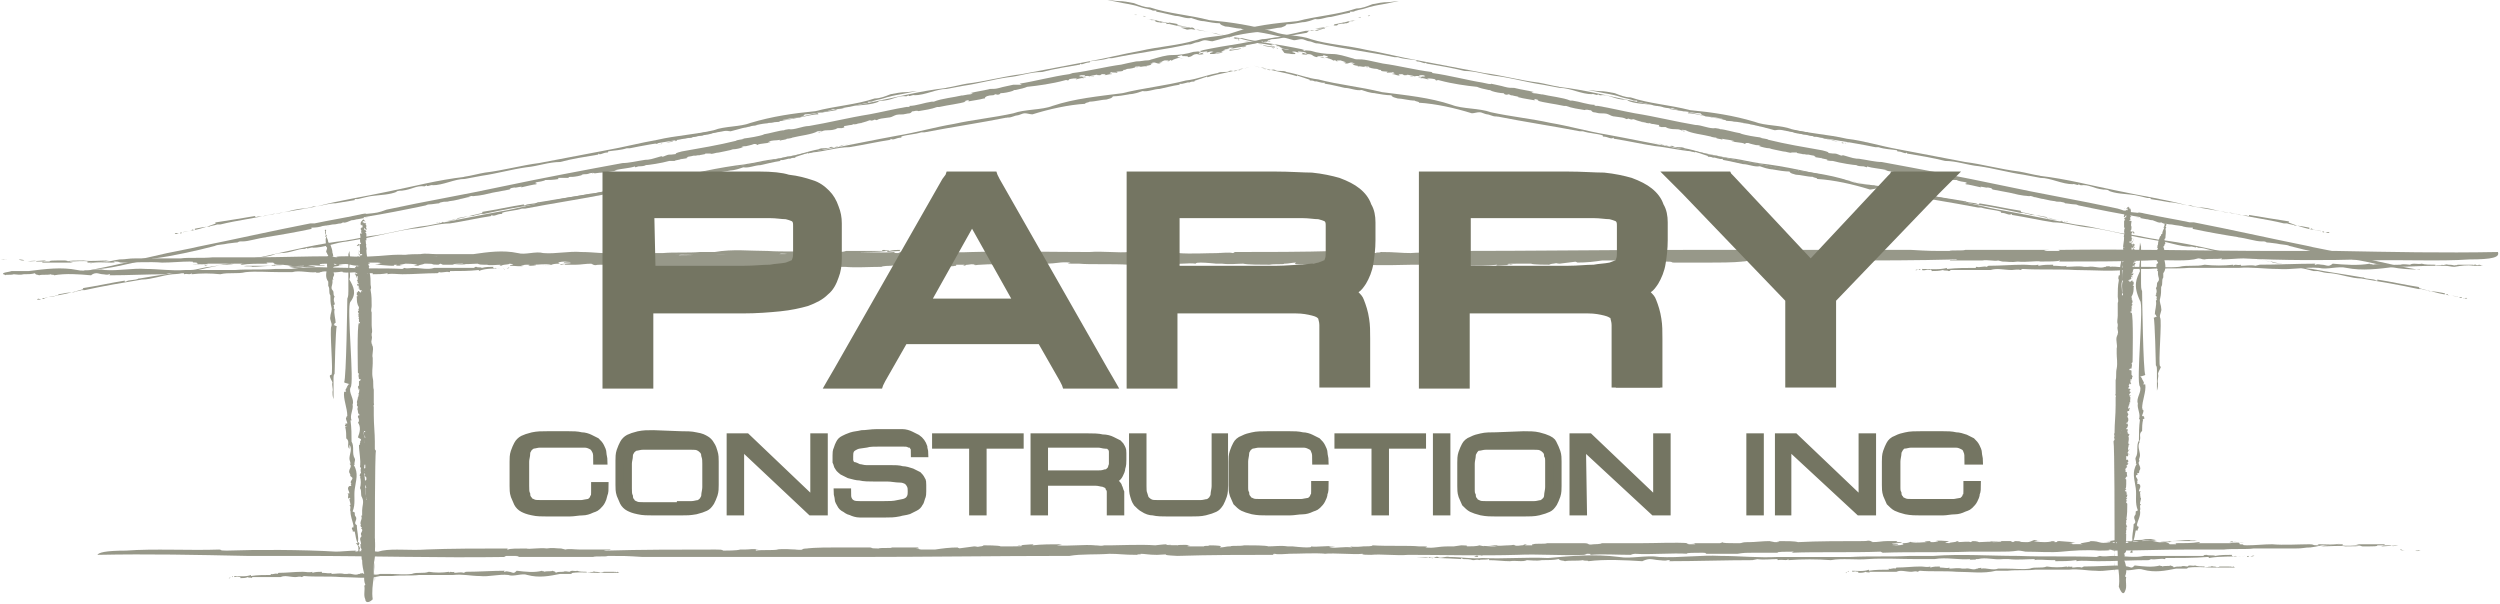 <?xml version="1.0" encoding="utf-8"?>
<!-- Generator: Adobe Illustrator 27.0.0, SVG Export Plug-In . SVG Version: 6.00 Build 0)  -->
<svg version="1.1" id="a" xmlns="http://www.w3.org/2000/svg" xmlns:xlink="http://www.w3.org/1999/xlink" x="0px" y="0px"
	 viewBox="0 0 236.1 57" style="enable-background:new 0 0 236.1 57;" xml:space="preserve">
<style type="text/css">
	.st0{opacity:0.75;}
	.st1{fill:#747562;}
	.st2{fill:#747562;stroke:#747562;stroke-width:0.75;stroke-miterlimit:10;}
</style>
<g class="st0">
	<path class="st1" d="M34,52.4L34,52.4L34,52.4L34,52.4z M33.7,52.3C33.7,52.3,33.7,52.3,33.7,52.3l0.3,0.1
		C34.2,52.3,33.6,52.3,33.7,52.3 M33.8,52.2c0.1,0-0.1-0.1-0.1-0.1C33.7,52.2,33.6,52.2,33.8,52.2 M33.7,48.6
		C33.7,48.6,33.7,48.6,33.7,48.6C33.7,48.6,33.7,48.6,33.7,48.6"/>
	<path class="st1" d="M33,26.4c0.2-0.6-0.2-1.1,0.1-1.6c0-0.4-0.1-0.8-0.1-1.1L32.9,24l0,0.1c0,0.1,0,0.1,0,0.2c0,0.1,0,0.2,0,0.3
		c0,0.5,0,1,0,1.5c0,0.2,0,0.5,0,0.8c0,0.2,0,0.5,0,0.6c0,0.2,0,0.5-0.1,0.7c0,0.3-0.1,7.6-0.3,7.9c0.1,0.1,0.4,0.1,0.5,0.2
		c0,0-0.1,0-0.1,0c0,0.1-0.2,0.2-0.1,0.3c0,0,0,0-0.1,0c0.1,0.1-0.2,0.2,0,0.3l-0.1,0l0.1,0.1c-0.1,0-0.2,0-0.2,0
		c-0.1,0.7,0.3,1.5,0.3,2.3l-0.1,0l0.1,0.1c0,0-0.1,0-0.1,0c-0.1,0.2,0.1,0.4,0.1,0.6c0,0-0.1,0-0.2,0c0.2,0.1-0.3,0.2,0.2,0.3
		c0,0-0.1,0-0.2,0c0.1,0.4,0.1,0.8,0.1,1.1c0.4,0.3,0,0.7,0.3,1L33,42c0.3,0.4,0,0.9,0,1.3c0,0.2,0.1,0.3,0.1,0.5l-0.1,0
		c0.4,0.3-0.3,0.6,0.1,1l-0.1,0c0.2,0-0.1,0.2,0.3,0.2L33.1,45c0.5,0.2-0.2,0.4,0.1,0.7l-0.1,0c0.1,0.1,0.1,0.2,0,0.2c0,0,0,0-0.1,0
		c-0.3,0.2,0,0.5,0,0.7l-0.2,0c0.2,0.1,0,0.3,0.1,0.5L33,47l0.1,0.1l-0.1,0c0,0.2,0.1,0.4,0.1,0.6l-0.1,0c0.2,0.2,0,0.4,0.1,0.6l0,0
		c0,0.5,0.2,0.9,0.3,1.4c0,0-0.1,0-0.1,0c0,0,0.1,0,0.1,0.1c0,0-0.1,0-0.1,0c-0.2,0.1,0.1,0.3,0,0.4c0,0,0.1,0,0.2,0
		c0.1,0.4,0.1,0.8,0.3,1.1c0,0-0.1,0-0.2,0c0.4,0.3,0.2,0.7,0.2,1c0.1,0,0.1,0,0.2,0c0.1-0.1-0.2-0.2-0.1-0.3l0.1,0
		c0.1-0.1-0.2,0-0.1-0.1c0.1,0,0.1,0,0.1,0c0-0.1,0-0.3-0.2-0.4c0.2,0,0-0.2,0.2-0.2c-0.1,0-0.1-0.1-0.2-0.1c0.1-0.5-0.1-1-0.1-1.6
		c-0.4-0.2,0.1-0.5-0.1-0.8c0,0,0,0,0,0c-0.1-0.1-0.1-0.2-0.1-0.4l-0.2-0.1c0.3-0.7,0.1-1.4,0.2-2.1c0.1-0.8,0.4-1.5-0.1-2.3
		c0,0,0.1,0,0.1,0c-0.1-0.2,0.1-0.4,0-0.6h0c-0.3-0.5,0-1.1-0.3-1.6c0-0.6,0-1.3-0.1-2l0.1,0c-0.2-0.5,0.2-1,0.1-1.5
		c0.2-0.5-0.4-1.1-0.2-1.6c0.4-0.3-0.4-7.8,0-8.1C33.7,27.7,33.4,27.1,33,26.4"/>
	<path class="st1" d="M33.3,49.6L33.3,49.6C33.3,49.6,33.3,49.6,33.3,49.6 M35.2,24.5L35.2,24.5L35.2,24.5L35.2,24.5z M35.2,24.7
		C35.3,24.7,35.3,24.7,35.2,24.7l-0.1-0.1C35.1,24.6,35.3,24.7,35.2,24.7 M35.2,24.7C35.2,24.8,35.3,24.8,35.2,24.7
		C35.2,24.8,35.3,24.7,35.2,24.7 M35.3,28.7L35.3,28.7C35.3,28.7,35.3,28.7,35.3,28.7"/>
	<path class="st1" d="M35.4,53.1c-0.1,0.6,0.1,1.2,0,1.8c0,0.4,0,0.8,0,1.3l0-0.4l0-0.1c0-0.2,0-0.4,0-0.5c0-0.5,0-1.1,0-1.6
		c0-0.3,0-0.5,0-0.8c0-0.2,0-0.5,0-0.7c0-0.3,0-0.5,0-0.8c0-0.3,0-8.4,0.1-8.7c0-0.1-0.1-0.1-0.1-0.2c0,0,0,0,0,0c0-0.1,0-0.2,0-0.3
		c0,0,0,0,0,0c0-0.1,0-0.2,0-0.3l0,0l0-0.1c0,0,0,0,0,0c0-0.8-0.1-1.6-0.1-2.5l0,0l0-0.2c0,0,0,0,0,0c0-0.2,0-0.4,0-0.6c0,0,0,0,0,0
		c-0.1-0.1,0.1-0.2,0-0.3c0,0,0,0,0,0c0-0.4,0-0.8,0-1.3c-0.1-0.3,0-0.7-0.1-1.1l0,0c-0.1-0.5,0-1,0-1.4c0-0.2,0-0.3,0-0.5l0,0
		c-0.1-0.3,0.1-0.7,0-1.1l0,0c-0.1-0.1,0-0.2-0.1-0.2l0-0.1c-0.1-0.2,0.1-0.4,0-0.7l0,0c0-0.1,0-0.2,0-0.2c0,0,0,0,0,0
		c0.1-0.2,0-0.5,0-0.8l0,0c0-0.1,0-0.4,0-0.5l0,0l0-0.1l0,0c0-0.2,0-0.4,0-0.6l0,0c-0.1-0.2,0-0.4,0-0.6l0,0c0-0.5,0-1-0.1-1.5
		c0,0,0,0,0,0c0,0,0-0.1,0-0.1c0,0,0,0,0,0c0.1-0.1,0-0.3,0-0.4c0,0,0,0,0,0c0-0.4,0-0.8-0.1-1.2c0,0,0,0,0,0
		c-0.1-0.4-0.1-0.7,0-1.1c0,0,0,0-0.1,0c0,0.1,0.1,0.2,0,0.3l0,0c0,0.1,0.1,0,0,0.1c0,0,0,0,0,0c0,0.2,0,0.3,0,0.5
		c-0.1,0,0,0.2-0.1,0.2c0,0,0,0.1,0,0.1c0,0.6,0,1.1,0,1.7c0.1,0.3,0,0.6,0,0.9c0,0,0,0,0,0c0,0.1,0,0.3,0,0.4l0,0.1
		c-0.1,0.8,0,1.5-0.1,2.3c0,0.9-0.1,1.6,0,2.5c0,0,0,0,0,0c0,0.2,0,0.5,0,0.7h0c0.1,0.6,0,1.2,0.1,1.7c0,0.7,0,1.4,0,2.2l0,0
		c0,0.6-0.1,1.1,0,1.7c0,0.6,0.1,1.2,0.1,1.8c-0.1,0.4,0.1,8.6,0,8.9C35.2,51.7,35.3,52.3,35.4,53.1"/>
	<path class="st1" d="M35.4,27.6L35.4,27.6C35.4,27.6,35.4,27.6,35.4,27.6 M21.5,54.6L21.5,54.6L21.5,54.6L21.5,54.6z M21.8,54.5
		C21.8,54.5,21.8,54.4,21.8,54.5l-0.2,0.1C21.7,54.7,21.8,54.4,21.8,54.5 M21.9,54.5c0.1,0,0.1,0,0.1-0.1
		C22,54.5,21.9,54.4,21.9,54.5 M27.9,54.4L27.9,54.4C27.8,54.5,27.9,54.5,27.9,54.4"/>
	<path class="st1" d="M23.9,54.5c0.9,0,1.7,0,2.6,0c0.4-0.2,0.9,0,1.4,0c0,0,0,0,0,0c0.2,0,0.4-0.1,0.6,0l0.2-0.1
		c1.1,0.1,2.3,0,3.5,0.1c1.3,0,2.5,0.2,3.7-0.1c0,0,0,0,0,0c0.4,0,0.7,0,1.1,0l0,0c0.9-0.1,1.8,0,2.6-0.1c1,0,2.2,0,3.2,0l0,0
		c0.9-0.1,1.7,0.1,2.5,0.1c0.9,0.1,1.8-0.2,2.7-0.1c0.5,0.2,1.3-0.2,1.8,0c1.1,0.3,2.1,0.1,3.1-0.1c0.3,0,0.6,0,1,0
		c0.1,0,0.1-0.1,0.2-0.1c0.8-0.1,1.6,0,2.3,0c0.7,0,1.4,0,2.1,0c-0.1,0-0.1-0.1-0.2-0.1c0,0,0,0,0,0c-0.1,0.1-0.2,0-0.2,0l0,0
		c0-0.1-0.2,0.2-0.1,0c-0.3,0-0.7,0-1,0c0,0.1-0.3,0-0.2,0.1C56.5,54,56.3,54,56.2,54c0,0,0,0,0,0c-0.2-0.1-0.2,0.1-0.4,0
		c0,0.1-0.3,0-0.4,0.1c0,0,0-0.1,0-0.1c-0.3,0-0.7,0-0.9-0.1c-0.2,0.1-0.5-0.1-0.7,0.1c-0.2,0-0.4-0.1-0.6,0l0,0
		c-0.3,0-0.6,0-0.7,0.1c-0.1-0.2-0.2-0.1-0.3-0.2c-0.2,0.1-0.5,0-0.8,0.1c0-0.1-0.2,0-0.2-0.1c-0.7,0.2-1.6,0.1-2.4,0
		c-0.1,0.1-0.2,0.2-0.3,0.2c0,0,0,0,0,0c-0.1,0-0.3-0.1-0.4-0.1c0,0,0,0,0,0c-0.1,0-0.3-0.1-0.4,0l0,0l-0.1,0c0,0,0-0.1,0.1-0.1
		c-1.2,0-2.5,0.1-3.7,0.1l0,0l-0.2,0.1c0,0,0,0,0,0c-0.3-0.1-0.6,0-0.9,0c0,0,0,0,0-0.1c-0.2,0.1-0.4-0.1-0.5,0.1c0,0,0,0,0-0.1
		c-0.6,0.1-1.3,0.1-1.9,0c-0.5,0.2-1.1,0-1.6,0.2l0,0c-0.7,0.1-1.4,0-2.2,0c-0.3,0-0.5,0-0.8,0l0,0c-0.5,0.2-1.1-0.1-1.6,0l0-0.1
		c-0.1,0.1-0.3,0-0.3,0.1l-0.1,0c-0.4,0.2-0.7-0.1-1.1,0l0,0c-0.1,0-0.3,0-0.3,0c0,0,0,0,0,0c-0.4-0.1-0.8,0-1.2,0l0-0.1
		c-0.2,0.1-0.5,0-0.8,0l0,0l-0.1,0l0-0.1c-0.3,0-0.6,0-0.9,0.1l0-0.1c-0.3,0.1-0.6,0-0.9,0l0,0c-0.8,0-1.5,0.1-2.3,0.1c0,0,0,0,0,0
		c0,0-0.1,0.1-0.1,0.1c0,0,0,0,0,0c-0.2-0.1-0.5,0.1-0.6,0c0,0-0.1,0,0,0.1c-0.6,0-1.3,0-1.9,0.1c0,0,0,0,0-0.1
		c-0.5,0.2-1.1,0.1-1.6,0.1c0,0,0.1,0,0,0.1c0.2,0,0.3-0.1,0.5,0l0,0c0.1,0,0-0.1,0.1,0c0,0,0,0,0,0.1c0.2,0,0.5,0,0.7-0.1
		c0.1,0.1,0.3,0,0.4,0.1C23.8,54.5,23.8,54.5,23.9,54.5"/>
	<path class="st1" d="M26.2,54.3L26.2,54.3C26.2,54.3,26.2,54.3,26.2,54.3 M58.2,53.9L58.2,53.9C58.2,53.9,58.2,54,58.2,53.9
		 M174.8,13.5L174.8,13.5l-0.1,0L174.8,13.5z M174.2,13.5C174.2,13.5,174.2,13.6,174.2,13.5l0.4,0C174.5,13.4,174.3,13.6,174.2,13.5
		 M174.1,13.5c-0.1-0.1-0.2,0-0.2,0C174,13.5,174.1,13.6,174.1,13.5 M162.5,11.2L162.5,11.2C162.5,11.2,162.5,11.2,162.5,11.2"/>
	<path class="st1" d="M173.8,13.4c-0.3-0.1-0.6,0-0.9-0.2l0.1,0c-0.2-0.1-0.1,0.1-0.3,0c-0.1-0.1,0,0,0-0.1c-0.5-0.1-1-0.2-1.4-0.2
		c-0.1-0.1-0.5-0.1-0.7-0.2c-0.1,0-0.3,0-0.3,0c-1.6-0.4-3.4-0.6-5-1c-0.8,0-1.7-0.4-2.7-0.5c0,0,0,0,0,0c-0.4,0-0.8-0.1-1.1-0.2
		l-0.3,0c-2.2-0.6-4.4-0.9-6.7-1.4c-2.5-0.5-4.7-1.1-7.3-1.4c0,0,0,0,0.1,0c-0.7-0.1-1.4-0.3-2-0.4l0,0c-1.7-0.2-3.5-0.7-5.1-0.9
		c-2.1-0.4-4.2-0.8-6.3-1.2l0,0c-1.7-0.3-3.2-0.7-4.9-1c-1.7-0.4-3.6-0.5-5.2-1c-1-0.4-2.5-0.3-3.5-0.7c-2-0.6-4-0.9-6.1-1.1
		c-1.9-0.5-3.8-0.6-5.6-1.2c-0.5,0-1-0.2-1.5-0.4c-0.5-0.1-1-0.2-1.5-0.2c-0.3,0-0.7-0.1-1-0.1c0.5,0.1,1,0.2,1.5,0.3
		c0.6,0.1,1.1,0.2,1.7,0.4c0.3,0.1,0.5,0.1,0.8,0.2c0.1,0,0.2,0.1,0.3,0.1c0.1,0,0.3,0,0.3,0c0,0,0,0.1,0,0.1
		c0.6,0.1,1.3,0.3,1.8,0.4c0.5,0,1,0.3,1.5,0.2c0.3,0.1,0.8,0.3,1.2,0.3l0,0c0.5,0.1,1.1,0.2,1.5,0.2c0.1,0.2,0.3,0.2,0.5,0.3
		c0.4,0,1,0.2,1.5,0.2c0.1,0.1,0.4,0.1,0.4,0.2c1.5,0.1,3.2,0.5,4.6,0.9c0.2,0,0.5-0.1,0.7-0.1c0,0,0,0,0,0c0.3,0,0.5,0.2,0.8,0.2
		c0,0,0,0-0.1,0c0.3,0,0.5,0.2,0.8,0.2l0,0l0.2,0c0,0,0,0.1-0.1,0c2.3,0.5,4.8,0.8,7.2,1.3l-0.1,0l0.5,0c0,0,0,0-0.1,0
		c0.6,0.2,1.2,0.2,1.8,0.3c0,0-0.1,0,0,0.1c0.5,0,0.7,0.3,0.9,0.1c0,0,0,0.1,0,0.1c1.2,0.2,2.4,0.4,3.6,0.7c1.1,0,2.1,0.4,3.2,0.5
		l0,0c1.4,0.2,2.8,0.6,4.2,0.8c0.6,0.1,1,0.2,1.6,0.3l0,0c1,0,2,0.6,3.1,0.6l-0.1,0c0.2-0.1,0.6,0.2,0.6,0l0.2,0.1
		c0.8-0.1,1.2,0.3,2.1,0.4l-0.1,0c0.2,0,0.5,0,0.7,0.1c0,0,0,0-0.1,0c0.7,0.3,1.5,0.3,2.3,0.4l-0.1,0c0.4,0,1,0.2,1.5,0.3l0,0l0.3,0
		l0,0.1c0.6,0.1,1.2,0.2,1.8,0.3l-0.1,0.1c0.6,0,1.2,0.2,1.8,0.3l0,0c1.5,0.3,2.9,0.5,4.5,0.8c0,0,0,0-0.1,0c0.1,0,0.2,0,0.3,0
		c0,0,0,0-0.1,0c0.3,0.2,1,0.1,1.1,0.2c0.1,0,0.1,0,0.1-0.1c1.2,0.2,2.4,0.4,3.7,0.6c0.1,0,0.1,0.1,0,0.1
		C171.7,13,172.8,13.2,173.8,13.4C173.9,13.4,173.7,13.4,173.8,13.4"/>
	<path class="st1" d="M165.7,12L165.7,12C165.7,12,165.7,12,165.7,12 M233.2,28.2L233.2,28.2l-0.1,0L233.2,28.2z M232.6,28.2
		C232.6,28.2,232.6,28.2,232.6,28.2l0.4,0C232.9,28,232.7,28.3,232.6,28.2 M232.5,28.1c-0.1-0.1-0.2,0-0.3,0
		C232.3,28.1,232.5,28.2,232.5,28.1 M220,25.7L220,25.7C220,25.7,220,25.7,220,25.7"/>
	<path class="st1" d="M232.1,28c-0.3-0.1-0.7,0-1-0.2l0.1,0c-0.2-0.1-0.1,0.1-0.3,0c-0.1,0,0,0,0-0.1c-0.5-0.1-1-0.2-1.5-0.2
		c-0.1-0.1-0.5-0.1-0.7-0.2c-0.1,0-0.3,0-0.3,0c-1.8-0.4-3.6-0.7-5.4-1c-0.9,0-1.9-0.4-2.9-0.5c0,0,0,0,0,0c-0.4,0-0.8-0.1-1.2-0.2
		l-0.4,0c-2.3-0.6-4.8-1-7.1-1.5c-2.7-0.6-5.1-1.2-7.8-1.5c0,0,0,0,0.1,0c-0.8-0.1-1.5-0.3-2.2-0.4l0,0c-1.8-0.2-3.7-0.8-5.5-1
		c-2.1-0.4-4.5-0.9-6.7-1.3l0,0c-1.8-0.3-3.5-0.8-5.3-1.1c-1.8-0.4-3.8-0.6-5.6-1c-1.1-0.4-2.7-0.3-3.7-0.7
		c-2.1-0.7-4.3-0.9-6.6-1.2c-2-0.5-4.1-0.7-6-1.2c-1-0.1-1.9-0.5-3-0.7l0,0c-0.3-0.2-0.9,0-1.1-0.2h0c-0.2-0.1-0.5,0.1-0.6,0l0,0
		c-0.2,0,0-0.1-0.2-0.1c-0.1,0-0.1,0.1-0.2,0c0-0.1-0.1-0.1-0.1-0.1c-0.3,0-0.6-0.1-0.9-0.2c0,0,0,0,0,0c1.3,0.4,2.8,0.6,4.1,1
		c0,0,0,0,0-0.1c0,0,0.1,0.1,0.2,0.1c0.3,0.1,0.6,0.2,0.9,0.3c0,0,0.1,0,0.1,0.1c0.1,0,0.3,0,0.5,0.1c0.1-0.1,0.6,0.2,0.9,0.1
		c0,0,0,0.1,0,0.1c0.6,0.1,1.4,0.3,1.9,0.4c0.5,0,1.1,0.3,1.6,0.2c0.3,0.1,0.8,0.3,1.3,0.3l-0.1,0c0.5,0.1,1.2,0.2,1.6,0.2
		c0.1,0.2,0.3,0.2,0.6,0.3c0.4,0,1.1,0.2,1.6,0.2c0.1,0.1,0.5,0.1,0.4,0.2c1.6,0.1,3.4,0.5,5,1c0.2,0,0.5-0.1,0.7-0.1c0,0,0,0,0,0
		c0.3,0,0.5,0.2,0.8,0.2c0,0,0,0-0.1,0c0.3,0,0.5,0.2,0.9,0.2l0,0l0.2,0c0,0,0,0.1-0.1,0c2.5,0.5,5.2,0.9,7.8,1.4l-0.1,0l0.5,0
		c0,0,0,0-0.1,0c0.6,0.2,1.3,0.2,1.9,0.4c0,0-0.1,0,0,0.1c0.5,0,0.7,0.3,1,0.1c0,0,0,0.1,0,0.1c1.3,0.2,2.6,0.5,3.9,0.7
		c1.1,0,2.3,0.4,3.5,0.5l0,0c1.5,0.2,3,0.6,4.5,0.9c0.6,0.1,1.1,0.2,1.7,0.3l0,0c1.1,0.1,2.2,0.6,3.3,0.6l-0.1,0
		c0.2-0.1,0.7,0.2,0.6,0l0.2,0.1c0.8,0,1.3,0.4,2.3,0.4l-0.1,0c0.3,0,0.5,0.1,0.7,0.1c0,0,0,0-0.1,0c0.7,0.3,1.6,0.3,2.4,0.5l-0.1,0
		c0.4,0,1.1,0.2,1.6,0.3l0,0l0.3,0l0,0.1c0.7,0.1,1.3,0.2,2,0.3l-0.1,0c0.6,0,1.3,0.3,1.9,0.3l-0.1,0c1.6,0.3,3.1,0.5,4.8,0.8
		c0,0,0,0-0.1,0c0.1,0,0.2,0,0.3,0c0,0,0,0-0.1,0c0.3,0.2,1,0.1,1.2,0.3c0.1,0,0.2,0,0.1-0.1c1.3,0.2,2.6,0.5,3.9,0.7
		c0.1,0,0.1,0.1,0,0.1C229.9,27.6,231,27.9,232.1,28C232.2,28.1,232,28,232.1,28"/>
	<path class="st1" d="M223.4,26.6C223.4,26.6,223.4,26.6,223.4,26.6C223.4,26.6,223.4,26.6,223.4,26.6 M213.2,52.4L213.2,52.4
		l-0.1,0L213.2,52.4z M212.5,52.6C212.5,52.6,212.5,52.6,212.5,52.6l0.4-0.1C212.7,52.4,212.6,52.6,212.5,52.6 M212.4,52.5
		c-0.1,0-0.2,0-0.2,0.1C212.2,52.6,212.4,52.6,212.4,52.5 M199.6,52.6L199.6,52.6C199.6,52.6,199.6,52.6,199.6,52.6"/>
	<path class="st1" d="M212.1,52.5c-0.4,0-0.7,0.1-1,0l0,0c-0.2,0-0.1,0.1-0.3,0c-0.1,0,0,0,0-0.1c-0.5,0-1.1,0-1.6,0.1
		c-0.1-0.1-0.6,0-0.8-0.1c-0.1,0-0.3,0-0.3,0.1c-1.8,0-3.7,0-5.6,0c-0.9,0.2-1.9,0-3,0c0,0,0,0,0,0c-0.3,0-0.8,0.1-1.2,0l-0.3,0.1
		c-2.4-0.1-4.9,0-7.4-0.1c-2.8,0-5.3-0.2-8,0c0,0,0,0,0.1,0c-0.8,0-1.5,0-2.3,0l0,0c-1.9,0.1-3.9,0-5.6,0.1c-2.2,0-4.6,0-6.9,0l0,0
		c-1.8,0.1-3.6-0.1-5.4-0.1c-1.9-0.1-3.9,0.2-5.8,0.1c-1.2-0.2-2.7,0.2-3.8,0c-2.3-0.3-4.5-0.1-6.7,0.1c-2.1-0.1-4.2,0.1-6.2,0
		c-1,0.1-2-0.1-3.1-0.1l0,0c-0.4-0.1-0.9,0.2-1.1,0l0,0c-0.2-0.1-0.5,0.2-0.6,0.1l0,0c-0.2,0,0-0.1-0.2-0.1c-0.1,0,0,0.1-0.2,0.1
		c0-0.1-0.1-0.1-0.2-0.1c-0.3,0-0.6,0-0.9,0c0,0,0,0,0,0c1.4,0.1,2.9,0.1,4.3,0.2c0,0,0,0,0-0.1c0.1,0,0.1,0.1,0.2,0.1
		c0.3,0,0.6,0,0.9,0.1c0,0,0.1,0,0.1,0c0.1,0,0.3-0.1,0.5,0c0.1-0.1,0.7,0,0.9-0.1c0,0,0.1,0.1,0,0.1c0.7,0,1.4,0.1,2,0.1
		c0.5-0.1,1.2,0.1,1.6-0.1c0.3,0,0.9,0.1,1.4,0l0,0c0.5,0,1.2,0,1.6-0.1c0.2,0.2,0.4,0.1,0.6,0.2c0.4-0.1,1.1,0,1.7-0.1
		c0.1,0.1,0.5,0,0.5,0.1c1.6-0.2,3.5-0.1,5.1,0c0.2-0.1,0.5-0.2,0.7-0.2c0,0,0,0,0,0c0.3,0,0.6,0.1,0.9,0.1c0,0,0,0-0.1,0
		c0.3,0,0.6,0.1,0.9,0l0,0l0.2,0c0,0,0,0.1-0.1,0.1c2.6,0,5.3-0.1,8-0.1l-0.1,0l0.5-0.1c0,0,0,0-0.1,0c0.7,0.1,1.3,0,2,0
		c0,0-0.1,0,0,0.1c0.5-0.1,0.8,0.1,1-0.1c0,0,0,0.1,0,0.1c1.3-0.1,2.7-0.1,4,0c1.1-0.2,2.4,0,3.5-0.1l0,0c1.5-0.1,3.1,0,4.6,0
		c0.6,0,1.1,0,1.7,0l0,0c1.1-0.2,2.3,0.1,3.4,0l-0.1,0.1c0.2-0.1,0.7,0,0.6-0.1l0.2,0c0.8-0.2,1.4,0.1,2.4,0l-0.1,0
		c0.3,0,0.5,0,0.7,0c0,0,0,0-0.1,0c0.8,0.1,1.7,0,2.5,0l-0.1,0.1c0.4-0.1,1.1,0,1.7,0l0,0l0.3,0l0,0.1c0.7,0,1.3,0,2-0.1l0,0.1
		c0.6-0.1,1.3,0,2,0l0,0c1.7,0,3.2-0.1,4.9-0.1c0,0,0,0-0.1,0c0.1,0,0.2-0.1,0.3-0.1c0,0,0,0-0.1,0c0.4,0.1,1-0.1,1.3,0
		c0.1,0,0.1,0,0.1-0.1c1.3,0,2.7,0,4-0.1c0.1,0,0.1,0,0.1,0.1C209.7,52.5,210.9,52.6,212.1,52.5C212.1,52.5,211.9,52.5,212.1,52.5"
		/>
	<path class="st1" d="M203.1,52.7L203.1,52.7C203.1,52.8,203.1,52.8,203.1,52.7 M140.9,52.3L140.9,52.3l-0.2,0.1L140.9,52.3z
		 M139.8,52.5C139.8,52.6,139.8,52.6,139.8,52.5l0.7-0.2C140.2,52.2,140,52.6,139.8,52.5 M139.6,52.5c-0.2-0.1-0.4,0.1-0.4,0.1
		C139.3,52.5,139.6,52.7,139.6,52.5 M117.8,52.6L117.8,52.6C117.8,52.5,117.8,52.5,117.8,52.6 M123.9,52.9
		C123.9,52.9,123.9,52.9,123.9,52.9C123.8,52.9,123.9,52.9,123.9,52.9 M30.9,21.3L30.9,21.3L30.9,21.3L30.9,21.3z M31,21.4
		C31,21.4,31,21.4,31,21.4l-0.2-0.1C30.7,21.3,31.1,21.4,31,21.4 M31,21.4C30.9,21.4,31,21.4,31,21.4C31,21.4,31.1,21.4,31,21.4
		 M31,23.5L31,23.5C31,23.5,31,23.5,31,23.5"/>
	<path class="st1" d="M31.4,36.1c-0.1,0.3,0.1,0.6,0,0.9c0,0.2,0,0.4,0.1,0.7l0-0.2c0-0.1,0-0.1,0,0c0-0.1,0-0.2,0-0.3
		c0-0.3,0-0.6,0-0.8c0-0.1,0-0.3,0-0.4c0-0.1,0-0.3,0-0.3c0-0.1,0-0.3,0.1-0.4c0-0.2,0.1-4.3,0.2-4.5c-0.1,0-0.2-0.1-0.3-0.1
		c0,0,0,0,0,0c0,0,0.1-0.1,0.1-0.1c0,0,0,0,0,0c-0.1,0,0.1-0.1,0-0.1l0,0l0,0c0,0,0.1,0,0.1,0c0-0.4-0.2-0.9-0.1-1.3l0,0l-0.1-0.1
		c0,0,0,0,0,0c0.1-0.1,0-0.2,0-0.3c0,0,0.1,0,0.1,0c-0.1-0.1,0.2-0.1-0.1-0.2c0,0,0.1,0,0.1,0c-0.1-0.2-0.1-0.4,0-0.6
		c-0.2-0.2,0-0.4-0.2-0.6h0c-0.2-0.2,0-0.5,0-0.7c0-0.1,0-0.2,0-0.3l0.1,0c-0.2-0.2,0.2-0.4,0-0.6l0.1,0c-0.1,0,0-0.1-0.2-0.1l0.1,0
		c-0.3-0.1,0.1-0.2,0-0.4l0,0c0,0-0.1-0.1,0-0.1c0,0,0,0,0,0c0.2-0.1,0-0.3,0-0.4l0.1,0c-0.1-0.1,0-0.2-0.1-0.3l0,0l-0.1,0l0.1,0
		c0-0.1-0.1-0.2-0.1-0.3l0.1,0c-0.1-0.1,0-0.2-0.1-0.3l0,0c0-0.3-0.1-0.5-0.2-0.8c0,0,0,0,0,0c0,0-0.1,0-0.1,0c0,0,0,0,0,0
		c0.1-0.1-0.1-0.2,0-0.2c0,0-0.1,0-0.1,0c0-0.2-0.1-0.4-0.2-0.6c0,0,0,0,0.1,0c-0.2-0.2-0.1-0.4-0.1-0.6c-0.1,0-0.1,0-0.1,0
		c-0.1,0.1,0.1,0.1,0,0.2l0,0c0,0,0.1,0,0.1,0c0,0-0.1,0-0.1,0c0,0.1,0,0.2,0.1,0.3c-0.1,0,0,0.1-0.1,0.1c0,0,0,0,0.1,0.1
		c-0.1,0.3,0,0.6,0,0.9c0.2,0.1,0,0.3,0,0.5h0c0.1,0.1,0.1,0.1,0.1,0.2l0.1,0.1c-0.2,0.4-0.1,0.8-0.1,1.2c-0.1,0.5-0.2,0.9,0.1,1.3
		c0,0,0,0,0,0c0,0.1,0,0.2,0,0.4h0c0.2,0.3,0,0.6,0.2,0.9c0,0.4,0,0.7,0.1,1.1h0c0.1,0.3-0.1,0.6-0.1,0.9c-0.1,0.3,0.2,0.6,0.1,0.9
		c-0.2,0.2,0.2,4.4,0,4.6C31,35.4,31.2,35.7,31.4,36.1"/>
	<path class="st1" d="M31.3,22.9L31.3,22.9C31.3,22.9,31.3,22.9,31.3,22.9 M35,57L35,57L35,57L35,57z M34.8,56.8
		C34.8,56.8,34.8,56.8,34.8,56.8l0.2,0.1C35.1,56.9,34.7,56.8,34.8,56.8 M34.8,56.8C34.9,56.7,34.8,56.7,34.8,56.8
		C34.8,56.7,34.7,56.8,34.8,56.8 M34.8,53.3L34.8,53.3C34.8,53.3,34.8,53.3,34.8,53.3"/>
	<path class="st1" d="M34.8,55.6c0.1-0.5,0-1,0-1.5c-0.2-0.2,0-0.5,0-0.8c0,0,0,0,0,0c-0.1-0.1-0.1-0.2,0-0.3l-0.1-0.1
		c0.2-0.7,0.1-1.3,0.1-2c0.1-0.8,0.2-1.4-0.1-2.2c0,0,0,0,0,0c0-0.2,0-0.4,0-0.6h0c-0.2-0.5,0-1-0.2-1.5c0-0.6,0-1.2-0.1-1.9l0,0
		c-0.1-0.5,0.1-1,0.1-1.5c0.1-0.5-0.2-1-0.1-1.5c0.2-0.3-0.2-0.7,0-1c0.3-0.6,0.1-1.2-0.1-1.8c0.1-0.5-0.1-1,0-1.4l0-0.6
		c0-0.4,0-0.8-0.1-1.2c0,0.1-0.1,0.1-0.2,0.2c0,0,0,0,0,0c0.1,0,0,0.1,0,0.1l0,0c-0.1,0,0.2,0.1,0,0.1c0,0.2,0,0.4,0,0.6
		c0.1,0,0,0.2,0.1,0.1c-0.1,0-0.2,0.1-0.2,0.3c0,0,0,0,0,0c-0.2,0.1,0.2,0.1-0.1,0.2c0.2,0-0.1,0.2,0.1,0.2c0,0-0.1,0-0.1,0
		c0,0.2-0.1,0.4-0.1,0.5c0.1,0.1-0.1,0.3,0.1,0.4c0,0.1-0.1,0.2,0,0.4l0,0c0,0.1,0,0.3,0.2,0.4c-0.2,0-0.2,0.1-0.2,0.2
		c0.1,0.1,0.1,0.3,0.1,0.4c-0.1,0,0,0.1-0.1,0.1c0.3,0.4,0.2,0.9,0,1.4c0.1,0.1,0.2,0.1,0.3,0.2c0,0,0,0,0,0c0,0.1-0.1,0.2-0.1,0.2
		c0,0,0,0,0,0c0.1,0.1-0.1,0.2,0,0.2l0,0l0,0.1c0,0-0.1,0-0.1,0c0,0.7,0.2,1.4,0.1,2.1l0,0l0.1,0.1c0,0,0,0,0,0
		c-0.1,0.2,0,0.4,0,0.5c0,0-0.1,0-0.1,0c0.1,0.1-0.2,0.2,0.1,0.3c0,0-0.1,0-0.1,0c0.1,0.4,0.1,0.7,0,1.1c0.2,0.3,0,0.6,0.2,0.9l0,0
		c0.2,0.4,0,0.8,0,1.2c0,0.2,0,0.3,0,0.5l-0.1,0c0.2,0.3-0.2,0.6,0,0.9l-0.1,0c0.1,0,0,0.2,0.2,0.2l-0.1,0.1c0.3,0.2-0.1,0.4,0,0.6
		l0,0c0,0.1,0.1,0.1,0,0.2c0,0,0,0,0,0c-0.2,0.2,0,0.4,0,0.7l-0.1,0c0.1,0.1,0,0.3,0.1,0.4l0,0l0.1,0.1l-0.1,0
		c0,0.2,0.1,0.4,0.1,0.5l-0.1,0c0.1,0.2,0,0.4,0.1,0.5l0,0c0,0.5,0.1,0.9,0.2,1.3c0,0,0,0,0,0c0,0,0.1,0,0.1,0.1c0,0,0,0,0,0
		c-0.1,0.1,0.1,0.3,0,0.3c0,0,0.1,0,0.1,0c0,0.3,0.1,0.7,0.2,1.1c0,0,0,0-0.1,0c0.2,0.3,0.1,0.6,0.1,0.9c0.1,0,0.1,0,0.1,0
		c0.1-0.1-0.1-0.2,0-0.3l0,0c0-0.1-0.1,0-0.1-0.1c0,0,0.1,0,0.1,0c0-0.1,0-0.3-0.1-0.4c0.1,0,0-0.2,0.1-0.2
		C34.9,55.7,34.9,55.6,34.8,55.6"/>
	<path class="st1" d="M34.6,54.3L34.6,54.3C34.6,54.3,34.6,54.3,34.6,54.3 M34.1,35.9L34.1,35.9C34.1,35.9,34.1,35.9,34.1,35.9
		 M48.3,25.3L48.3,25.3L48.3,25.3L48.3,25.3z M47.8,25.4C47.9,25.4,47.9,25.4,47.8,25.4l0.3-0.1C48,25.2,47.9,25.4,47.8,25.4
		 M47.8,25.4c-0.1,0-0.1,0-0.2,0.1C47.6,25.4,47.8,25.4,47.8,25.4 M39,25.4C39,25.4,39,25.4,39,25.4C39,25.4,39,25.4,39,25.4"/>
	<path class="st1" d="M47.5,25.3c-0.3,0-0.5,0.1-0.7,0l0,0c-0.2,0,0,0.1-0.2,0c-0.1,0,0,0,0-0.1c-0.4,0-0.7,0-1.1,0.1
		c-0.1-0.1-0.4,0-0.5-0.1c-0.1,0-0.2,0-0.2,0.1c-1.2,0-2.5,0-3.8,0c-0.6,0.2-1.3,0-2,0c0,0,0,0,0,0c0,0,0,0,0,0
		c-0.2,0-0.6,0.1-0.8,0l-0.2,0.1c-1.7-0.1-3.4,0-5-0.1c-1.9,0-3.6-0.2-5.5,0.1c0,0,0,0,0,0c-0.5,0-1,0-1.5,0l0,0
		c-1.3,0.1-2.6,0-3.8,0.1c-1.5,0-3.1,0-4.7,0l0,0c-1.3,0.1-2.5-0.1-3.7-0.1c-1.3-0.1-2.6,0.2-3.9,0.1c-0.8-0.2-1.9,0.2-2.6,0
		c-1.5-0.3-3-0.1-4.6,0.1c-0.5,0-1.1,0-1.6,0c-0.3,0.1-0.6,0.1-0.8,0.2c0,0,0,0,0,0.1c0.1,0,0.1,0,0.2,0.1C0.5,25.9,1,26,1.3,25.9
		c0.2,0,0.6,0.1,0.9,0l0,0c0.4,0,0.8,0,1.1-0.1C3.4,26,3.5,25.9,3.7,26c0.2-0.1,0.8,0,1.1-0.1c0.1,0.1,0.3,0,0.3,0.1
		c1.1-0.2,2.4-0.1,3.5,0c0.1-0.1,0.3-0.2,0.5-0.2c0,0,0,0,0,0c0.2,0,0.4,0.1,0.6,0.1c0,0,0,0,0,0c0.2,0,0.4,0.1,0.6,0l0,0l0.1,0
		c0,0,0,0.1-0.1,0.1c1.8,0,3.6-0.1,5.4-0.1l-0.1,0l0.4-0.1c0,0,0,0,0,0c0.5,0.1,0.9,0,1.4,0c0,0-0.1,0,0,0.1
		c0.3-0.1,0.5,0.1,0.7-0.1c0,0,0,0.1,0,0.1c0.9-0.1,1.8-0.1,2.7,0c0.8-0.2,1.6,0,2.4-0.2l0,0c1-0.1,2.1,0,3.2,0c0.4,0,0.7,0,1.2,0
		l0,0c0.7-0.2,1.6,0.1,2.3,0l-0.1,0.1c0.1-0.1,0.5,0,0.4-0.1l0.1,0c0.5-0.2,1,0.1,1.6,0l0,0c0.2,0,0.4-0.1,0.5,0c0,0,0,0-0.1,0
		c0.5,0.1,1.1,0,1.7,0l-0.1,0.1c0.3-0.1,0.8,0,1.1,0l0,0l0.2,0l0,0.1c0.5,0,0.9,0,1.4-0.1l0,0.1c0.4-0.1,0.9,0,1.4,0l0,0
		c1.1,0,2.2-0.1,3.3-0.1c0,0,0,0,0,0c0.1,0,0.1-0.1,0.2-0.1c0,0,0,0,0,0c0.2,0.1,0.7-0.1,0.9,0c0.1,0,0.1,0,0.1-0.1
		c0.9,0,1.8,0,2.7-0.1c0,0,0.1,0,0,0.1C45.9,25.3,46.7,25.4,47.5,25.3C47.6,25.4,47.5,25.4,47.5,25.3"/>
	<path class="st1" d="M41.5,25.6C41.5,25.6,41.5,25.6,41.5,25.6C41.5,25.6,41.5,25.6,41.5,25.6 M180.7,25.6L180.7,25.6L180.7,25.6
		L180.7,25.6z M181.2,25.4C181.1,25.4,181.1,25.4,181.2,25.4l-0.3,0.1C181,25.6,181.1,25.4,181.2,25.4 M181.2,25.5
		c0.1,0,0.1,0,0.2-0.1C181.4,25.4,181.2,25.4,181.2,25.5 M189.9,25.4L189.9,25.4C189.9,25.4,189.9,25.4,189.9,25.4"/>
	<path class="st1" d="M229.8,25.1c0.4,0,0.8,0,1.1,0c0.3,0,0.6,0.1,0.9,0.1c0.6-0.1,1.2-0.2,1.8-0.1l0.1,0c0.3,0,0.5,0,0.8,0
		c-0.2,0-0.2-0.1-0.4-0.1c0,0,0,0,0,0c-0.1,0.1-0.3,0-0.3,0l0,0c-0.1-0.1-0.3,0.2-0.2,0c-0.5,0-1,0-1.5,0c-0.1,0.1-0.4,0-0.3,0.1
		c-0.1-0.1-0.5-0.1-0.6-0.1c0,0,0,0,0,0c-0.3-0.1-0.3,0.1-0.6,0c0,0.1-0.5,0-0.6,0.1c0,0,0-0.1,0-0.1c-0.5,0-1,0-1.3-0.1
		c-0.3,0.1-0.8-0.1-1.1,0.1c-0.2,0-0.6-0.1-0.9,0l0,0c-0.4,0-0.8,0-1.1,0.1c-0.1-0.1-0.3-0.1-0.4-0.2c-0.2,0.1-0.7,0-1.1,0.1
		c-0.1-0.1-0.3,0-0.3-0.1c-1.1,0.2-2.4,0.1-3.5,0c-0.1,0.1-0.3,0.2-0.4,0.2c0,0,0,0,0,0c-0.2,0-0.4-0.1-0.6-0.1c0,0,0,0,0,0
		c-0.2,0-0.4-0.1-0.6,0l0,0l-0.1,0c0,0,0-0.1,0.1-0.1c-1.8,0-3.6,0.1-5.4,0.1l0.1,0l-0.4,0.1c0,0,0,0,0,0c-0.4-0.1-0.9,0-1.4,0
		c0,0,0.1,0,0-0.1c-0.3,0.1-0.5-0.1-0.7,0.1c0,0,0,0,0-0.1c-0.9,0.1-1.8,0.1-2.7,0c-0.8,0.2-1.6,0-2.4,0.2l0,0c-1,0.1-2.1,0-3.1,0
		c-0.4,0-0.7,0-1.2,0l0,0c-0.7,0.2-1.6-0.1-2.3,0l0.1-0.1c-0.1,0.1-0.5,0-0.4,0.1l-0.1,0c-0.5,0.2-1-0.1-1.6,0l0,0
		c-0.2,0-0.4,0-0.5,0c0,0,0,0,0.1,0c-0.5-0.1-1.1,0-1.7,0l0.1-0.1c-0.3,0.1-0.8,0-1.1,0l0,0l-0.2,0l0-0.1c-0.5,0-0.9,0-1.4,0.1
		l0-0.1c-0.4,0.1-0.9,0-1.4,0l0,0c-1.1,0-2.2,0.1-3.3,0.1c0,0,0,0,0,0c-0.1,0-0.1,0.1-0.2,0.1c0,0,0,0,0,0c-0.2-0.1-0.7,0.1-0.9,0
		c-0.1,0-0.1,0-0.1,0.1c-0.9,0-1.8,0-2.7,0.1c0,0-0.1,0,0-0.1c-0.8,0.2-1.6,0.1-2.4,0.1c0,0,0.1,0,0,0.1c0.3,0.1,0.5-0.1,0.7,0l0,0
		c0.2,0,0-0.1,0.2,0c0.1,0,0,0,0,0.1c0.4,0,0.7,0,1.1-0.1c0.1,0.1,0.4,0,0.5,0.1c0.1,0,0.2,0,0.2-0.1c1.2,0,2.5,0,3.8,0
		c0.6-0.2,1.3,0,2,0c0,0,0,0,0,0c0.2,0,0.6-0.1,0.8,0l0.2-0.1c1.7,0.1,3.3,0,5,0.1c1.9,0,3.6,0.2,5.4-0.1c0,0,0,0,0,0
		c0.5,0,1,0,1.5,0l0,0c1.3-0.1,2.6,0,3.8-0.1c1.5,0,3.1,0,4.7,0l0,0c1.2-0.1,2.5,0.1,3.7,0.1c1.3,0.1,2.6-0.2,3.9-0.1
		c0.8,0.2,1.8-0.2,2.6,0c1.5,0.3,3,0.1,4.6-0.1C227.5,25.2,228.7,25.1,229.8,25.1"/>
	<path class="st1" d="M187.5,25.2L187.5,25.2C187.5,25.2,187.5,25.2,187.5,25.2 M234.1,24.9C234.1,24.9,234.1,24.9,234.1,24.9
		C234.1,24.9,234.1,24.9,234.1,24.9 M107.4,1.4c-0.4-0.1,0.2,0.1-0.3,0C107.2,1.4,107.3,1.4,107.4,1.4 M227.1,25.4
		c-1.5-0.1-3.3-0.7-4.9-0.9c-0.2,0,0.1-0.1-0.3-0.1c-1.6-0.2-3.9-0.7-5.8-1.2l0.1,0c-0.3-0.1-0.8-0.1-1.2-0.2c0,0,0.1,0,0,0
		c-0.1,0-0.7-0.1-0.9-0.1c-0.1,0-0.1-0.1-0.3-0.1l-0.2,0c-0.6,0-1.4-0.3-2.3-0.4c0,0,0.1,0,0.1,0c-1.3-0.2-3-0.5-4.4-0.8
		c0.1,0,0.1,0,0.1-0.1c-0.1,0-0.5,0-0.9-0.1c-0.2-0.1-0.7-0.1-1.1-0.2l0,0c-0.4,0-0.5-0.1-0.8-0.1l-0.2-0.1
		c-0.2,0.1-0.5-0.1-0.8-0.2l0,0c-0.3,0-0.4-0.1-0.6-0.1l0,0c-0.6-0.1-0.9-0.2-0.9-0.1c-0.2-0.1,0.6,0.1,0.3-0.1
		c-1.9-0.3-3.9-0.7-5.8-1.1c-0.2-0.1-0.3-0.1-0.4-0.1c-0.2,0-0.7-0.1-0.9-0.1c0.1,0-0.1-0.1-0.2-0.1c-0.3-0.1-0.4,0-0.8-0.1
		c0.2,0,0.2,0,0.2,0c-0.3,0-0.8-0.1-1.2-0.2c0.1,0,0.2,0,0.1,0c-0.4,0-0.8-0.2-1.1-0.2l0.1,0c-0.6-0.2-0.2,0-0.7-0.1
		c0.1,0,0.1,0,0.1,0c-0.5,0-1.3-0.2-1.7-0.3c0,0,0,0,0,0c-0.5-0.1-1.1-0.2-1.6-0.3c-0.2-0.1,0.1-0.1-0.5-0.2c0,0.1-0.9-0.2-0.6,0
		c-0.5-0.1-1.2-0.3-1.5-0.3c0.2,0-0.2-0.1,0.2-0.1l-0.3-0.1c0.1,0,0.3,0.1,0.2,0c-0.2,0-0.8-0.1-0.9-0.2c-0.4,0-0.7,0-1.3-0.1
		c0.3,0-0.1-0.1,0.1-0.1l-0.9,0c-0.2,0,0-0.1-0.3-0.1c0,0-0.1,0-0.2,0c-0.1,0-0.8-0.1-0.9-0.2c-0.1,0,0.3,0,0.1,0
		c-0.4-0.1-0.4,0-0.7-0.1l0,0c-0.2-0.1-0.7-0.1-0.5,0c0.2,0,0-0.1,0.2,0c-0.2,0-0.6-0.1-1-0.1c0.1,0,0.1,0,0.2,0
		c-0.5,0-1-0.1-1.6-0.2c0,0,0.2,0,0.3,0c-0.7-0.2-1.5-0.2-2-0.4c0.1,0,0,0.1,0,0.1c-0.3-0.1-0.3-0.1-0.5-0.1c0,0-0.3,0-0.5-0.1
		c-0.1,0-0.1,0,0.1,0c-0.3,0-1.6-0.2-2.3-0.4c0,0-0.5,0-0.6-0.1l0.1,0c-0.1-0.1-0.6-0.1-0.6-0.2c-0.4,0,1.4,0.2,0.9,0.2
		c-0.1-0.1-0.7-0.1-0.6-0.1c-0.3-0.1-0.7-0.1-1-0.2c0.1,0,0.3,0,0-0.1c-0.5-0.1-0.1,0-0.5-0.1l-0.2,0c0,0-0.4-0.1-0.3,0
		c0-0.1-0.7-0.1-0.6-0.2l0.1,0c-0.2,0-0.4,0-0.5,0c0,0-0.1,0-0.1,0c-0.1,0.1-0.5-0.1-0.8-0.1c-0.4-0.1-1.1-0.2-1.3-0.3
		c-0.3,0-0.6-0.1-1-0.2c0.1,0,0.2,0,0.2,0c-0.2-0.1-0.3-0.1-0.5-0.1c0.1,0-0.5-0.1-0.7-0.2c-0.3,0-0.2,0-0.3,0.1
		c-0.3-0.2-0.9-0.1-1.3-0.3c0.1,0,0.5,0.1,0.2,0c-0.3-0.1-0.6-0.1-1.1-0.2l0.1,0.1c-0.2-0.1-0.7-0.1-0.6-0.2c-0.2,0-0.6-0.1-0.5-0.1
		c-0.8-0.2-1.9-0.3-2.4-0.6c-0.1,0-0.4-0.1-0.4,0c0.2,0.1,0.3,0,0.3,0.1c-0.1,0-0.1,0-0.1,0c-0.2-0.1-0.4-0.1-0.2-0.1
		c-0.5-0.2-0.6,0-1.3-0.2c0,0,0,0-0.2-0.1l-0.4,0c-0.4-0.1-0.2-0.1-0.2-0.2c-0.2,0-0.5-0.1-0.7-0.1l-0.3-0.1c0.2,0.1-0.2,0-0.3,0
		l0.1,0c0,0-0.3-0.1-0.5-0.1c0,0,0.3,0.1,0.5,0.1c-0.1,0-0.3,0-0.5-0.1c0.1,0-0.4-0.1-0.6-0.2c-0.2-0.1-0.3,0-0.3,0
		c0,0-0.4-0.1-0.2-0.1c0.1,0,0.2,0.1,0.3,0.1c-0.1,0-0.1-0.1-0.4-0.1c-0.2,0,0,0.1-0.4,0c0.1,0,0.1,0,0.2,0l-0.4-0.1l0,0
		c-0.1,0,0,0,0,0c-0.1,0-0.6-0.1-0.7-0.1c-0.2,0-0.4-0.1-0.6-0.2l0,0c-0.2-0.1-0.5-0.1-0.8-0.1l0,0c-0.2,0-0.4-0.1-0.6-0.1
		c-0.3-0.1-0.1-0.2-0.4-0.2c-0.3-0.1-0.5,0-0.4,0c-0.6-0.1-1.3-0.2-1.8-0.4c-0.1,0,0,0-0.2,0c-0.9-0.2-1.9-0.3-2.5-0.5
		c0.3,0,0,0,0-0.1c-0.2,0-0.2-0.1-0.3,0c0,0,0,0.1,0.2,0.1c-0.5-0.1-1.3-0.2-1.6-0.3c0.1,0,0,0-0.1,0c0.1-0.1-0.3-0.1-0.6-0.2
		l-0.1,0l-0.2-0.1c-0.1,0-0.2,0.1-0.4,0c0,0,0,0-0.1-0.1c-0.3,0-0.8-0.1-1.1-0.2l-0.2-0.1c-0.1,0-0.4,0-0.1,0
		c-0.5-0.1-0.9-0.2-1.1-0.3c-1-0.1-2.4-0.3-3.5-0.6l0,0c-0.3-0.1-0.2,0-0.4,0c0.1,0-0.2-0.1,0-0.1c-0.4-0.1-0.6-0.1-0.9-0.1
		c-0.1,0,0.2,0,0.2,0.1c-0.1,0-0.6-0.2-0.7-0.1c-0.1,0,0-0.1,0.1-0.1l-0.3,0c-0.3-0.1,0.8,0,0.5-0.1l-0.2,0
		c-0.2-0.1,0.7,0.1,0.1-0.1c-0.3,0-0.5,0-0.3,0.1c-0.6-0.1-0.3,0.1-0.9,0c-0.1-0.1,0.5,0.1,0.4,0c-0.3-0.1-0.6-0.1-0.8-0.2
		c0.3,0.1,0,0.1-0.2,0.1c-0.3-0.1,0.2,0-0.2-0.1c-0.1,0-0.5,0-0.2,0.1c-0.2,0.1-0.4-0.1-0.7-0.1c-0.1-0.1,0.5,0,0-0.2
		c0.1,0.1-0.6,0-0.4,0.1c-0.2-0.1-0.2-0.1,0-0.1c-0.2-0.1-0.7,0-0.7-0.2l-0.1,0c-0.1,0-0.2-0.1-0.3-0.1c-0.2,0-0.8-0.1-0.7-0.2
		c-0.1,0-0.6-0.1-0.4,0c0.3,0.1,0.4,0,0.5,0.1c-0.2-0.1-0.5-0.1-0.7-0.1l0,0c-0.1,0-0.4-0.1-0.5,0c0.1,0,0.1,0,0-0.1l-0.1,0
		c-0.5-0.1-0.1-0.1-0.5-0.2l0.4,0c-0.1,0-0.2-0.1-0.4-0.1c-0.1,0-0.3,0.1-0.4,0.1c-0.3,0-0.1-0.1-0.4-0.1l0.3,0
		c0.1,0-0.2-0.1-0.5-0.2c-0.2,0-0.6,0-0.2,0.1c-0.2,0-0.4-0.1-0.2-0.1c-0.4-0.1,0,0.1-0.3,0c-0.1-0.1-0.5-0.2-0.8-0.3l0.4,0l-0.2,0
		c0.3,0-0.1-0.1,0.1-0.1c-0.2,0-0.3-0.1-0.5-0.1c0.4,0.2-0.6,0-0.5,0.2c-0.6-0.1-0.3-0.3-1-0.3c0.1,0-0.2,0.1,0.2,0.1
		c-0.4-0.1-0.3,0-0.7-0.1c0.4,0-0.3-0.2,0.2-0.1c0,0,0.3,0.1,0.3,0.1c-0.1-0.1,0.1-0.1-0.3-0.2c-0.2,0-0.6-0.1-0.5,0
		c0,0.1,0.4,0.1,0.2,0.1c-0.5-0.1-0.5-0.2-0.8-0.1c0.3,0.1,0.4,0.1,0.3,0.2l-0.4,0l0.1,0c-0.6-0.1-0.2,0-0.7-0.1L121,4.6
		c0.2,0,0.8,0.2,0.7,0.1c-0.4-0.1-0.5-0.1-0.8-0.1c0.1,0,0.2,0,0.3,0c-0.1,0-0.2-0.2-0.7-0.2c-0.3,0-0.1,0-0.1,0.1
		c-0.6-0.1-0.8-0.1-1.1-0.2c0.1-0.1-0.7-0.1-0.2-0.1c0.2,0.1,1,0.2,1.2,0.2c-0.2-0.1,0.4,0.1,0.6,0c-0.5-0.1-0.4-0.2-0.5-0.2
		c-0.1,0-0.3,0-0.3,0c-0.1,0,0.1,0.1,0.1,0.1c-0.5-0.1-1-0.2-1.3-0.2C118.6,4,118.6,4,118.8,4c-0.6-0.1-1.2-0.2-1.8-0.4
		c0.3,0.2-0.7-0.1-0.4,0c0.3,0.1,0.6,0.2,0.4,0.2c-0.2,0,0,0-0.1-0.1c-0.3,0-0.4-0.1-0.6-0.1c0.6,0.1,0.1-0.1,0.3-0.1
		c-0.4,0,0,0-0.4-0.1c-0.5-0.1-0.9-0.1-1.4-0.2c-0.5-0.2-1.4-0.3-1.9-0.4c-0.2-0.1,0-0.1-0.3-0.2c-0.3-0.1,0.2,0.1-0.3,0l0.1,0
		c-0.2,0-0.9-0.2-1.1-0.2l0.2,0c-0.1,0-0.2,0-0.3,0c0,0-0.1-0.1,0.1-0.1c-0.3-0.1-0.6-0.1-1-0.2l0.2,0.1c-0.6-0.1-0.9-0.2-1.5-0.3
		l0,0l-0.3,0c0.1,0-0.2-0.1-0.4-0.1l0.9,0.1c0.2,0.1-0.3,0-0.1,0.1c0.1,0.1,0.6,0.2,0.7,0.1c-0.2,0-0.2,0-0.4,0c0-0.1,0.3,0,0.4,0
		c-0.1,0-0.2-0.1-0.3,0c0.2,0,0.4,0,0.7,0.1c-0.2,0,0.1,0.1,0,0.1c0-0.1,0.4,0,0.8,0.1c0.3,0.1,0.8,0.1,1.3,0.2c-0.3,0-0.5,0-0.8,0
		c0.3,0.1,0.3,0.1,0.6,0.2c0.2,0,0.3-0.1,0.7,0l0,0c0.4,0,0.4,0,0.8,0.1c0.8,0.2,1.6,0.3,2.1,0.5l0,0c0.4,0,1.1,0.2,1.6,0.2
		c0.7,0.2,1.6,0.3,2,0.4c1.3,0.2,2.5,0.4,3.9,0.7l-0.3,0c0.3,0,0.1,0.1,0.4,0.1c-0.3-0.1,0.4,0,0.5,0c0.6,0.2,1.4,0.3,2,0.3l0,0
		c0.6,0,1.2,0.2,1.9,0.4c0.1,0,0.2,0.1,0.4,0.1c0.4,0,0.6,0,1.1,0.1c0.4,0.1,1,0.2,1.4,0.3c1.5,0.2,3,0.6,4.6,0.8l0.1,0.1
		c1.5,0.2,3.4,0.7,4.7,0.9L140,7.8c0.4,0.1,0.9,0.2,0.8,0.1c0.4,0.1,1,0.2,1.3,0.3c0.4,0.1,0.5,0.1,0.9,0.1c0.8,0.2,1.1,0.2,1.9,0.4
		l-0.2,0c-0.1,0-0.1,0,0.1,0.1c0.3,0,1.1,0.2,0.8,0.1c0.8,0.2,2,0.3,2.7,0.6c-0.1,0,0.1,0,0.2,0c0.7,0.1,1.5,0.4,2.1,0.4
		c0.1,0-0.2,0,0.1,0.1c0.2,0,0,0,0.2,0c1.2,0.2,2.4,0.5,3.5,0.7c1.9,0.3,3.9,0.8,5.7,1.1l0,0c0.6,0,1.4,0.4,1.9,0.3
		c0.1,0,0.6,0.1,0.4,0.1c0.5,0,1.3,0.3,2.1,0.4c-0.1,0-0.1,0-0.2,0c0.7,0.2,1.3,0.3,2.1,0.4c-0.1,0-0.2,0-0.2,0
		c0.3,0.1,0.7,0.1,0.8,0.2c0.2,0,0.1,0,0,0c1.6,0.4,3.4,0.7,5.1,1c1.2,0.3,0,0.2,1,0.3c0.1,0,0.1,0,0.1,0c0.4,0,0.5,0.2,0.8,0.2
		c-0.1-0.1,0.2,0,0.2,0c0.7,0.2,0.9,0.3,1.5,0.3l-0.1,0c0.7,0.1,1.5,0.3,2.1,0.3c3.8,0.7,7.5,1.4,11.3,2.2c3.7,0.8,7.3,1.4,11,2.2
		c0.9,0.3,0.9,0.3,1.9,0.4c0,0-0.1,0,0,0c0.1-0.1,0.7,0.1,0.8,0.1c1.4,0.3,2.7,0.5,4.1,0.8c-0.2,0-0.4,0-0.1,0l0.3,0l0,0
		c0.2,0,0.4,0,0.2,0c3.6,0.7,7.1,1.5,10.6,2.2c0.8,0.2,2,0.4,2.9,0.6c2.7,0.6,5,1.2,7.8,1.7C228.7,25.4,228.2,25.5,227.1,25.4
		 M108,1.5c0.1,0.1,0.4,0.1,0.1,0.1C108.1,1.6,107.9,1.5,108,1.5"/>
	<path class="st1" d="M116.2,3.5c0,0,0.1,0,0.1,0c-0.1,0-0.2,0-0.3,0C116.1,3.6,116.1,3.5,116.2,3.5 M118.3,4c0,0-0.5,0-0.8-0.1
		L118.3,4z M120.2,4.5c0.2,0.1,0.1,0.1-0.1,0C120.1,4.5,120.2,4.5,120.2,4.5 M120.4,4.5c0.2,0,0.2,0.1,0.3,0.1
		C120.7,4.5,120.3,4.5,120.4,4.5 M124.7,5.4c0.1,0,0.3,0,0.4,0.1C125,5.5,124.6,5.4,124.7,5.4 M126.7,5.8c0.1,0,0.1,0,0.2,0
		C127,5.8,126.8,5.8,126.7,5.8L126.7,5.8z M163.2,12.9l-0.2,0l0,0L163.2,12.9z M179.1,16.1c0.2,0,0.1,0.1,0.2,0.1
		C179.1,16.1,179.4,16.1,179.1,16.1 M187.8,17.7L187.8,17.7L187.8,17.7L187.8,17.7z M0.7,24.5c-0.9,0,0.5,0.1-0.6,0
		C0.3,24.5,0.5,24.5,0.7,24.5 M233.2,24.5c-2.8,0.2-6.5,0-9.5,0.1c-0.4,0,0.1-0.1-0.7-0.1c-3,0.1-7.6,0.1-11.2-0.1l0.2,0
		c-0.7,0-1.5,0.1-2.3,0.1c0,0,0.2,0,0.1-0.1c-0.2,0.1-1.3,0-1.6,0.1c-0.3,0-0.3-0.1-0.6-0.1l-0.4,0.1c-1.2,0.2-2.8,0-4.4,0.1
		c0.1,0,0.2,0,0.1,0c-2.5,0.1-5.7,0.1-8.5,0.1c0.1,0,0.2-0.1,0.1-0.1c-0.1,0.1-1,0.1-1.8,0.1c-0.3-0.1-1.3,0.1-2.2,0l0.1,0
		c-0.7,0.1-1,0-1.5,0l-0.4-0.1c-0.3,0.1-1-0.1-1.5,0l0,0c-0.5,0-0.8,0-1.3,0l0,0c-1.1,0-1.8,0-1.7,0c-0.4-0.1,1.1,0,0.5-0.1
		c-3.7,0.1-7.5,0.1-11.1,0.1c-0.4,0-0.7,0-0.8-0.1c-0.4,0-1.4,0-1.7,0.1c0.1,0-0.2,0-0.4,0c-0.7,0-0.7,0.1-1.5,0
		c0.3,0,0.4,0,0.3-0.1c-0.6,0.1-1.5,0-2.2,0.1c0.1,0,0.3,0,0.3,0c-0.8,0.1-1.5,0-2.2,0l0.3,0c-1.1-0.1-0.3,0.1-1.3,0.1
		c0.2,0,0.2,0,0.2,0c-0.9,0.1-2.4,0.1-3.3,0.1c0.1,0,0,0,0,0c-1,0-2.1,0-3.2,0c-0.4,0,0.1-0.1-0.9-0.1c0,0.1-1.8,0-1.2,0.1
		c-0.9,0-2.4,0-3,0c0.4,0-0.4-0.1,0.3-0.1l-0.6-0.1c0.1,0,0.6,0,0.4,0c-0.4,0-1.5,0-1.8,0c-0.7,0.1-1.3,0.2-2.5,0.2
		c0.5,0-0.3-0.1,0.1-0.1l-1.6,0.2c-0.4,0-0.1-0.1-0.6,0c0,0-0.2,0-0.4,0.1c-0.1,0-1.6,0-1.7-0.1c-0.2,0,0.6,0,0.2,0
		c-0.7,0-0.7,0-1.4,0l0,0c-0.5,0-1.4,0-0.9,0.1c0.3,0-0.1-0.1,0.4,0c-0.3,0-1.1,0.1-1.8,0.1c0.2,0,0.2,0,0.3-0.1
		c-0.9,0.1-1.9,0.1-3,0.1c0,0,0.4-0.1,0.5-0.1c-1.3-0.1-2.8,0.1-3.9,0c0.2,0,0.1,0.1,0.1,0c-0.6,0-0.6-0.1-1,0c0,0-0.5,0-1,0
		c-0.2,0-0.1,0,0.3,0c-0.6,0-3,0.1-4.4,0c0,0-0.9,0.1-1.2,0.1l0.1-0.1c-0.3,0-1.1,0-1.1,0c-0.7,0.1,2.6-0.1,1.7,0
		c-0.2,0-1.3,0.1-1.1,0c-0.6,0-1.3,0.1-1.9,0c0.2,0,0.5-0.1,0-0.1c-0.9,0-0.3,0-1,0l-0.5,0c0,0.1-0.8,0-0.5,0.1
		c-0.1,0-1.3,0-1.2-0.1l0.1-0.1c-0.4,0-0.7,0.1-1,0.1c-0.1,0-0.2,0-0.1,0c-0.1,0.1-0.9,0-1.4,0.1c-0.8,0-2.1,0-2.5-0.1
		c-0.6,0-1.2,0.1-2,0c0.1,0,0.3,0,0.4,0c-0.5,0-0.6,0-1,0c0.1,0-0.9-0.1-1.4-0.1c-0.6,0-0.4,0.1-0.5,0.1c-0.6-0.1-1.8,0.1-2.5,0
		c0.2,0,0.9-0.1,0.4-0.1c-0.6-0.1-1.2,0.1-2.1,0l0.2,0.1c-0.4-0.1-1.4,0-1.3,0c-0.3,0-1.1,0-1,0.1c-1.5-0.1-3.7,0-4.7-0.1
		c-0.2,0-0.8,0-0.7,0c0.4,0,0.5,0,0.6,0c-0.2,0-0.2,0-0.3,0c-0.5,0-0.9,0-0.4-0.1c-1.1-0.1-1.1,0.1-2.5,0.1c0.1,0,0,0-0.4,0
		l-0.8,0.1c-0.9,0-0.5-0.1-0.5-0.1c-0.5,0-1,0-1.3,0.1l-0.6-0.1c0.4,0.1-0.4,0-0.6,0l0.2,0c-0.1,0-0.6,0-0.9,0
		c0.1,0,0.6,0.1,0.9,0.1c-0.2,0-0.6,0-0.9,0c0.1-0.1-0.8,0-1.1,0c-0.4,0-0.5,0.1-0.6,0c0,0-0.7,0-0.4,0c0.1,0,0.3,0,0.6,0
		c-0.3,0-0.2-0.1-0.8,0c-0.4,0,0.1,0.1-0.7,0.1c0.2,0,0.3,0,0.4-0.1l-0.8,0l0,0.1c-0.1,0,0,0-0.1,0c-0.2,0.1-1.2,0-1.4,0.1
		c-0.4,0-0.8,0-1.2,0l0.1,0c-0.5,0-1,0-1.5,0l0,0c-0.2,0-0.8,0-1.2,0c-0.6,0-0.2-0.2-0.9-0.1c-0.6,0-1,0.1-0.8,0.1
		c-1.2,0-2.5,0.1-3.5,0c-0.2,0-0.1,0-0.4,0c-1.7,0-3.6,0.1-4.9,0c0.5,0,0-0.1,0-0.1c-0.4,0-0.5,0-0.6,0c0,0,0,0.1,0.5,0.1
		c-1,0-2.6,0-3.1,0c0.3,0,0.1,0-0.2,0.1c0.1-0.1-0.7-0.1-1.2-0.1l-0.1,0l-0.4,0c-0.2,0-0.2,0.1-0.8,0.1c-0.1,0-0.1,0-0.2,0
		c-0.6,0-1.4,0.1-2,0.1l-0.5-0.1c-0.3,0-0.7,0-0.2,0.1c-1.1,0-1.8,0-2.1-0.1C61.5,25,58.8,25,56.6,25l0.1,0c-0.6,0-0.3,0.1-0.7,0
		c0.2,0-0.4-0.1,0-0.1c-0.8,0-1.1,0.1-1.6,0.1c-0.1,0,0.4,0,0.3,0c-0.1,0-1.2,0-1.3,0c-0.2,0,0-0.1,0.1-0.1L53,25
		c-0.6-0.1,1.4-0.1,0.8-0.2l-0.5,0c-0.4-0.1,1.2-0.1,0.1-0.1c-0.5,0-0.9,0.1-0.5,0.2c-1.1,0-0.5,0.2-1.6,0.2c-0.3,0,0.9,0,0.7-0.1
		c-0.5-0.1-1.1,0-1.6,0c0.5,0,0.1,0.1-0.3,0.1c-0.6,0,0.4-0.1-0.4-0.1c-0.1,0-0.9,0.1-0.2,0.1c-0.3,0.1-0.9,0-1.3,0
		c-0.3-0.1,0.8-0.1-0.1-0.2c0.1,0.1-1.1,0.1-0.6,0.2c-0.4,0-0.4-0.1-0.1-0.1c-0.5,0-1.2,0.1-1.4,0L45.7,25c-0.2,0-0.4,0-0.6-0.1
		c-0.4,0-1.4,0.1-1.4,0c-0.1,0-1.2,0-0.8,0.1c0.6,0,0.7,0,1.1,0c-0.4-0.1-0.9,0-1.3,0l-0.1,0c-0.2,0-0.7,0-0.9,0
		c0.2,0,0.1,0-0.1-0.1l-0.2,0.1c-0.9,0-0.2-0.1-1.1-0.1l0.7,0c-0.1,0-0.4,0-0.9,0c-0.2,0.1-0.5,0.1-0.6,0.2c-0.5,0-0.2-0.1-0.7,0
		l0.6-0.1c0.1,0-0.4-0.1-1.1-0.1C38,25,37.4,25,38,25.1c-0.3,0-0.8,0-0.5-0.1c-0.7,0,0.1,0.1-0.5,0.1c-0.3,0-1.1-0.1-1.6-0.1
		l0.7-0.1h-0.4c0.6-0.1-0.3-0.1,0-0.1c-0.3,0-0.7,0-1,0c0.9,0.1-1,0.2-0.7,0.3c-1.2,0-0.8-0.3-2-0.1c0.2,0-0.4,0.1,0.4,0.1
		c-0.8,0-0.5,0.1-1.4,0.1c0.7,0-0.7-0.1,0.2-0.2c-0.1,0,0.5,0,0.7,0c-0.3,0,0.1-0.1-0.7-0.1c-0.5,0-1.1,0-1,0.1c0,0.1,0.7,0,0.4,0.1
		c-0.9,0-1.1-0.1-1.5,0c0.6,0,0.7,0.1,0.7,0.1l-0.7,0l0.1,0c-1.1,0-0.3,0.1-1.4,0.1l-0.5-0.1c0.3-0.1,1.6,0,1.4-0.1
		c-0.7,0-0.9,0.1-1.6,0c0.1,0,0.3,0,0.5,0c-0.2,0-0.5-0.1-1.5-0.1c-0.5,0-0.1,0-0.1,0.1c-1.1,0-1.5,0.1-2.2,0.1
		c0.1-0.1-1.3,0-0.5-0.1c0.4,0,2,0,2.4,0c-0.4-0.1,0.9,0,1.1-0.1c-0.9,0-0.9-0.1-1-0.2c-0.2,0-0.5,0-0.6,0c-0.1,0.1,0.2,0.1,0.2,0.1
		c-1,0-2,0-2.5,0.1c-0.3,0-0.2-0.1,0.2-0.1c-1.2,0-2.4,0-3.6,0c0.7,0.1-1.3,0-0.8,0.1c0.6,0,1.1,0.1,0.8,0.1c-0.4,0,0,0-0.1-0.1
		c-0.5,0.1-0.7-0.1-1.2,0c1.1,0,0.2-0.1,0.4-0.2c-0.8,0,0-0.1-0.7-0.1c-0.8,0-1.7,0.1-2.6,0.1c-1.1-0.1-2.8,0-3.7,0
		c-0.5,0-0.2-0.1-0.7-0.1c-0.6,0,0.5,0.1-0.5,0.1l0.1,0c-0.3,0-1.8-0.1-2,0.1l0.3-0.1c-0.2,0-0.3,0-0.5,0c0,0-0.2-0.1,0.1-0.1
		c-0.6-0.1-1.2,0-1.9,0l0.4,0.1c-1.1,0-1.8,0-2.9,0l0-0.1l-0.6,0c0.2-0.1-0.4-0.1-0.8,0l1.6-0.1c0.5,0-0.5,0.1-0.2,0.1
		c0.2,0,1.2,0,1.4,0c-0.4,0-0.4,0-0.7,0c-0.1-0.1,0.4-0.1,0.7-0.1c-0.2,0-0.5,0-0.5,0c0.4,0,0.8,0,1.4,0c-0.4,0,0.2,0,0.1,0.1
		c0.1-0.1,0.7-0.1,1.5-0.1c0.6,0.1,1.5,0,2.4,0c-0.4,0.1-0.9,0.1-1.4,0.1c0.6,0,0.6,0,1.2,0c0.3,0,0.5-0.1,1.2-0.2l0,0
		c0.7,0,0.7-0.1,1.6-0.1c1.5,0,3,0,4.2,0l0,0c0.6-0.1,2.1,0,3-0.1c1.5,0,3.2,0,3.9,0c2.6,0,4.8-0.1,7.5-0.1l-0.4,0.1
		c0.5-0.1,0.3,0,0.8,0c-0.5-0.1,0.7-0.1,1-0.1c1.2,0.1,2.7,0,3.8-0.1l0,0c1.1-0.1,2.3,0,3.7,0c0.2,0,0.4,0.1,0.8,0.1
		c0.7-0.1,1.1-0.1,2.2-0.1c0.8,0,2,0,2.8,0c2.9-0.1,5.9,0,8.9-0.1l0.2,0.1c2.9-0.1,6.5,0,9-0.1l-0.2,0.1c0.8,0,1.8,0,1.6-0.1
		c0.8,0,2,0,2.5,0c0.8,0,1,0,1.6-0.1c1.6,0,2.2,0,3.7,0l-0.4,0c-0.2,0-0.2,0.1,0.2,0.1c0.6,0,2.1,0,1.5-0.1c1.6,0.1,3.8-0.1,5.3,0
		c-0.1,0,0.3,0,0.4-0.1c1.4,0,2.9,0.1,4,0c0.2,0-0.4,0.1,0.2,0.1c0.3,0,0,0,0.4-0.1c2.3-0.1,4.6,0.1,6.7,0c3.7-0.1,7.6,0,11.1,0l0,0
		c1.2-0.1,2.8,0.1,3.7,0c0.3,0,1.1,0,0.9,0.1c0.9-0.1,2.7,0.1,4,0c-0.1,0-0.2,0-0.3,0c1.4,0.1,2.6,0,4.1,0c-0.1,0-0.4,0-0.5,0
		c0.6,0,1.3-0.1,1.6,0c0.3,0,0.2-0.1,0-0.1c3.2,0,6.6,0,9.9-0.1c2.4,0.1,0.1,0.2,2,0.1c0.2,0,0.1,0,0.1,0c0.7,0,1.1,0.1,1.6,0.1
		c-0.2-0.1,0.3,0,0.4-0.1c1.5,0,1.8,0.1,2.9,0.1l-0.1,0c1.3-0.1,2.9,0,4-0.2c7.4,0,14.6-0.1,21.8-0.1c7.2,0,14.2,0,21.5,0
		c1.7,0.1,1.8,0.1,3.7,0.1c-0.1,0-0.2,0-0.1,0c0.1-0.1,1.3,0,1.5-0.1c2.7,0,5.2,0,7.9,0c-0.4,0-0.7,0.1-0.1,0.1l0.5,0l0.1,0
		c0.4,0,0.7,0,0.4-0.1c7-0.1,13.8,0.1,20.6,0.1c1.6,0,3.9,0,5.7,0c5.2,0.1,9.9,0.2,15.2,0.1C236.1,24.3,235.4,24.5,233.2,24.5
		 M1.8,24.5c0.2,0,0.8,0.1,0.3,0.1C2,24.6,1.7,24.5,1.8,24.5"/>
	<path class="st1" d="M17.9,24.9c0,0,0.2,0,0.3,0c-0.2,0-0.4,0-0.5,0C17.9,24.9,17.8,24.9,17.9,24.9 M22.1,24.9
		C22,25,21.1,25,20.6,25L22.1,24.9z M25.9,25.1c0.3,0,0.2,0-0.2,0C25.7,25.1,25.8,25.1,25.9,25.1 M26.2,25c0.3,0,0.5,0,0.6,0
		C26.8,25,26.1,25,26.2,25 M34.6,25.1c0.2,0,0.6,0,0.8,0C35.2,25.1,34.4,25.1,34.6,25.1 M38.4,25c0.1,0,0.2,0,0.3,0c0.2,0,0,0-0.2,0
		L38.4,25z M109.2,24.9l-0.4,0l0.1,0L109.2,24.9z M140.2,24.9c0.4,0,0.3,0,0.4,0C140.2,24.9,140.7,24.9,140.2,24.9 M156.9,24.7h-0.1
		H156.9L156.9,24.7z M86.5,23.6L86.5,23.6L86.5,23.6L86.5,23.6z M86.1,23.7C86.1,23.7,86.1,23.8,86.1,23.7l0.2-0.1
		C86.2,23.5,86.2,23.8,86.1,23.7 M86,23.7c-0.1,0-0.1,0-0.1,0.1C85.9,23.7,86,23.8,86,23.7 M78.1,23.8
		C78.1,23.8,78.1,23.7,78.1,23.8C78.1,23.7,78.1,23.7,78.1,23.8"/>
	<path class="st1" d="M85.8,23.7c-0.2,0-0.4,0.1-0.6,0l0,0c-0.2,0,0,0.1-0.2,0c-0.1,0,0,0,0-0.1c-0.3,0-0.7,0-1,0.1
		c-0.1-0.1-0.3,0-0.5-0.1c-0.1,0-0.2,0-0.2,0.1c-1.1,0-2.3,0-3.4,0c-0.5,0.2-1.2,0-1.8,0c0,0,0,0,0,0c-0.2,0-0.5,0.1-0.8,0l-0.2,0.1
		c-1.5-0.1-3.1,0-4.6-0.1c-1.7,0-3.3-0.2-5,0.1c0,0,0,0,0,0c-0.5,0-0.9,0-1.4,0l0,0c-1.1,0.1-2.4,0-3.5,0.1c-1.3,0-2.9,0-4.3,0l0,0
		c-1.1,0.1-2.2-0.1-3.4-0.1c-1.2-0.1-2.4,0.2-3.6,0.1c-0.7-0.2-1.7,0.2-2.4,0c-1.4-0.3-2.8-0.1-4.2,0.1c-0.6,0-1.2,0-1.8,0l0,0
		c-0.1,0-0.2,0-0.3,0c-0.3,0-0.6,0-0.9,0c-0.2,0-0.4,0-0.5,0c-0.5,0-1-0.1-1.5,0c-0.5,0-1,0-1.5,0.1c-0.2,0-0.5,0-0.7,0.1
		c0,0,0.1,0.1,0.1,0.1c0,0,0,0,0,0c0.1-0.1,0.2,0,0.3,0l0,0c0,0.1,0.2-0.2,0.2,0c0.4,0,0.9,0,1.3,0c0.1-0.1,0.4,0,0.3-0.1
		c0.1,0.1,0.5,0.1,0.6,0.1c0,0,0,0,0,0c0.2,0.1,0.3-0.1,0.5,0c0-0.1,0.4,0,0.5-0.1c0,0,0,0.1,0,0.1c0.4,0,0.9,0,1.2,0.1
		c0.3-0.1,0.7,0.1,1-0.1c0.2,0,0.6,0.1,0.9,0l0,0c0.3,0,0.8,0,1-0.1c0.1,0.1,0.2,0.1,0.4,0.2c0.2-0.1,0.7,0,1-0.1
		c0.1,0.1,0.3,0,0.3,0.1c1-0.2,2.2-0.1,3.2,0c0.1-0.1,0.3-0.2,0.4-0.2c0,0,0,0,0,0c0.2,0,0.4,0.1,0.6,0.1c0,0,0,0,0,0
		c0.2,0,0.4,0.1,0.6,0l0,0l0.1,0c0,0,0,0.1-0.1,0.1c1.6,0,3.3-0.1,4.9-0.1l-0.1,0l0.3-0.1c0,0,0,0,0,0c0.4,0.1,0.8,0,1.2,0
		c0,0-0.1,0,0,0.1c0.3-0.1,0.5,0.1,0.6-0.1c0,0,0,0.1,0,0.1c0.8-0.1,1.7-0.1,2.5,0c0.7-0.2,1.5,0,2.2-0.2l0,0c0.9-0.1,1.9,0,2.9,0
		c0.4,0,0.7,0,1.1,0l0,0c0.7-0.2,1.4,0.1,2.1,0l0,0.1c0.1-0.1,0.4,0,0.4-0.1l0.1,0c0.5-0.2,0.9,0.1,1.5,0l0,0c0.2,0,0.3-0.1,0.5,0
		c0,0,0,0,0,0c0.5,0.1,1,0,1.5,0L73.6,24c0.2-0.1,0.7,0,1,0l0,0l0.2,0l0,0.1c0.4,0,0.8,0,1.2-0.1l0,0.1c0.4-0.1,0.8,0,1.2,0l0,0
		c1,0,2-0.1,3-0.1c0,0,0,0,0,0c0.1,0,0.1-0.1,0.2-0.1c0,0,0,0,0,0c0.2,0.1,0.6-0.1,0.8,0c0.1,0,0.1,0,0.1-0.1c0.8,0,1.7,0,2.5-0.1
		c0,0,0,0,0,0.1C84.4,23.7,85.1,23.7,85.8,23.7C85.8,23.7,85.7,23.7,85.8,23.7"/>
	<path class="st1" d="M80.3,23.9L80.3,23.9C80.3,23.9,80.3,23.9,80.3,23.9 M37.9,24.3L37.9,24.3C37.8,24.3,37.9,24.2,37.9,24.3
		 M228.1,52c0.8,0-0.4-0.1,0.5,0C228.5,52,228.3,52.1,228.1,52 M11.9,52c2.6-0.2,6,0,8.8-0.1c0.3,0-0.1,0.1,0.7,0.1
		c2.8-0.1,7.1-0.1,10.4,0.1l-0.2,0c0.6,0,1.4-0.1,2.1-0.1c0,0-0.2,0-0.1,0.1c0.2-0.1,1.2,0,1.5-0.1c0.3,0,0.2,0.1,0.6,0.1l0.4-0.1
		c1.1-0.2,2.6,0,4.1-0.1c-0.1,0-0.2,0-0.1,0c2.4-0.1,5.3-0.1,7.9-0.1c-0.1,0-0.2,0.1,0,0.1c0.1-0.1,0.9-0.1,1.7-0.1
		c0.3,0.1,1.2-0.1,2,0l-0.1,0c0.6-0.1,0.9,0,1.4,0l0.4,0.1c0.3-0.1,0.9,0,1.4,0l0,0c0.5,0,0.7,0,1.2,0l0,0c1,0,1.6,0,1.6,0
		c0.4,0.1-1,0-0.4,0.1c3.4-0.1,6.9-0.1,10.4-0.1c0.4,0,0.6,0,0.7,0.1c0.3,0,1.3,0,1.6-0.1c-0.1,0,0.2,0,0.4,0c0.6,0,0.7-0.1,1.4,0
		c-0.3,0-0.4,0-0.3,0.1c0.6-0.1,1.4,0,2.1-0.1c-0.1,0-0.3,0-0.2,0c0.8-0.1,1.4,0,2,0l-0.2,0c1.1,0.1,0.3-0.1,1.2-0.1
		c-0.2,0-0.1,0-0.2,0c0.9-0.1,2.3-0.1,3.1-0.1c-0.1,0,0,0,0,0c0.9,0,1.9,0,2.9,0c0.4,0-0.1,0.1,0.9,0.1c0-0.1,1.7,0,1.1-0.1
		c0.8,0,2.2,0,2.7,0c-0.4,0,0.4,0.1-0.3,0.1l0.5,0.1c-0.1,0-0.5,0-0.4,0c0.4,0,1.4,0,1.7,0c0.7-0.1,1.3-0.2,2.3-0.2
		c-0.5,0,0.3,0.1-0.1,0.1l1.5-0.2c0.4,0,0.1,0.1,0.6,0c0,0,0.2,0,0.3-0.1c0.1,0,1.5,0,1.6,0.1c0.2,0-0.6,0-0.2,0c0.6,0,0.7,0,1.3,0
		l0,0c0.4,0,1.3,0,0.8-0.1c-0.3,0,0.1,0.1-0.3,0c0.3,0,1.1-0.1,1.7-0.1c-0.2,0-0.2,0-0.3,0.1c0.9-0.1,1.8-0.1,2.8-0.1
		c0,0-0.4,0.1-0.5,0.1c1.2,0.1,2.6-0.1,3.6,0c-0.2,0-0.1-0.1-0.1,0c0.6,0,0.6,0.1,1,0c0,0,0.5,0,0.9,0c0.2,0,0.1,0-0.2,0
		c0.6,0,2.8-0.1,4.1,0c0,0,0.8-0.1,1.1-0.1l-0.1,0.1c0.3,0,1,0,1.1,0c0.6-0.1-2.5,0.1-1.6,0c0.2,0,1.2-0.1,1,0c0.6,0,1.2-0.1,1.8,0
		c-0.2,0-0.5,0.1,0,0.1c0.9,0,0.2,0,0.9,0l0.4,0c0-0.1,0.8,0,0.4-0.1c0.1,0,1.2,0,1.2,0.1l-0.1,0.1c0.4,0,0.6-0.1,0.9-0.1
		c0.1,0,0.1,0,0.1,0c0.1-0.1,0.9,0,1.3-0.1c0.8,0,2,0,2.3,0.1c0.6,0,1.1-0.1,1.8,0c-0.1,0-0.3,0-0.4,0c0.4,0,0.5,0,0.9,0
		c-0.1,0,0.9,0.1,1.3,0.1c0.6,0,0.4-0.1,0.4-0.1c0.5,0.1,1.7-0.1,2.3,0c-0.2,0-0.9,0-0.4,0.1c0.5,0.1,1.1-0.1,2,0l-0.2-0.1
		c0.4,0.1,1.3,0,1.2,0c0.3,0,1,0,0.9-0.1c1.4,0.1,3.5,0,4.4,0.1c0.2,0,0.7,0,0.6,0c-0.3,0-0.5,0-0.6,0c0.2,0,0.2,0,0.2,0
		c0.4,0,0.8,0,0.4,0.1c1,0.1,1-0.1,2.3-0.1c-0.1,0,0,0,0.4,0l0.7-0.1c0.8,0,0.5,0.1,0.5,0.1c0.4,0,1,0,1.2-0.1l0.5,0.1
		c-0.4-0.1,0.4,0,0.6,0l-0.2,0c0.1,0,0.6,0,0.8,0c-0.1,0-0.6-0.1-0.9-0.1c0.2,0,0.6,0,0.9,0c-0.1,0.1,0.7,0,1.1,0
		c0.4,0,0.4-0.1,0.6,0c0,0,0.6,0,0.3,0c-0.1,0-0.3,0-0.5,0c0.3,0,0.2,0.1,0.8,0c0.4,0-0.1-0.1,0.7-0.1c-0.2,0-0.2,0-0.4,0.1l0.7,0
		l0-0.1c0.1,0,0,0,0.1,0c0.2-0.1,1.1,0,1.3-0.1c0.4,0,0.8,0,1.1,0l-0.1,0c0.5,0,0.9,0,1.4,0l0,0c0.2,0,0.8,0,1.1,0
		c0.6,0,0.2,0.2,0.9,0.1c0.6,0,0.9-0.1,0.7-0.1c1.1,0,2.3,0,3.3,0c0.2,0,0.1,0,0.4,0c1.6,0,3.3-0.1,4.6,0c-0.5,0,0,0.1,0,0.1
		c0.4,0,0.5,0,0.6,0c0,0,0-0.1-0.4-0.1c0.9,0,2.4,0,2.9,0c-0.3,0-0.1,0,0.1-0.1c-0.1,0.1,0.6,0.1,1.2,0.1l0.1,0l0.3,0
		c0.2,0,0.2-0.1,0.7-0.1c0,0,0.1,0,0.2,0c0.5,0,1.3-0.1,1.9-0.1l0.5,0.1c0.3,0,0.7,0,0.2-0.1c1,0,1.7,0,2,0.1
		c1.7-0.1,4.3-0.1,6.3-0.1l-0.1,0c0.5,0,0.3-0.1,0.7,0c-0.2,0,0.4,0.1,0,0.1c0.8,0,1-0.1,1.5-0.1c0.1,0-0.4,0-0.3,0
		c0.1,0,1.1,0,1.2,0c0.2,0,0,0.1-0.1,0.1l0.5,0c0.6,0.1-1.3,0.1-0.7,0.2l0.4,0c0.4,0.1-1.2,0.1-0.1,0.1c0.5,0,0.9-0.1,0.5-0.2
		c1,0,0.5-0.2,1.5-0.2c0.3,0-0.9,0-0.6,0.1c0.5,0.1,1,0,1.5,0c-0.5,0-0.1-0.1,0.2-0.1c0.5,0-0.4,0.1,0.4,0.1c0.1,0,0.8-0.1,0.2-0.1
		c0.3-0.1,0.8,0,1.2,0c0.2,0.1-0.8,0.1,0.1,0.2c-0.1-0.1,1-0.1,0.6-0.2c0.3,0,0.4,0.1,0.1,0.1c0.5,0,1.1-0.1,1.3,0l0.2-0.1
		c0.1,0,0.4,0,0.6,0.1c0.4,0,1.3-0.1,1.3,0c0.1,0,1.1,0,0.7-0.1c-0.6,0-0.7,0-1,0c0.4,0.1,0.9,0,1.2,0l0.1,0c0.2,0,0.7,0,0.8,0
		c-0.2,0-0.1,0,0.1,0.1l0.2-0.1c0.8,0,0.2,0.1,1,0.1l-0.6,0c0.1,0,0.4,0,0.8,0c0.1,0,0.4-0.1,0.6-0.2c0.5,0,0.2,0.1,0.6,0l-0.6,0.1
		c-0.1,0,0.4,0.1,1,0.1c0.4,0,1-0.1,0.4-0.1c0.3,0,0.7,0,0.5,0.1c0.7,0-0.1-0.1,0.5-0.1c0.2,0,1,0.1,1.5,0.1l-0.6,0.1l0.4,0
		c-0.5,0.1,0.3,0.1,0,0.1c0.3,0,0.6,0,0.9,0c-0.8-0.1,0.9-0.2,0.7-0.3c1.1,0,0.7,0.3,1.9,0.1c-0.2,0,0.4-0.1-0.4-0.1
		c0.7,0,0.5-0.1,1.3-0.1c-0.6,0,0.7,0.1-0.2,0.2c0.1,0-0.5,0-0.6,0c0.3,0-0.1,0.1,0.7,0.1c0.4,0,1,0,0.9-0.1c0-0.1-0.7,0-0.4-0.1
		c0.9,0,1,0.1,1.4,0c-0.6,0-0.7-0.1-0.7-0.1l0.6,0l-0.1,0c1,0,0.3-0.1,1.3-0.1l0.5,0.1c-0.2,0.1-1.4,0-1.3,0.1c0.6,0,0.9-0.1,1.5,0
		c-0.1,0-0.3,0-0.5,0c0.2,0,0.5,0.2,1.4,0.1c0.5,0,0.1,0,0.1-0.1c1,0,1.3-0.1,2-0.1c-0.1,0.1,1.2,0,0.4,0.1c-0.3,0-1.8,0-2.2,0
		c0.4,0.1-0.8,0-1,0.1c0.8,0,0.8,0.1,0.9,0.2c0.2,0,0.5,0,0.6,0c0.1-0.1-0.2-0.1-0.2-0.1c0.9,0,1.8,0,2.3-0.1c0.3,0,0.2,0.1-0.2,0.1
		c1.1,0,2.2,0,3.3,0c-0.7-0.1,1.2,0,0.7-0.1c-0.6,0-1-0.1-0.7-0.1c0.4,0,0,0,0.1,0.1c0.4-0.1,0.7,0.1,1.1,0c-1,0-0.2,0.1-0.4,0.2
		c0.7,0,0,0.1,0.7,0.1c0.8,0,1.6-0.1,2.4-0.1c1,0.1,2.6,0,3.5,0c0.5,0,0.2,0.1,0.7,0.1c0.6,0-0.4-0.1,0.4-0.1l-0.1,0
		c0.3,0,1.6,0.1,1.9-0.1l-0.3,0.1c0.2,0,0.3,0,0.5,0c0,0,0.2,0.1-0.1,0.1c0.6,0.1,1.2,0,1.8,0l-0.4-0.1c1,0,1.7,0,2.7,0l0,0.1l0.6,0
		c-0.1,0.1,0.4,0.1,0.7,0l-1.5,0.1c-0.4,0,0.5-0.1,0.2-0.1c-0.2,0-1.1,0-1.3,0c0.4,0,0.4,0,0.6,0c0.1,0.1-0.4,0.1-0.7,0.1
		c0.2,0,0.4,0,0.5,0c-0.4,0-0.7,0-1.3,0c0.4,0-0.2,0-0.1-0.1c0,0.1-0.6,0.1-1.4,0.1c-0.5-0.1-1.4,0-2.3,0c0.4-0.1,0.8-0.1,1.3-0.1
		c-0.5,0-0.6,0-1.1,0c-0.3,0-0.4,0.1-1.2,0.2l0,0c-0.6,0-0.6,0.1-1.5,0.1c-1.4,0-2.8,0-3.9,0l0,0c-0.6,0.1-2,0-2.8,0.1
		c-1.4,0-2.9,0-3.6,0c-2.4,0-4.5,0.1-7,0.1l0.4-0.1c-0.4,0.1-0.3,0-0.7,0c0.5,0.1-0.6,0.1-0.9,0.1c-1.1-0.1-2.5,0-3.5,0.1l0,0
		c-1,0.1-2.2,0-3.4,0c-0.1,0-0.4-0.1-0.7-0.1c-0.7,0.1-1,0.1-2,0.1c-0.7,0-1.9,0-2.6,0c-2.7,0.1-5.4,0-8.2,0.1l-0.2-0.1
		c-2.7,0.1-6.1,0-8.4,0.1l0.2-0.1c-0.7,0-1.7,0-1.5,0.1c-0.7,0-1.8,0-2.3,0c-0.7,0-0.9,0-1.5,0.1c-1.5,0-2,0-3.4,0l0.3,0
		c0.2,0,0.2-0.1-0.2-0.1c-0.5,0-1.9,0-1.4,0.1c-1.5-0.1-3.5,0.1-5,0c0.1,0-0.2,0-0.4,0.1c-1.3,0-2.7-0.1-3.8,0
		c-0.2,0,0.3-0.1-0.2-0.1c-0.3,0,0,0-0.4,0.1c-2.1,0.1-4.3-0.1-6.3,0c-3.4,0.1-7,0-10.3,0l0,0c-1.1,0.1-2.6-0.1-3.5,0
		c-0.3,0-1,0-0.8-0.1c-0.9,0.1-2.5-0.1-3.7,0c0.1,0,0.2,0,0.3,0c-1.3-0.1-2.4,0-3.8,0c0.1,0,0.4,0,0.4,0c-0.5,0-1.2,0.1-1.5,0
		c-0.3,0-0.2,0.1,0,0.1c-3,0-6.1,0-9.2,0.1c-2.2-0.1-0.1-0.2-1.9-0.1c-0.1,0-0.1,0-0.1,0c-0.7,0-1.1-0.1-1.5-0.1
		c0.2,0.1-0.3,0-0.3,0.1c-1.4,0-1.6-0.1-2.7-0.1l0.1,0c-1.3,0.1-2.7,0-3.8,0.2c-6.9,0-13.5,0.1-20.3,0.1c-6.7,0-13.2,0-20,0
		c-1.6-0.1-1.7-0.1-3.4-0.1c0.1,0,0.2,0,0.1,0c-0.1,0.1-1.2,0-1.4,0.1c-2.5,0-4.8,0-7.4,0c0.4,0,0.6-0.1,0.1-0.1l-0.5,0l-0.1,0
		c-0.3,0-0.7,0-0.3,0.1c-6.5,0.1-12.8-0.1-19.2-0.1c-1.5,0-3.6,0-5.3,0c-4.8-0.1-9.2-0.2-14.1-0.1C9.3,52.2,9.9,52,11.9,52
		 M227.1,52c-0.2,0-0.7-0.1-0.3-0.1C226.9,52,227.2,52,227.1,52"/>
	<path class="st1" d="M212.1,51.6c0,0-0.2,0-0.3,0c0.2,0,0.4,0,0.5,0C212.1,51.6,212.2,51.6,212.1,51.6 M208.2,51.6
		c0.1,0,0.9-0.1,1.4-0.1L208.2,51.6z M204.7,51.5c-0.3,0-0.2,0,0.2,0C204.9,51.4,204.8,51.5,204.7,51.5 M204.4,51.5
		c-0.2,0-0.4,0-0.6,0C203.8,51.5,204.5,51.5,204.4,51.5 M196.6,51.4c-0.2,0-0.6,0-0.8,0C196.1,51.5,196.8,51.4,196.6,51.4 M193,51.5
		c-0.1,0-0.2,0-0.3,0c-0.2,0,0,0,0.2,0L193,51.5z M127.2,51.6l0.4,0l-0.1,0L127.2,51.6z M98.4,51.6c-0.4,0-0.3,0-0.3,0
		C98.4,51.6,97.9,51.6,98.4,51.6 M82.8,51.8H83H82.8L82.8,51.8z M34.5,20.5C34.5,20.4,34.5,20.5,34.5,20.5
		C34.5,20.4,34.6,20.4,34.5,20.5 M34.5,56.6c-0.2-0.4,0-0.9-0.1-1.3c0,0,0.1,0,0.1-0.1c-0.2-0.4-0.1-1.1,0.1-1.5l0,0
		c0-0.1-0.1-0.2-0.1-0.3c0,0,0,0,0.1,0c-0.1,0,0-0.2-0.1-0.2c0,0,0.1,0,0.1-0.1L34.5,53c-0.2-0.2,0-0.4-0.1-0.6c0,0,0,0,0.1,0
		c-0.1-0.3-0.1-0.8-0.1-1.2c0,0,0.1,0,0.1,0c-0.1,0-0.1-0.1-0.1-0.2c0.1,0-0.1-0.2,0-0.3l0,0c-0.1-0.1,0.1-0.1-0.1-0.2l0.1-0.1
		c-0.1,0,0.1-0.1,0-0.2l0,0c0-0.1,0-0.1,0-0.2l0,0c0-0.2,0-0.2-0.1-0.2c0.1-0.1,0,0.2,0.2,0.1c-0.1-0.5-0.1-1-0.1-1.5
		c0-0.1,0.1-0.1,0.1-0.1c0-0.1,0-0.2-0.1-0.2c0,0,0,0,0.1-0.1c0-0.1-0.1-0.1-0.1-0.2c0,0,0.1,0.1,0.1,0c-0.1-0.1-0.1-0.2-0.1-0.3
		c0,0,0,0,0.1,0c-0.1-0.1,0-0.2,0-0.3l0.1,0c0.1-0.2-0.1,0-0.1-0.2c0,0,0,0,0.1,0c-0.1-0.1-0.1-0.3-0.1-0.5c0,0,0,0,0,0
		c0-0.1,0-0.3,0-0.4c0-0.1,0.1,0,0.1-0.1c-0.1,0,0-0.2-0.2-0.2c0-0.1,0.1-0.3,0-0.4c0,0.1,0.1-0.1,0.1,0l0.1-0.1c0,0,0,0.1,0,0.1
		c0-0.1,0-0.2,0-0.3c-0.1-0.1-0.2-0.2-0.2-0.3c0,0.1,0.1,0,0.1,0l-0.2-0.2c0-0.1,0.1,0,0.1-0.1c0,0,0,0-0.1-0.1c0,0,0-0.2,0.1-0.2
		c0,0,0,0.1,0.1,0c0-0.1,0-0.1,0-0.2l0,0c0-0.1,0-0.2-0.1-0.1c0,0,0.1,0,0,0c-0.1,0-0.1-0.2-0.1-0.3c0,0,0,0,0.1,0
		c-0.1-0.1-0.1-0.3-0.2-0.4c-0.1,0,0.1,0.1,0.1,0.1c0.1-0.2-0.1-0.4,0-0.5c0,0-0.1,0-0.1,0c0-0.1,0.1-0.1,0.1-0.1c0,0,0-0.1,0-0.1
		c0,0,0,0,0,0c0-0.1-0.1-0.4,0-0.6c0,0-0.1-0.1-0.1-0.2l0.1,0c0,0,0-0.1,0.1-0.2c-0.1-0.1,0.1,0.4,0,0.2c0.1,0-0.1-0.2,0-0.2
		c0-0.1-0.1-0.2,0-0.3c0,0,0.1,0.1,0.1,0c0-0.1,0,0-0.1-0.1l0-0.1c-0.1,0,0-0.1-0.1-0.1c0.1,0,0-0.2,0.1-0.2l0.1,0
		c0-0.1-0.1-0.1-0.1-0.1c0,0,0,0,0,0c-0.1,0,0-0.1-0.1-0.2c0-0.1,0-0.3,0.1-0.3c0-0.1-0.1-0.2-0.1-0.3c0,0,0,0,0,0.1
		c0-0.1,0-0.1,0-0.1c0,0,0.1-0.1,0.1-0.2c0-0.1-0.1-0.1-0.2-0.1c0.1-0.1-0.1-0.2,0-0.3c0,0,0.1,0.1,0.1,0.1c0.1-0.1-0.1-0.2,0-0.3
		l-0.1,0c0.1-0.1-0.1-0.2,0-0.2c0,0,0-0.2-0.1-0.1c0.1-0.2-0.1-0.5,0.1-0.6c0,0,0-0.1-0.1-0.1c-0.1,0,0,0.1,0,0.1c0,0,0,0,0,0
		c0-0.1,0-0.1,0.1-0.1c0.1-0.1-0.2-0.2-0.1-0.3c0,0,0.1,0,0.1-0.1L34,37.8c0-0.1,0.1-0.1,0.2-0.1c0-0.1,0-0.1-0.1-0.2l0.1-0.1
		c-0.1,0.1,0-0.1-0.1-0.1l0,0c0,0,0-0.1,0-0.1c0,0-0.1,0.1-0.1,0.1c0,0,0-0.1-0.1-0.1c0.1,0,0.1-0.1,0.1-0.2c0-0.1-0.1-0.1-0.1-0.1
		c0,0,0-0.1,0.1,0c0,0,0,0,0,0.1c0,0,0.1,0,0-0.1c0-0.1-0.1,0-0.1-0.1c0,0,0,0,0.1,0.1l0-0.1l-0.1,0c0,0,0,0,0,0
		c-0.1,0,0-0.2-0.1-0.2c0-0.1,0-0.1,0.1-0.2l0,0c0-0.1,0-0.1,0-0.2l0,0c0-0.1,0-0.1,0-0.2c0.1-0.1,0.3,0,0.2-0.1
		c0-0.1-0.1-0.1-0.2-0.1c0-0.2-0.1-0.3,0-0.5c0,0,0,0-0.1-0.1c0-0.2-0.1-4.5,0.1-4.7c0,0.1,0.1,0,0.1,0c-0.1-0.1,0.1-0.1,0-0.1
		c-0.1,0-0.1,0-0.1,0.1c0-0.1,0-0.4,0-0.4c0,0,0,0-0.1,0c0.1,0,0.1-0.1,0.1-0.2l-0.1,0l0.1-0.1c0,0-0.1,0-0.1-0.1c0,0,0,0,0.1,0
		c0-0.1-0.1-0.2-0.1-0.3l0.1-0.1c0,0-0.1-0.1-0.1,0c0.1-0.1,0.1-0.2,0.1-0.3c-0.2-0.3-0.2-0.6-0.2-0.9l0,0c0-0.1-0.1,0,0-0.1
		c0,0,0.1-0.1,0.1,0c0-0.1-0.1-0.1-0.1-0.2c-0.1,0,0,0.1,0,0c0,0,0-0.2,0-0.2c0,0,0.1,0,0.1,0l0-0.1c0.1-0.1,0.2,0.2,0.3,0.1l0-0.1
		c0.1-0.1,0.1,0.2,0.1,0c0-0.1-0.2-0.1-0.2-0.1c0-0.1-0.2-0.1-0.2-0.2c0.1,0,0,0.1,0.1,0.1c0.1-0.1,0-0.1,0-0.2c0,0.1-0.1,0-0.1,0
		c0-0.1,0.1,0.1,0.1-0.1c-0.1,0-0.1-0.1-0.1,0c-0.1,0,0-0.1-0.1-0.2c0.1,0,0.2,0.1,0.2,0c-0.1,0-0.1-0.2-0.2-0.1c0,0,0.1-0.1,0.1,0
		c0-0.1-0.1-0.2,0-0.2l-0.1,0c0,0,0-0.1,0.1-0.1c0-0.1-0.1-0.2,0-0.2c0,0,0-0.2-0.1-0.1c-0.1,0.1,0.1,0.1-0.1,0.1
		c0.1-0.1,0-0.1,0-0.2l0,0c0,0,0-0.1-0.1-0.1c0,0,0.1,0,0.1,0l-0.1,0c0-0.1,0.1,0,0.1-0.1l0.1,0.1c0,0,0.1-0.1,0-0.1
		c-0.1,0-0.1-0.1-0.2-0.1c0-0.1,0.1,0,0-0.1l0.1,0.1c0,0,0.1-0.1,0.1-0.1c0-0.1-0.1-0.1-0.2-0.1c0,0,0-0.1,0.1-0.1
		c0-0.1-0.1,0-0.1-0.1c0,0,0.1-0.1,0.2-0.2l0.1,0.1v-0.1c0.1,0.1,0.1,0,0.2,0c0,0,0-0.1,0-0.1C34,25.3,34,25,33.8,25.1
		c0-0.2,0.3-0.1,0.1-0.3c0,0-0.1-0.1-0.1,0.1c0-0.1-0.1-0.1-0.1-0.2c0.1,0.1,0.1-0.1,0.2,0c0,0,0,0.1,0,0.1c0.1,0,0.1,0,0.1-0.1
		c0-0.1,0-0.2-0.1-0.1c-0.1,0,0,0.1-0.1,0.1c0-0.1,0.1-0.2,0-0.2c0,0.1-0.1,0.1-0.1,0.1l0-0.1l0.1,0c0-0.2-0.1,0-0.1-0.2l0.1-0.1
		c0.1,0,0,0.2,0.1,0.2c0-0.1-0.1-0.1,0-0.2c0,0,0,0,0,0.1c0,0,0.2-0.1,0.1-0.2c0-0.1-0.1,0-0.1,0c0-0.2-0.1-0.2-0.1-0.3
		c0.1,0,0-0.2,0.1-0.1c-0.1,0-0.1,0.3,0,0.3c0.1-0.1,0,0.1,0.1,0.2c0-0.1,0.1-0.1,0.2-0.1c0,0,0-0.1,0-0.1c-0.1,0-0.1,0-0.2,0
		c0-0.1,0-0.3-0.1-0.3c0,0,0.1,0,0.1,0c0-0.2,0-0.3,0-0.5c-0.1,0.1,0-0.2-0.1-0.1c0,0.1-0.1,0.2-0.2,0.1c0-0.1,0.1,0,0.1,0
		c-0.1-0.1,0.1-0.1,0-0.2c0,0.1,0.1,0,0.2,0.1c-0.1-0.1,0.1,0,0.1-0.1c-0.1-0.1-0.1-0.2-0.1-0.4c0.1-0.1,0-0.4,0-0.5
		c0-0.1,0.2,0,0.2-0.1c0-0.1-0.1,0.1-0.1-0.1l0,0c0,0,0.1-0.2-0.1-0.3l0.1,0c0,0,0,0,0-0.1c0,0,0.1,0,0.1,0c0.1-0.1,0-0.2,0-0.3
		l-0.1,0.1c-0.1-0.2,0-0.3,0-0.4l0.1,0l0-0.1c0.1,0,0.1-0.1,0.1-0.1l0.2,0.2c0,0.1-0.1-0.1-0.2,0c-0.1,0,0,0.2,0,0.2
		c0-0.1,0-0.1,0-0.1c0.1,0,0.1,0.1,0.2,0.1c0,0,0-0.1,0-0.1c0,0.1,0.1,0.1,0.1,0.2c0-0.1-0.1,0-0.1,0c0.1,0,0.1,0.1,0.1,0.2
		c-0.1,0.1,0.1,0.2,0,0.3c-0.1,0-0.1-0.1-0.2-0.2c0,0.1,0,0.1,0,0.2c0.1,0,0.2,0.1,0.2,0.2l-0.1,0c0,0.1,0.1,0.1,0.1,0.2
		c0,0.2,0,0.4,0,0.6l-0.1,0c0.1,0.1,0,0.3,0.1,0.4c-0.1,0.2,0.1,0.4,0,0.5c0,0.4,0.1,0.7,0.1,1l-0.1-0.1c0.1,0.1-0.1,0,0,0.1
		c0.1-0.1,0.1,0.1,0.2,0.1c-0.1,0.2,0,0.4,0.1,0.5l-0.1,0c0.1,0.1,0,0.3,0,0.5c0,0-0.1,0.1-0.1,0.1c0.1,0.1,0.1,0.2,0.2,0.3
		c0,0.1,0,0.3-0.1,0.4c0.1,0.4,0,0.8,0.1,1.2l-0.1,0c0.2,0.4,0,0.9,0.1,1.2l-0.1,0c0,0.1,0,0.2,0.1,0.2c0,0.1,0.1,0.3,0,0.3
		c0,0.1,0.1,0.1,0.1,0.2c0,0.2,0,0.3,0,0.5l0-0.1c0,0-0.1,0-0.1,0c0,0.1,0,0.3,0.1,0.2c-0.1,0.2,0.1,4.5,0,4.7c0,0,0,0,0.1,0.1
		c0,0.2-0.1,0.4,0,0.6c0,0-0.1,0-0.1,0c0,0,0.1,0,0.1,0.1c0.1,0.3-0.1,0.6-0.1,0.9c0.1,0.5,0,1,0.1,1.5l0,0c0.1,0.2-0.1,0.4,0.1,0.5
		c0,0,0,0.1-0.1,0.1c0.1,0.1-0.1,0.4,0,0.6c0,0,0,0,0,0c-0.1,0.2,0,0.4,0,0.6c0,0,0-0.1-0.1-0.1c-0.1,0.1,0.1,0.2,0,0.2
		c0,0,0.1,0,0.1,0c-0.1,0.4,0,0.9,0.1,1.4c-0.1,0.3-0.2,0-0.1,0.3c0,0,0.1,0,0,0c0,0.1-0.2,0.2-0.1,0.2c0.1,0,0,0,0.1,0
		c-0.1,0.2-0.1,0.2-0.1,0.4l0,0c0.1,0.2,0.1,0.4,0.2,0.6c0,1,0.1,2,0.1,3c0,1,0,2,0,3c-0.1,0.2-0.1,0.3-0.1,0.5c0,0,0,0,0,0
		c0.1,0,0,0.2,0.1,0.2c0,0.4,0,0.7,0,1.1c0-0.1-0.1-0.1-0.1,0l0.1,0.1l0,0c0,0,0.1,0.1,0.1,0.1c0.1,1-0.1,1.9-0.1,2.8
		c0,0.2,0,0.5,0,0.8c-0.1,0.7-0.2,1.4-0.1,2.1C34.8,57,34.5,56.9,34.5,56.6 M34.5,20.6c0,0-0.1,0.1-0.1,0
		C34.4,20.7,34.5,20.6,34.5,20.6"/>
	<path class="st1" d="M34,22.9C34,22.9,34,22.9,34,22.9C34,22.9,33.9,22.8,34,22.9C34,22.9,34,22.8,34,22.9 M34,23.4
		c0,0-0.1-0.1-0.1-0.2L34,23.4z M33.8,24C33.8,24,33.8,24,33.8,24C33.8,23.9,33.8,23.9,33.8,24 M33.9,24C33.9,24,33.9,24.1,33.9,24
		C33.9,24.1,33.8,24,33.9,24 M33.8,25.2c0,0,0,0.1,0,0.1C33.8,25.2,33.7,25.1,33.8,25.2 M33.8,25.7C33.8,25.7,33.8,25.7,33.8,25.7
		C33.8,25.8,33.8,25.7,33.8,25.7L33.8,25.7z M34,39.5L34,39.5L34,39.5L34,39.5z M34,43.7C34.1,43.8,34,43.8,34,43.7
		C34,43.7,34,43.8,34,43.7 M34.3,46L34.3,46L34.3,46L34.3,46z M195.6,21L195.6,21l-0.1,0L195.6,21z M194.9,20.9
		C194.9,21,194.9,21,194.9,20.9l0.4,0C195.2,20.8,195,21,194.9,20.9 M194.8,20.9c-0.1-0.1-0.2,0-0.3,0
		C194.6,20.9,194.8,21,194.8,20.9 M182.3,18.5L182.3,18.5C182.4,18.5,182.3,18.5,182.3,18.5"/>
	<path class="st1" d="M194.5,20.8c-0.3-0.1-0.7,0-1-0.2l0.1,0c-0.2-0.1-0.1,0.1-0.3,0c-0.1-0.1,0,0,0-0.1c-0.5-0.1-1-0.2-1.5-0.2
		c-0.1-0.1-0.5-0.1-0.7-0.2c-0.1,0-0.3,0-0.3,0c-1.8-0.4-3.6-0.7-5.4-1c-0.9,0-1.9-0.4-2.9-0.5c0,0,0,0,0,0c-0.4,0-0.8-0.1-1.2-0.2
		l-0.4,0c-2.3-0.6-4.8-1-7.1-1.5c-2.7-0.6-5.1-1.2-7.8-1.5c0,0,0,0,0.1,0c-0.8-0.1-1.5-0.3-2.2-0.4l0,0c-1.8-0.2-3.7-0.8-5.5-1
		c-2.1-0.4-4.5-0.9-6.7-1.3l0,0c-1.8-0.3-3.5-0.8-5.3-1.1c-1.8-0.4-3.8-0.6-5.6-1c-1.1-0.4-2.7-0.3-3.7-0.7
		c-2.1-0.7-4.3-0.9-6.6-1.2c-2-0.5-4.1-0.7-6-1.2c-1-0.1-1.9-0.5-3-0.7l0,0c-0.3-0.2-0.9,0-1.1-0.2h0c-0.2-0.1-0.5,0.1-0.6,0l0,0
		c-0.2,0,0-0.1-0.2-0.1c-0.1,0-0.1,0.1-0.2,0c0-0.1-0.1-0.1-0.1-0.1c-0.3,0-0.6-0.1-0.9-0.2c0,0,0,0,0,0c1.3,0.4,2.8,0.6,4.1,1
		c0,0,0,0,0-0.1c0,0,0.1,0.1,0.2,0.1c0.3,0.1,0.6,0.2,0.9,0.3c0,0,0.1,0,0.1,0.1c0.2,0,0.3,0,0.5,0.1c0.1-0.1,0.6,0.2,0.9,0.1
		c0,0,0,0.1,0,0.1c0.7,0.1,1.4,0.3,1.9,0.4c0.5,0,1.1,0.3,1.6,0.2c0.3,0.1,0.8,0.3,1.3,0.3l-0.1,0c0.5,0.1,1.2,0.2,1.6,0.2
		c0.1,0.2,0.3,0.2,0.6,0.3c0.4,0,1.1,0.2,1.6,0.2c0.1,0.1,0.5,0.1,0.4,0.2c1.6,0.1,3.4,0.5,5,1c0.2,0,0.5-0.1,0.7-0.1c0,0,0,0,0,0
		c0.3,0,0.5,0.2,0.8,0.2c0,0,0,0-0.1,0c0.3,0,0.5,0.2,0.9,0.2l0,0l0.2,0c0,0,0,0.1-0.1,0c2.5,0.5,5.2,0.9,7.8,1.4l-0.1,0l0.5,0
		c0,0,0,0-0.1,0c0.6,0.2,1.3,0.2,1.9,0.4c0,0-0.1,0,0,0.1c0.5,0,0.7,0.3,1,0.1c0,0,0,0.1,0,0.1c1.3,0.2,2.6,0.5,3.9,0.7
		c1.1,0.1,2.3,0.4,3.5,0.5l0,0c1.5,0.2,3,0.6,4.5,0.9c0.6,0.1,1.1,0.2,1.7,0.3l0,0c1.1,0.1,2.2,0.6,3.3,0.6l-0.1,0
		c0.2-0.1,0.7,0.2,0.6,0l0.2,0.1c0.8,0,1.3,0.4,2.3,0.4l-0.1,0c0.3,0,0.5,0.1,0.7,0.1c0,0,0,0-0.1,0c0.7,0.3,1.6,0.3,2.4,0.5l-0.1,0
		c0.4,0,1.1,0.2,1.6,0.3l0,0l0.3,0l0,0.1c0.7,0.1,1.3,0.2,2,0.3l-0.1,0c0.6,0,1.3,0.3,1.9,0.3l-0.1,0c1.6,0.3,3.1,0.5,4.8,0.8
		c0,0,0,0-0.1,0c0.1,0,0.2,0,0.3,0c0,0,0,0-0.1,0c0.3,0.2,1,0.1,1.2,0.3c0.1,0,0.2,0,0.1-0.1c1.3,0.2,2.6,0.5,3.9,0.7
		c0.1,0,0.1,0.1,0,0.1C192.2,20.3,193.3,20.6,194.5,20.8C194.5,20.8,194.3,20.8,194.5,20.8"/>
	<path class="st1" d="M185.8,19.3C185.8,19.3,185.8,19.3,185.8,19.3C185.7,19.3,185.7,19.3,185.8,19.3 M220.2,22L220.2,22l-0.1,0
		L220.2,22z M219.6,22C219.6,22,219.6,22,219.6,22l0.4,0C219.9,21.8,219.7,22,219.6,22 M219.5,21.9c-0.1-0.1-0.2,0-0.2,0
		C219.3,21.9,219.5,22,219.5,21.9 M207.9,19.7L207.9,19.7C207.9,19.7,207.9,19.7,207.9,19.7"/>
	<path class="st1" d="M219.2,21.8c-0.3-0.1-0.6,0-0.9-0.2l0.1,0c-0.2-0.1-0.1,0.1-0.3,0c-0.1,0,0,0,0-0.1c-0.5-0.1-1-0.2-1.4-0.2
		c-0.1-0.1-0.5-0.1-0.7-0.2c-0.1,0-0.3,0-0.3,0c-1.6-0.4-3.4-0.6-5-1c-0.8,0-1.7-0.4-2.7-0.5c0,0,0,0,0,0c-0.4,0-0.8-0.1-1.1-0.2
		l-0.3,0c-2.2-0.6-4.4-0.9-6.7-1.4c-2.5-0.5-4.7-1.1-7.3-1.4c0,0,0,0,0.1,0c-0.7-0.1-1.4-0.3-2-0.4l0,0c-1.7-0.2-3.5-0.7-5.1-0.9
		c-2.1-0.4-4.2-0.8-6.3-1.2l0,0c-1.7-0.3-3.2-0.8-4.9-1c-1.7-0.4-3.6-0.5-5.2-0.9c-1-0.4-2.5-0.3-3.5-0.7c-2-0.6-4-0.9-6.1-1.1
		c-1.9-0.5-3.8-0.6-5.6-1.2c-0.5,0-1-0.2-1.5-0.4c-0.5-0.1-1-0.2-1.5-0.2c-0.3,0-0.7-0.1-1-0.1c0.5,0.1,1,0.2,1.5,0.3
		c0.6,0.1,1.1,0.2,1.7,0.4c0.3,0.1,0.5,0.1,0.8,0.2c0.1,0,0.2,0.1,0.3,0.1c0.1,0,0.3,0,0.3,0c0,0,0,0.1,0,0.1
		c0.6,0.1,1.3,0.3,1.8,0.4c0.5,0,1,0.3,1.5,0.2c0.3,0.1,0.8,0.3,1.2,0.3l0,0c0.5,0.1,1.1,0.2,1.5,0.2c0.1,0.2,0.3,0.2,0.5,0.3
		c0.4,0,1,0.1,1.5,0.2c0.1,0.1,0.4,0.1,0.4,0.2c1.5,0.1,3.2,0.5,4.6,0.9c0.2,0,0.5-0.1,0.7-0.1c0,0,0,0,0,0c0.3,0,0.5,0.2,0.8,0.2
		c0,0,0,0-0.1,0c0.3,0,0.5,0.2,0.8,0.2l0,0l0.2,0c0,0,0,0.1-0.1,0c2.3,0.5,4.8,0.8,7.2,1.3l-0.1,0l0.5,0c0,0,0,0-0.1,0
		c0.6,0.2,1.2,0.2,1.8,0.3c0,0-0.1,0,0,0.1c0.5,0,0.7,0.3,0.9,0.1c0,0,0,0.1,0,0.1c1.2,0.2,2.4,0.4,3.6,0.7c1.1,0,2.1,0.4,3.2,0.5
		l0,0c1.4,0.2,2.8,0.6,4.2,0.8c0.6,0.1,1,0.2,1.6,0.3l0,0c1,0,2,0.6,3.1,0.6l-0.1,0c0.2-0.1,0.6,0.2,0.6,0l0.2,0.1
		c0.8-0.1,1.2,0.3,2.1,0.4l-0.1,0c0.2,0,0.5,0,0.7,0.1c0,0,0,0-0.1,0c0.7,0.3,1.5,0.3,2.3,0.4l-0.1,0c0.4,0,1,0.2,1.5,0.3l0,0l0.3,0
		l0,0.1c0.6,0.1,1.2,0.2,1.8,0.3l-0.1,0c0.6,0,1.2,0.2,1.8,0.3l0,0c1.5,0.3,2.9,0.5,4.5,0.8c0,0,0,0-0.1,0c0.1,0,0.2,0,0.3,0
		c0,0,0,0-0.1,0c0.3,0.2,1,0.1,1.1,0.2c0.1,0,0.1,0,0.1-0.1c1.2,0.2,2.4,0.4,3.7,0.6c0.1,0,0.1,0.1,0,0.1
		C217.1,21.4,218.1,21.7,219.2,21.8C219.2,21.9,219.1,21.8,219.2,21.8"/>
	<path class="st1" d="M211.1,20.5C211.1,20.5,211.1,20.5,211.1,20.5C211.1,20.5,211.1,20.5,211.1,20.5 M61.6,13.6L61.6,13.6l0.1,0
		L61.6,13.6z M62.3,13.6C62.2,13.6,62.3,13.6,62.3,13.6l-0.4,0C62,13.4,62.2,13.7,62.3,13.6 M62.4,13.6c0.1-0.1,0.2,0,0.2,0
		C62.5,13.5,62.4,13.7,62.4,13.6 M74,11.3L74,11.3C73.9,11.3,74,11.3,74,11.3"/>
	<path class="st1" d="M62.7,13.5c0.3-0.1,0.7,0,0.9-0.2l0,0c0.2-0.1,0.1,0.1,0.3,0c0.1-0.1,0,0,0-0.1c0.5-0.1,1-0.2,1.4-0.2
		c0.1-0.1,0.5-0.1,0.7-0.2c0.1,0,0.3,0,0.3,0c1.6-0.4,3.4-0.6,5-1c0.8,0,1.7-0.4,2.7-0.5c0,0,0,0,0,0c0.4,0,0.8-0.1,1.1-0.2l0.3,0
		c2.2-0.6,4.4-0.9,6.7-1.4c2.5-0.5,4.7-1.1,7.3-1.4c0,0,0,0-0.1,0c0.7-0.1,1.4-0.3,2-0.4l0,0C93,7.7,94.8,7.2,96.5,7
		c2.1-0.4,4.2-0.8,6.3-1.2l0,0c1.7-0.3,3.2-0.7,4.9-1c1.7-0.4,3.6-0.5,5.2-1c1-0.4,2.5-0.3,3.5-0.7c2-0.7,4-0.9,6.1-1.1
		c1.9-0.5,3.8-0.6,5.6-1.2c0.5,0,1-0.2,1.5-0.4c0.5-0.1,1-0.2,1.5-0.2c0.3,0,0.7-0.1,1-0.1c-0.5,0.1-1,0.2-1.5,0.3
		c-0.6,0.1-1.1,0.2-1.7,0.4c-0.3,0.1-0.5,0.1-0.8,0.2c-0.1,0-0.2,0.1-0.3,0.1c-0.1,0-0.3,0-0.3,0c0,0,0,0.1,0,0.1
		c-0.6,0.1-1.3,0.3-1.8,0.4c-0.5,0-1,0.3-1.5,0.2c-0.3,0.1-0.8,0.3-1.2,0.3l0,0c-0.5,0.1-1.1,0.2-1.5,0.2c-0.1,0.2-0.3,0.2-0.5,0.3
		c-0.4,0-1,0.2-1.5,0.2c-0.1,0.1-0.4,0.1-0.4,0.2c-1.5,0.1-3.2,0.5-4.6,0.9c-0.2,0-0.5-0.1-0.7-0.1c0,0,0,0,0,0
		c-0.3,0-0.5,0.2-0.8,0.2c0,0,0,0,0.1,0c-0.3,0-0.5,0.2-0.8,0.2l0,0l-0.2,0c0,0,0,0.1,0.1,0c-2.3,0.5-4.8,0.8-7.2,1.3l0.1,0l-0.5,0
		c0,0,0,0,0.1,0c-0.6,0.2-1.2,0.2-1.8,0.3c0,0,0.1,0,0,0.1c-0.5,0-0.7,0.3-0.9,0.1c0,0,0,0.1,0,0.1c-1.2,0.2-2.4,0.4-3.6,0.7
		c-1.1,0-2.1,0.4-3.2,0.5l0,0c-1.4,0.2-2.8,0.6-4.2,0.8c-0.6,0.1-1,0.2-1.6,0.3l0,0c-1,0-2,0.6-3.1,0.6l0.1,0
		c-0.2-0.1-0.6,0.2-0.6,0l-0.2,0.1c-0.8-0.1-1.2,0.3-2.1,0.4l0.1,0c-0.2,0-0.5,0-0.7,0.1c0,0,0,0,0.1,0c-0.7,0.3-1.5,0.3-2.3,0.4
		l0.1,0c-0.4,0-1,0.2-1.5,0.3l0,0l-0.3,0l0,0.1c-0.6,0.1-1.2,0.2-1.8,0.3l0.1,0.1c-0.6,0-1.2,0.2-1.8,0.3l0,0
		c-1.5,0.3-2.9,0.5-4.5,0.8c0,0,0,0,0.1,0c-0.1,0-0.2,0-0.3,0c0,0,0,0,0.1,0c-0.3,0.2-1,0.1-1.1,0.2c-0.1,0-0.1,0-0.1-0.1
		c-1.2,0.2-2.4,0.4-3.7,0.6c-0.1,0-0.1,0.1,0,0.1C64.8,13,63.7,13.3,62.7,13.5C62.6,13.5,62.8,13.5,62.7,13.5"/>
	<path class="st1" d="M70.8,12.1L70.8,12.1C70.8,12.1,70.8,12.1,70.8,12.1 M3.3,28.3L3.3,28.3l0.1,0L3.3,28.3z M3.9,28.3
		C3.9,28.3,3.9,28.3,3.9,28.3l-0.4,0C3.6,28.1,3.8,28.3,3.9,28.3 M4,28.2c0.1-0.1,0.2,0,0.3,0C4.2,28.2,4,28.3,4,28.2 M16.5,25.8
		L16.5,25.8C16.5,25.8,16.5,25.8,16.5,25.8"/>
	<path class="st1" d="M4.3,28.1c0.3-0.1,0.7,0,1-0.2l-0.1,0c0.2-0.1,0.1,0.1,0.3,0c0.1,0,0,0,0-0.1c0.5-0.1,1-0.2,1.5-0.2
		c0.1-0.1,0.5-0.1,0.7-0.2c0.1,0,0.3,0,0.3,0c1.8-0.4,3.6-0.7,5.4-1c0.9,0,1.9-0.4,2.9-0.5c0,0,0,0,0,0c0.4,0,0.8-0.1,1.2-0.2l0.4,0
		c2.3-0.6,4.8-1,7.1-1.5c2.7-0.6,5.1-1.2,7.8-1.5c0,0,0,0-0.1,0c0.8-0.1,1.5-0.3,2.2-0.4l0,0c1.8-0.2,3.7-0.8,5.5-1
		c2.1-0.4,4.5-0.9,6.7-1.3l0,0c1.8-0.3,3.5-0.8,5.3-1.1c1.8-0.4,3.8-0.6,5.6-1c1.1-0.4,2.7-0.3,3.7-0.7c2.1-0.7,4.3-0.9,6.6-1.2
		c2-0.5,4.1-0.7,6-1.2c1-0.1,1.9-0.5,3-0.7l0,0c0.3-0.2,0.9,0,1.1-0.2l0,0c0.2-0.1,0.5,0.1,0.6,0l0,0c0.2,0,0-0.1,0.2-0.1
		c0.1,0,0.1,0.1,0.2,0c0-0.1,0.1-0.1,0.1-0.1c0.3,0,0.6-0.1,0.9-0.2c0,0,0,0,0,0c-1.3,0.4-2.8,0.6-4.1,1c0,0,0,0,0-0.1
		c0,0-0.1,0.1-0.2,0.1c-0.3,0.1-0.6,0.2-0.9,0.3c0,0-0.1,0-0.1,0.1c-0.2,0-0.3,0-0.5,0.1c-0.1-0.1-0.6,0.2-0.9,0.1c0,0,0,0.1,0,0.1
		c-0.7,0.1-1.4,0.3-1.9,0.4c-0.5,0-1.1,0.3-1.6,0.2c-0.3,0.1-0.8,0.3-1.3,0.3l0.1,0c-0.5,0.1-1.2,0.2-1.6,0.2
		c-0.1,0.2-0.3,0.2-0.6,0.3c-0.4,0-1.1,0.2-1.6,0.2c-0.1,0.1-0.5,0.1-0.4,0.2c-1.6,0.1-3.4,0.5-5,1c-0.2,0-0.5-0.1-0.7-0.1
		c0,0,0,0,0,0c-0.3,0-0.5,0.2-0.8,0.2c0,0,0,0,0.1,0c-0.3,0-0.5,0.2-0.9,0.2l0,0l-0.2,0c0,0,0,0.1,0.1,0c-2.5,0.5-5.2,0.9-7.8,1.4
		l0.1,0l-0.5,0c0,0,0,0,0.1,0c-0.6,0.2-1.3,0.2-1.9,0.4c0,0,0.1,0,0,0.1c-0.5,0-0.7,0.3-1,0.1c0,0,0,0.1,0,0.1
		c-1.3,0.2-2.6,0.5-3.9,0.7c-1.1,0-2.3,0.4-3.5,0.5l0,0c-1.5,0.2-3,0.6-4.5,0.9c-0.6,0.1-1.1,0.2-1.7,0.3l0,0
		c-1.1,0.1-2.2,0.6-3.3,0.6l0.1,0c-0.2-0.1-0.7,0.2-0.6,0l-0.2,0.1c-0.8,0-1.3,0.4-2.3,0.4l0.1,0c-0.3,0-0.5,0.1-0.7,0.1
		c0,0,0,0,0.1,0c-0.7,0.3-1.6,0.3-2.4,0.5l0.1,0c-0.4,0-1.1,0.2-1.6,0.3l0,0l-0.3,0l0,0.1c-0.7,0.1-1.3,0.2-2,0.3l0.1,0
		c-0.6,0-1.3,0.3-1.9,0.3l0,0c-1.6,0.3-3.1,0.5-4.8,0.8c0,0,0,0,0.1,0c-0.1,0-0.2,0-0.3,0c0,0,0,0,0.1,0c-0.3,0.2-1,0.1-1.2,0.3
		c-0.1,0-0.2,0-0.1-0.1c-1.3,0.2-2.6,0.5-3.9,0.7c-0.1,0-0.1,0.1,0,0.1C6.6,27.7,5.5,27.9,4.3,28.1C4.3,28.2,4.5,28.1,4.3,28.1"/>
	<path class="st1" d="M13.1,26.6C13.1,26.6,13.1,26.6,13.1,26.6C13.1,26.6,13.1,26.6,13.1,26.6 M129.1,1.5c0.4-0.1-0.2,0.1,0.3,0
		C129.3,1.4,129.2,1.5,129.1,1.5 M9.4,25.4c1.5-0.1,3.3-0.7,4.9-0.9c0.2,0-0.1-0.1,0.3-0.1c1.6-0.2,3.9-0.7,5.8-1.2l-0.1,0
		c0.3-0.1,0.8-0.1,1.2-0.2c0,0-0.1,0,0,0c0.1,0,0.7-0.1,0.9-0.1c0.1,0,0.1-0.1,0.3-0.1l0.2,0c0.6,0,1.4-0.3,2.3-0.4c0,0-0.1,0-0.1,0
		c1.3-0.2,3-0.5,4.4-0.8c-0.1,0-0.1,0-0.1-0.1c0.1,0,0.5,0,0.9-0.1c0.2-0.1,0.7-0.1,1.1-0.2l0,0c0.4,0,0.5-0.1,0.8-0.1l0.2-0.1
		c0.2,0.1,0.5-0.1,0.8-0.2l0,0c0.3,0,0.4-0.1,0.6-0.1l0,0c0.6-0.1,0.9-0.2,0.9-0.1c0.2-0.1-0.6,0.1-0.3-0.1c1.9-0.3,3.9-0.7,5.8-1.1
		c0.2-0.1,0.3-0.1,0.4-0.1c0.2,0,0.7-0.1,0.9-0.1c-0.1,0,0.1-0.1,0.2-0.1c0.3-0.1,0.4,0,0.8-0.1c-0.2,0-0.2,0-0.2,0
		c0.3,0,0.8-0.1,1.2-0.2c-0.1,0-0.2,0-0.2,0c0.4,0,0.8-0.2,1.1-0.2l-0.2,0c0.6-0.2,0.2,0,0.7-0.1c-0.1,0-0.1,0-0.1,0
		c0.5,0,1.3-0.2,1.7-0.3c0,0,0,0,0,0c0.5-0.1,1.1-0.2,1.6-0.3c0.2-0.1-0.1-0.1,0.5-0.2c0,0.1,0.9-0.2,0.6,0c0.5-0.1,1.2-0.3,1.5-0.3
		c-0.2,0,0.2-0.1-0.2-0.1l0.3-0.1c-0.1,0-0.3,0.1-0.2,0c0.2,0,0.8-0.1,0.9-0.2c0.4,0,0.7,0,1.3-0.1c-0.3,0,0.1-0.1-0.1-0.1l0.9,0
		c0.2,0,0-0.1,0.3-0.1c0,0,0.1,0,0.2,0c0.1,0,0.8-0.1,0.9-0.2c0.1,0-0.3,0-0.1,0c0.4-0.1,0.4,0,0.7-0.1l0,0c0.2-0.1,0.7-0.1,0.5,0
		c-0.2,0,0-0.1-0.2,0c0.2,0,0.6-0.1,1-0.1c-0.1,0-0.1,0-0.2,0c0.5,0,1-0.1,1.6-0.2c0,0-0.2,0-0.3,0c0.7-0.2,1.5-0.2,2-0.4
		c-0.1,0,0,0.1,0,0.1c0.3-0.1,0.3-0.1,0.5-0.1c0,0,0.3,0,0.5-0.1c0.1,0,0.1,0-0.1,0c0.3,0,1.6-0.2,2.3-0.4c0,0,0.5,0,0.6,0l-0.1,0
		c0.1-0.1,0.6-0.1,0.6-0.2c0.4,0-1.4,0.2-0.9,0.2c0.1-0.1,0.7-0.1,0.6-0.1c0.3-0.1,0.7-0.1,1-0.2c-0.1,0-0.3,0,0-0.1
		c0.5-0.1,0.1,0,0.5-0.1l0.2,0c0,0,0.4-0.1,0.3,0c0-0.1,0.7-0.1,0.6-0.2l-0.1,0c0.2,0,0.4,0,0.5,0c0,0,0.1,0,0.1,0
		c0.1,0.1,0.5-0.1,0.8-0.1c0.4-0.1,1.1-0.2,1.3-0.3c0.3,0,0.7-0.1,1-0.2c-0.1,0-0.2,0-0.2,0c0.2-0.1,0.3-0.1,0.5-0.1
		c-0.1,0,0.5-0.1,0.7-0.2c0.3,0,0.2,0,0.3,0.1c0.3-0.2,0.9-0.1,1.3-0.3c-0.1,0-0.5,0.1-0.2,0c0.3-0.2,0.6-0.1,1.1-0.2l-0.1,0.1
		c0.2-0.1,0.7-0.1,0.7-0.2c0.2,0,0.6-0.1,0.5-0.1c0.8-0.2,1.9-0.3,2.4-0.6c0.1,0,0.4-0.1,0.4,0c-0.2,0.1-0.3,0-0.3,0.1
		c0.1,0,0.1,0,0.1,0c0.2-0.1,0.4-0.1,0.2-0.1c0.5-0.2,0.6,0,1.3-0.2c0,0,0,0,0.2-0.1l0.4,0c0.4-0.1,0.2-0.1,0.2-0.2
		c0.2,0,0.5-0.1,0.7-0.1l0.3-0.1c-0.2,0.1,0.2,0,0.3,0l-0.1,0c0,0,0.3-0.1,0.5-0.1c0,0-0.3,0.1-0.5,0.1c0.1,0,0.3,0,0.5-0.1
		c-0.1,0,0.4-0.1,0.6-0.2c0.2-0.1,0.3,0,0.3,0c0,0,0.4-0.1,0.2-0.1c-0.1,0-0.2,0.1-0.3,0.1c0.1,0,0.1-0.1,0.4-0.1c0.2,0,0,0.1,0.4,0
		c-0.1,0-0.1,0-0.2,0l0.4-0.1l0,0c0.1,0,0,0,0,0c0.1,0,0.6-0.1,0.7-0.1c0.2,0,0.4-0.1,0.6-0.2l0,0c0.2-0.1,0.5-0.1,0.8-0.1l0,0
		c0.1,0,0.4-0.1,0.6-0.1c0.3-0.1,0.1-0.2,0.4-0.2c0.3-0.1,0.5,0,0.4,0c0.6-0.1,1.3-0.2,1.8-0.4c0.1,0,0,0,0.2,0
		c0.9-0.2,1.9-0.3,2.5-0.5c-0.3,0,0,0,0-0.1c0.2,0,0.2-0.1,0.3,0c0,0,0,0.1-0.2,0.1c0.5-0.1,1.3-0.2,1.6-0.3c-0.1,0,0,0,0.1,0
		C93,9.1,93.4,9,93.7,9l0.1,0l0.2-0.1c0.1,0,0.2,0.1,0.4,0c0,0,0,0,0.1-0.1c0.3,0,0.8-0.1,1.1-0.2l0.2-0.1c0.1,0,0.4,0,0.1,0
		c0.5-0.1,0.9-0.2,1.1-0.3c1-0.1,2.4-0.3,3.5-0.6l0,0c0.3-0.1,0.2,0,0.4,0c-0.1,0,0.2-0.1,0-0.1c0.4-0.1,0.6-0.1,0.9-0.1
		c0.1,0-0.2,0-0.2,0.1c0.1,0,0.6-0.2,0.7-0.1c0.1,0,0-0.1-0.1-0.1l0.3,0c0.3-0.1-0.8,0-0.5-0.1l0.2,0c0.2-0.1-0.7,0.1-0.1-0.1
		c0.3,0,0.5,0,0.3,0.1c0.6-0.1,0.3,0.1,0.9,0c0.2-0.1-0.5,0.1-0.4,0c0.3-0.1,0.6-0.1,0.8-0.2c-0.3,0.1,0,0.1,0.2,0.1
		c0.3-0.1-0.2,0,0.2-0.1c0.1,0,0.5,0,0.2,0.1c0.2,0,0.4-0.1,0.7-0.1c0.1-0.1-0.5,0,0-0.2c-0.1,0.1,0.6,0,0.4,0.1
		c0.2-0.1,0.2-0.1,0-0.1c0.2-0.1,0.7,0,0.7-0.2l0.1,0c0.1,0,0.2-0.1,0.3-0.1c0.2,0,0.8-0.1,0.7-0.2c0.1,0,0.6-0.1,0.4,0
		c-0.3,0.1-0.4,0-0.5,0.1c0.2-0.1,0.5-0.1,0.7-0.1l0,0c0.1,0,0.4-0.1,0.5,0c-0.1,0-0.1,0,0-0.1l0.1,0c0.5-0.1,0.1-0.1,0.5-0.2
		l-0.3,0c0.1,0,0.2-0.1,0.4-0.1c0.1,0,0.3,0.1,0.4,0.1c0.3,0,0.1-0.1,0.4-0.1l-0.3,0c-0.1,0,0.2-0.1,0.5-0.2c0.2,0,0.6,0,0.2,0.1
		c0.2,0,0.4-0.1,0.2-0.1c0.4-0.1,0,0.1,0.3,0c0.1-0.1,0.5-0.2,0.8-0.3l-0.4,0l0.2,0c-0.3,0,0.1-0.1-0.1-0.1c0.2,0,0.3-0.1,0.5-0.1
		c-0.4,0.2,0.6,0,0.5,0.2c0.6-0.1,0.3-0.3,1-0.3c-0.1,0,0.2,0.1-0.2,0.1c0.4-0.1,0.3,0,0.7-0.1c-0.4,0,0.3-0.2-0.2-0.1
		c0,0-0.3,0.1-0.3,0.1c0.1-0.1-0.1-0.1,0.3-0.2c0.2,0,0.6-0.1,0.5,0c0,0.1-0.4,0.1-0.2,0.1c0.5-0.1,0.5-0.2,0.8-0.1
		c-0.3,0.1-0.4,0.1-0.3,0.2l0.4,0l-0.1,0c0.6-0.1,0.2,0,0.7-0.1l0.2-0.1c-0.2,0-0.8,0.2-0.7,0.1c0.4-0.1,0.5-0.1,0.8-0.1
		c-0.1,0-0.2,0-0.3,0c0.1,0,0.2-0.2,0.7-0.2c0.3,0,0.1,0,0.1,0.1c0.6-0.1,0.8-0.1,1.1-0.2c-0.1-0.1,0.7-0.1,0.2-0.1
		c-0.2,0.1-1,0.2-1.2,0.2c0.2-0.1-0.4,0.1-0.6,0c0.5-0.1,0.4-0.2,0.5-0.2c0.1,0,0.3,0,0.3,0c0.1,0-0.1,0.1-0.1,0.1
		c0.5-0.1,1-0.2,1.3-0.2c0.2-0.1,0.1-0.1-0.1-0.1c0.6-0.1,1.2-0.2,1.8-0.4c-0.3,0.2,0.7-0.1,0.4,0c-0.3,0.1-0.6,0.2-0.4,0.2
		c0.2,0,0,0,0.1-0.1c0.3,0,0.4-0.2,0.6-0.1c-0.6,0.1-0.1-0.1-0.3-0.1c0.4,0,0,0,0.4-0.1c0.4,0,0.9-0.1,1.4-0.2
		c0.5-0.2,1.4-0.3,1.9-0.4c0.2-0.1,0-0.1,0.3-0.2c0.3-0.1-0.2,0.1,0.3,0l-0.1,0c0.2,0,0.9-0.2,1.1-0.2l-0.2,0c0.1,0,0.2,0,0.3,0
		c0,0,0.1-0.1-0.1-0.1c0.3-0.1,0.6-0.1,1-0.2L126,2.3c0.6-0.1,0.9-0.2,1.5-0.3l0,0l0.3,0c-0.1,0,0.2-0.1,0.4-0.1l-0.9,0.1
		c-0.2,0.1,0.3,0,0.1,0.1c-0.1,0.1-0.6,0.2-0.7,0.1c0.2,0,0.2,0,0.4,0c0-0.1-0.3,0-0.4,0c0.1,0,0.2-0.1,0.3,0
		c-0.3,0-0.5,0.1-0.7,0.1c0.2,0-0.1,0.1,0,0.1c0,0-0.4,0-0.8,0.1c-0.3,0.1-0.8,0.1-1.3,0.2c0.2,0,0.5,0,0.8,0
		c-0.3,0.1-0.3,0.1-0.6,0.2c-0.2,0-0.3-0.1-0.7,0l0,0c-0.4,0-0.4,0-0.8,0.1c-0.8,0.2-1.6,0.3-2.1,0.5l0,0c-0.4,0-1.1,0.2-1.6,0.2
		c-0.7,0.2-1.6,0.3-2,0.4c-1.3,0.2-2.5,0.4-3.9,0.7l0.3,0c-0.3,0-0.1,0.1-0.4,0.1c0.3-0.1-0.4,0-0.5,0c-0.6,0.2-1.4,0.3-2,0.3l0,0
		c-0.6,0-1.2,0.2-1.9,0.4c-0.1,0-0.2,0.1-0.4,0.1c-0.4,0-0.6,0.1-1.1,0.1c-0.5,0.1-1,0.2-1.4,0.3c-1.5,0.2-3,0.6-4.6,0.8L101,7
		c-1.5,0.2-3.4,0.7-4.7,0.9l0.2,0.1C96.1,8,95.6,8,95.7,8c-0.4,0.1-1,0.2-1.3,0.3c-0.4,0.1-0.5,0.1-0.9,0.1
		c-0.8,0.2-1.1,0.2-1.9,0.4l0.2,0c0.1,0,0.1,0-0.1,0.1c-0.3,0-1.1,0.2-0.8,0.1c-0.8,0.2-2,0.3-2.7,0.6c0.1,0-0.1,0-0.2,0
		c-0.7,0.1-1.5,0.4-2.1,0.4c-0.1,0,0.2,0-0.1,0.1c-0.2,0,0,0-0.2,0c-1.2,0.2-2.4,0.5-3.5,0.7c-1.9,0.3-3.9,0.8-5.7,1.1l0,0
		c-0.6,0-1.4,0.4-1.9,0.3c-0.1,0-0.6,0.1-0.4,0.1c-0.5,0-1.3,0.3-2.1,0.4c0.1,0,0.1,0,0.2,0c-0.7,0.2-1.3,0.3-2.1,0.4
		c0.1,0,0.2,0,0.2,0c-0.3,0.1-0.7,0.1-0.8,0.2c-0.2,0-0.1,0,0,0c-1.6,0.4-3.4,0.7-5.1,1c-1.2,0.3,0,0.2-1,0.3c-0.1,0-0.1,0-0.1,0
		c-0.4,0-0.5,0.2-0.8,0.2c0.1-0.1-0.2,0-0.2,0c-0.7,0.2-0.9,0.3-1.5,0.3l0.1,0c-0.7,0.1-1.5,0.3-2.1,0.3c-3.8,0.7-7.5,1.4-11.3,2.2
		c-3.7,0.8-7.3,1.4-11,2.2c-0.8,0.3-0.9,0.3-1.9,0.4c0,0,0.1,0,0,0c-0.1-0.1-0.7,0.1-0.8,0.1c-1.4,0.3-2.7,0.5-4.1,0.8
		c0.2,0,0.4,0,0.1,0l-0.3,0l0,0c-0.2,0-0.4,0-0.2,0c-3.6,0.7-7.1,1.5-10.6,2.2c-0.8,0.2-2,0.4-2.9,0.6c-2.7,0.6-5,1.2-7.8,1.7
		C7.8,25.5,8.2,25.6,9.4,25.4 M128.5,1.6c-0.1,0.1-0.4,0.1-0.1,0.1C128.4,1.7,128.6,1.6,128.5,1.6"/>
	<path class="st1" d="M120.3,3.6c0,0-0.1,0-0.1,0c0.1,0,0.2,0,0.3,0C120.4,3.6,120.4,3.6,120.3,3.6 M118.2,4.1c0,0,0.5,0,0.8-0.1
		L118.2,4.1z M116.3,4.6c-0.2,0.1-0.1,0.1,0.1,0C116.4,4.6,116.3,4.6,116.3,4.6 M116.1,4.5c-0.2,0-0.2,0.1-0.3,0.1
		C115.8,4.6,116.2,4.6,116.1,4.5 M111.8,5.5c-0.1,0-0.3,0-0.4,0.1C111.5,5.5,111.9,5.5,111.8,5.5 M109.8,5.8c-0.1,0-0.1,0-0.2,0
		C109.5,5.9,109.7,5.9,109.8,5.8L109.8,5.8z M73.3,13l0.2,0l0,0L73.3,13z M57.4,16.2c-0.2,0-0.1,0.1-0.2,0.1
		C57.4,16.2,57.1,16.2,57.4,16.2 M48.7,17.7L48.7,17.7L48.7,17.7L48.7,17.7z M40.9,21L40.9,21l0.1,0L40.9,21z M41.6,21
		C41.6,21,41.6,21.1,41.6,21l-0.4,0C41.3,20.9,41.5,21.1,41.6,21 M41.7,21c0.1-0.1,0.2,0,0.3,0C41.9,21,41.7,21.1,41.7,21
		 M54.2,18.6L54.2,18.6C54.1,18.6,54.1,18.6,54.2,18.6"/>
	<path class="st1" d="M42,20.9c0.3-0.1,0.7,0,1-0.2l-0.1,0c0.2-0.1,0.1,0.1,0.3,0c0.1,0,0,0,0-0.1c0.5-0.1,1-0.2,1.5-0.2
		c0.1-0.1,0.5-0.1,0.7-0.2c0.1,0,0.3,0,0.3,0c1.8-0.4,3.6-0.7,5.4-1c0.9,0,1.9-0.4,2.9-0.5c0,0,0,0,0,0c0.4,0,0.8-0.1,1.2-0.2l0.4,0
		c2.3-0.6,4.8-1,7.1-1.5c2.7-0.6,5.1-1.2,7.8-1.5c0,0,0,0-0.1,0c0.8-0.1,1.5-0.3,2.2-0.4l0,0c1.8-0.2,3.7-0.8,5.5-1
		c2.1-0.4,4.5-0.9,6.7-1.3l0,0c1.8-0.3,3.5-0.8,5.3-1.1c1.8-0.4,3.8-0.6,5.6-1c1.1-0.4,2.7-0.3,3.7-0.7c2.1-0.7,4.3-0.9,6.6-1.2
		c2-0.5,4.1-0.7,6-1.2c1-0.1,1.9-0.5,3-0.7l0,0c0.3-0.2,0.9,0,1.1-0.2l0,0c0.2-0.1,0.5,0.1,0.6,0l0,0c0.2,0,0-0.1,0.2-0.1
		c0.1,0,0.1,0.1,0.2,0c0-0.1,0.1-0.1,0.1-0.1c0.3,0,0.6-0.1,0.9-0.2c0,0,0,0,0,0c-1.3,0.4-2.8,0.6-4.1,1c0,0,0,0,0-0.1
		c0,0-0.1,0.1-0.2,0.1c-0.3,0.1-0.6,0.2-0.9,0.3c0,0-0.1,0-0.1,0.1c-0.2,0-0.3,0-0.5,0.1c-0.1-0.1-0.6,0.2-0.9,0.1c0,0,0,0.1,0,0.1
		c-0.7,0.1-1.4,0.3-1.9,0.4c-0.5,0-1.1,0.3-1.6,0.2c-0.3,0.1-0.8,0.3-1.3,0.3l0.1,0c-0.5,0.1-1.2,0.2-1.6,0.2
		c-0.1,0.2-0.3,0.2-0.6,0.3c-0.4,0-1.1,0.2-1.6,0.2c-0.1,0.1-0.5,0.1-0.4,0.2c-1.6,0.1-3.4,0.5-5,1c-0.2,0-0.5-0.1-0.7-0.1
		c0,0,0,0,0,0c-0.3,0-0.5,0.2-0.8,0.2c0,0,0,0,0.1,0c-0.3,0-0.5,0.2-0.9,0.2l0,0l-0.2,0c0,0,0,0.1,0.1,0c-2.5,0.5-5.2,0.9-7.8,1.4
		l0.1,0l-0.5,0c0,0,0,0,0.1,0c-0.6,0.2-1.3,0.2-1.9,0.4c0,0,0.1,0,0,0.1c-0.5,0-0.7,0.3-1,0.1c0,0,0,0.1,0,0.1
		c-1.3,0.2-2.6,0.5-3.9,0.7c-1.1,0-2.3,0.4-3.5,0.5l0,0c-1.5,0.2-3,0.6-4.5,0.9c-0.6,0.1-1.1,0.2-1.7,0.3l0,0
		c-1.1,0.1-2.2,0.6-3.3,0.6l0.1,0c-0.2-0.1-0.7,0.2-0.6,0l-0.2,0.1c-0.8,0-1.3,0.4-2.3,0.4l0.1,0c-0.3,0-0.5,0.1-0.7,0.1
		c0,0,0,0,0.1,0c-0.7,0.3-1.6,0.3-2.4,0.5l0.1,0c-0.4,0-1.1,0.2-1.6,0.3l0,0l-0.3,0l0,0.1c-0.7,0.1-1.3,0.2-2,0.3l0.1,0
		c-0.6,0-1.3,0.3-1.9,0.3l0,0c-1.6,0.3-3.1,0.5-4.8,0.8c0,0,0,0,0.1,0c-0.1,0-0.2,0-0.3,0c0,0,0,0,0.1,0c-0.3,0.2-1,0.1-1.2,0.3
		c-0.1,0-0.2,0-0.1-0.1c-1.3,0.2-2.6,0.5-3.9,0.7c-0.1,0-0.1,0.1,0,0.1C44.3,20.4,43.2,20.7,42,20.9C42,20.9,42.1,20.9,42,20.9"/>
	<path class="st1" d="M50.7,19.4C50.7,19.4,50.7,19.4,50.7,19.4C50.8,19.4,50.7,19.4,50.7,19.4 M16.3,22L16.3,22l0.1,0L16.3,22z
		 M16.9,22.1C16.9,22.1,16.9,22.1,16.9,22.1l-0.4,0C16.6,21.9,16.8,22.1,16.9,22.1 M17,22c0.1-0.1,0.2,0,0.2,0
		C17.2,22,17,22.1,17,22 M28.6,19.8L28.6,19.8C28.6,19.7,28.6,19.7,28.6,19.8"/>
	<path class="st1" d="M17.3,21.9c0.3-0.1,0.6,0,0.9-0.2l-0.1,0c0.2-0.1,0.1,0.1,0.3,0c0.1,0,0,0,0-0.1c0.5-0.1,1-0.2,1.4-0.2
		c0.1-0.1,0.5-0.1,0.7-0.2c0.1,0,0.3,0,0.3,0c1.6-0.4,3.4-0.6,5-1c0.8,0,1.7-0.4,2.7-0.5c0,0,0,0,0,0c0.3,0,0.8-0.1,1.1-0.2l0.3,0
		c2.2-0.6,4.4-0.9,6.7-1.4c2.5-0.5,4.7-1.1,7.3-1.4c0,0,0,0-0.1,0c0.7-0.1,1.4-0.3,2-0.4l0,0c1.7-0.2,3.5-0.7,5.1-0.9
		c2.1-0.4,4.2-0.8,6.3-1.2l0,0c1.7-0.3,3.2-0.7,4.9-1c1.7-0.4,3.6-0.5,5.3-0.9c1-0.4,2.5-0.3,3.5-0.7c2-0.6,4-0.9,6.1-1.1
		c1.9-0.5,3.8-0.6,5.6-1.2c0.5,0,1-0.2,1.5-0.4c0.5-0.1,1-0.2,1.5-0.2c0.3,0,0.7-0.1,1-0.1c-0.5,0.1-1,0.2-1.5,0.3
		c-0.6,0.1-1.1,0.2-1.7,0.4c-0.3,0.1-0.5,0.1-0.8,0.2c-0.1,0-0.2,0.1-0.3,0.1c-0.1,0-0.3,0-0.3,0c0,0,0,0.1,0,0.1
		c-0.6,0.1-1.3,0.3-1.8,0.4c-0.5,0-1,0.3-1.5,0.2c-0.3,0.1-0.8,0.3-1.2,0.3l0,0c-0.5,0.1-1.1,0.2-1.5,0.2c-0.1,0.2-0.3,0.2-0.5,0.3
		c-0.4,0-1,0.1-1.5,0.2c-0.1,0.1-0.4,0.1-0.4,0.2c-1.5,0.1-3.2,0.5-4.6,0.9c-0.2,0-0.5-0.1-0.7-0.1c0,0,0,0,0,0
		c-0.3,0-0.5,0.2-0.8,0.2c0,0,0,0,0.1,0c-0.3,0-0.5,0.2-0.8,0.2l0,0l-0.2,0c0,0,0,0.1,0.1,0c-2.3,0.5-4.8,0.8-7.2,1.3l0.1,0l-0.5,0
		c0,0,0,0,0.1,0c-0.6,0.2-1.2,0.2-1.8,0.3c0,0,0.1,0,0,0.1c-0.5,0-0.7,0.3-0.9,0.1c0,0,0,0.1,0,0.1c-1.2,0.2-2.5,0.4-3.6,0.7
		c-1.1,0-2.1,0.4-3.2,0.5l0,0c-1.4,0.2-2.8,0.6-4.2,0.8c-0.6,0.1-1,0.2-1.6,0.3l0,0c-1,0-2,0.6-3.1,0.6l0.1,0
		c-0.2-0.1-0.6,0.2-0.6,0l-0.2,0.1c-0.8-0.1-1.2,0.3-2.1,0.4l0.1,0c-0.2,0-0.5,0-0.7,0.1c0,0,0,0,0.1,0c-0.7,0.3-1.5,0.3-2.3,0.4
		l0.1,0c-0.4,0-1,0.2-1.5,0.3l0,0l-0.3,0l0,0.1c-0.6,0.1-1.2,0.2-1.8,0.3l0,0c-0.6,0-1.2,0.2-1.8,0.3l0,0c-1.5,0.3-2.9,0.5-4.5,0.8
		c0,0,0,0,0.1,0c-0.1,0-0.2,0-0.3,0c0,0,0,0,0.1,0c-0.3,0.2-1,0.1-1.1,0.2c-0.1,0-0.1,0-0.1-0.1c-1.2,0.2-2.4,0.4-3.7,0.6
		c-0.1,0-0.1,0.1,0,0.1C19.4,21.5,18.3,21.8,17.3,21.9C17.3,22,17.4,21.9,17.3,21.9"/>
	<path class="st1" d="M25.4,20.6L25.4,20.6C25.4,20.6,25.4,20.6,25.4,20.6 M174.2,54.1L174.2,54.1L174.2,54.1L174.2,54.1z M174.5,54
		C174.5,54,174.5,54,174.5,54l-0.2,0.1C174.4,54.2,174.4,54,174.5,54 M174.5,54c0.1,0,0.1,0,0.1-0.1C174.6,54,174.5,53.9,174.5,54
		 M180.5,54L180.5,54C180.5,54,180.5,54,180.5,54"/>
	<path class="st1" d="M176.5,54c0.9,0,1.7,0,2.6,0c0.4-0.2,0.9,0,1.4,0c0,0,0,0,0,0c0.2,0,0.4-0.1,0.6,0l0.2-0.1
		c1.1,0.1,2.3,0,3.5,0.1c1.3,0,2.5,0.2,3.7-0.1c0,0,0,0,0,0c0.4,0,0.7,0,1.1,0v0c0.9-0.1,1.8,0,2.6-0.1c1,0,2.2,0,3.2,0l0,0
		c0.9-0.1,1.7,0.1,2.5,0.1c0.9,0.1,1.8-0.2,2.7-0.1c0.5,0.2,1.3-0.2,1.8,0c1.1,0.3,2.1,0.1,3.1-0.1c0.3,0,0.6,0,1,0
		c0.1,0,0.1-0.1,0.2-0.1c0.8-0.1,1.6,0,2.3,0c0.7,0,1.4,0,2.1,0c-0.1,0-0.1-0.1-0.2-0.1c0,0,0,0,0,0c-0.1,0.1-0.2,0-0.2,0l0,0
		c0-0.1-0.2,0.2-0.1,0c-0.3,0-0.7,0-1,0c0,0.1-0.3,0-0.2,0.1c-0.1-0.1-0.3-0.1-0.4-0.1c0,0,0,0,0,0c-0.2-0.1-0.2,0.1-0.4,0
		c0,0.1-0.3,0-0.4,0.1c0,0,0-0.1,0-0.1c-0.3,0-0.7,0-0.9-0.1c-0.2,0.1-0.6-0.1-0.7,0.1c-0.2,0-0.4-0.1-0.6,0l0,0
		c-0.3,0-0.6,0-0.7,0.1c-0.1-0.2-0.2-0.1-0.3-0.2c-0.2,0.1-0.5,0-0.8,0.1c0-0.1-0.2,0-0.2-0.1c-0.7,0.2-1.6,0.1-2.4,0
		c-0.1,0.1-0.2,0.2-0.3,0.2c0,0,0,0,0,0c-0.1,0-0.3-0.1-0.4-0.1c0,0,0,0,0,0c-0.1,0-0.3-0.1-0.4,0l0,0l-0.1,0c0,0,0-0.1,0.1-0.1
		c-1.2,0-2.5,0.1-3.7,0.1l0,0l-0.2,0.1c0,0,0,0,0,0c-0.3-0.1-0.6,0-0.9,0c0,0,0,0,0-0.1c-0.2,0.1-0.4-0.1-0.5,0.1c0,0,0,0,0-0.1
		c-0.6,0.1-1.3,0.1-1.9,0c-0.5,0.2-1.1,0-1.6,0.2l0,0c-0.7,0.1-1.4,0-2.2,0c-0.3,0-0.5,0-0.8,0l0,0c-0.5,0.2-1.1-0.1-1.6,0l0-0.1
		c-0.1,0.1-0.3,0-0.3,0.1l-0.1,0c-0.4,0.2-0.7-0.1-1.1,0l0,0c-0.1,0-0.3,0-0.3,0c0,0,0,0,0,0c-0.4-0.1-0.8,0-1.2,0l0-0.1
		c-0.2,0.1-0.5,0-0.8,0l0,0l-0.1,0l0-0.1c-0.3,0-0.6,0-0.9,0.1l0-0.1c-0.3,0.1-0.6,0-0.9,0l0,0c-0.8,0-1.5,0.1-2.3,0.1c0,0,0,0,0,0
		c0,0-0.1,0.1-0.1,0.1c0,0,0,0,0,0c-0.2-0.1-0.5,0.1-0.6,0c0,0-0.1,0,0,0.1c-0.6,0-1.3,0-1.9,0.1c0,0,0,0,0-0.1
		c-0.5,0.2-1.1,0.1-1.6,0.1c0,0,0.1,0,0,0.1c0.2,0,0.3-0.1,0.5,0l0,0c0.1,0,0-0.1,0.1,0c0,0,0,0,0,0.1c0.2,0,0.5,0,0.7-0.1
		c0.1,0.1,0.3,0,0.4,0.1C176.4,54.1,176.5,54.1,176.5,54"/>
	<path class="st1" d="M178.8,53.8L178.8,53.8C178.8,53.8,178.8,53.8,178.8,53.8 M210.8,53.5L210.8,53.5
		C210.9,53.5,210.8,53.5,210.8,53.5 M201.2,51.6L201.2,51.6L201.2,51.6L201.2,51.6z M201.4,51.4C201.5,51.5,201.5,51.4,201.4,51.4
		l-0.3,0.1C201,51.5,201.6,51.5,201.4,51.4 M201.4,51.4c-0.1,0,0.1-0.1,0.1-0.1C201.4,51.4,201.6,51.4,201.4,51.4 M201.5,47.8
		C201.5,47.8,201.5,47.8,201.5,47.8C201.5,47.8,201.5,47.8,201.5,47.8"/>
	<path class="st1" d="M202.1,25.6c-0.2-0.6,0.2-1.1-0.1-1.6c0-0.4,0.1-0.8,0.1-1.1l0.1,0.4l0,0.1c0,0.1,0,0.1,0,0.2
		c0,0.1,0,0.2,0,0.3c0,0.5,0,1,0,1.5c0,0.2,0,0.5,0,0.8c0,0.2,0,0.5,0,0.6c0,0.2,0,0.5,0.1,0.7c0,0.3,0.1,7.6,0.3,7.9
		c-0.1,0.1-0.4,0.1-0.5,0.2c0,0,0.1,0,0.1,0c0,0.1,0.2,0.2,0.1,0.3c0,0,0,0,0.1,0c-0.1,0.1,0.2,0.2,0,0.3l0.1,0l-0.1,0.1
		c0.1,0,0.2,0,0.2,0c0.1,0.7-0.3,1.5-0.3,2.3l0.1,0l-0.1,0.1c0,0,0.1,0,0.1,0c0.1,0.2-0.1,0.4-0.1,0.6c0,0,0.1,0,0.2,0
		c-0.2,0.1,0.3,0.2-0.2,0.3c0,0,0.1,0,0.1,0c-0.1,0.4-0.1,0.8-0.1,1.1c-0.4,0.3,0,0.7-0.3,1l0.1,0c-0.3,0.4,0,0.9,0,1.3
		c0,0.2-0.1,0.3-0.1,0.5l0.1,0c-0.4,0.3,0.3,0.6-0.1,1l0.1,0c-0.2,0,0.1,0.2-0.3,0.2l0.1,0.1c-0.5,0.2,0.2,0.4-0.1,0.7l0.1,0
		c-0.1,0.1-0.1,0.2,0,0.2c0,0,0,0,0.1,0c0.3,0.2,0,0.5,0,0.7l0.2,0c-0.2,0.1,0,0.3-0.1,0.5l0.1,0l-0.1,0.1l0.1,0
		c0,0.2-0.1,0.4-0.1,0.6l0.1,0c-0.2,0.2,0,0.4-0.1,0.6l0,0c0.1,0.5-0.2,0.9-0.3,1.4c0,0,0.1,0,0.1,0c0,0-0.1,0-0.1,0.1
		c0,0,0.1,0,0.1,0c0.2,0.1-0.1,0.3,0,0.4c0,0-0.1,0-0.2,0c-0.1,0.4-0.1,0.8-0.3,1.1c0,0,0.1,0,0.2,0c-0.4,0.3-0.2,0.7-0.2,1
		c-0.1,0-0.1,0-0.2,0c-0.1-0.1,0.2-0.2,0.1-0.3l-0.1,0c-0.1-0.1,0.2,0,0.1-0.1c-0.1,0-0.1,0-0.1,0c0-0.1,0-0.3,0.2-0.4
		c-0.2,0,0-0.2-0.2-0.2c0.1,0,0.1-0.1,0.2-0.1c-0.1-0.5,0.1-1,0.1-1.6c0.4-0.2-0.1-0.5,0.1-0.8c0,0,0,0,0,0c0.1-0.1,0.1-0.2,0.1-0.4
		l0.2-0.1c-0.3-0.7-0.1-1.4-0.2-2.1c-0.1-0.8-0.4-1.5,0.1-2.3c0,0-0.1,0-0.1,0c0.1-0.2-0.1-0.4,0-0.6h0c0.3-0.5,0-1.1,0.3-1.6
		c0-0.6,0-1.3,0.1-2l-0.1,0c0.2-0.5-0.2-1-0.1-1.5c-0.2-0.5,0.4-1.1,0.2-1.6c-0.4-0.3,0.4-7.8,0-8.1
		C201.4,26.9,201.8,26.3,202.1,25.6"/>
	<path class="st1" d="M201.9,48.8L201.9,48.8C201.9,48.8,201.9,48.8,201.9,48.8 M200,23.7L200,23.7L200,23.7L200,23.7z M199.9,23.9
		C199.9,23.9,199.9,23.9,199.9,23.9l0.1-0.1C200,23.8,199.9,23.8,199.9,23.9 M199.9,23.9C199.9,24,199.9,24,199.9,23.9
		C199.9,24,199.9,23.9,199.9,23.9 M199.9,27.9C199.9,27.9,199.9,27.9,199.9,27.9C199.9,27.9,199.9,27.9,199.9,27.9"/>
	<path class="st1" d="M199.7,52.2c0.1,0.6-0.1,1.2,0,1.8c0,0.4,0,0.8,0,1.3l0-0.4l0-0.1c0-0.2,0-0.4,0-0.5c0-0.5,0-1.1,0-1.6
		c0-0.3,0-0.5,0-0.8c0-0.2,0-0.5,0-0.7c0-0.3,0-0.5,0-0.8c0-0.3,0-8.4-0.1-8.7c0-0.1,0.1-0.1,0.1-0.2c0,0,0,0,0,0
		c0-0.1-0.1-0.2,0-0.3c0,0,0,0,0,0c0-0.1-0.1-0.2,0-0.3l0,0l0-0.1c0,0-0.1,0,0,0c0-0.8,0.1-1.6,0.1-2.5l0,0l0-0.2c0,0,0,0,0,0
		c0-0.2,0-0.4,0-0.6c0,0,0,0,0,0c0.1-0.1-0.1-0.2,0-0.3c0,0,0,0,0,0c0-0.4,0-0.8,0-1.3c0.1-0.3,0-0.7,0.1-1.1l0,0c0.1-0.5,0-1,0-1.4
		c0-0.2,0-0.3,0-0.5l0,0c0.1-0.3-0.1-0.7,0-1.1l0,0c0.1-0.1,0-0.2,0.1-0.2l0-0.1c0.1-0.2-0.1-0.4,0-0.7l0,0c0-0.1,0-0.2,0-0.2
		c0,0,0,0,0,0c-0.1-0.2,0-0.5,0-0.8l0,0c0-0.1,0-0.4,0-0.5l0,0l0-0.1l0,0c0-0.2,0-0.4,0-0.6l0,0c0.1-0.2,0-0.4,0-0.6l0,0
		c0-0.5,0-1,0.1-1.5c0,0,0,0,0,0c0,0,0-0.1,0-0.1c0,0,0,0,0,0c-0.1-0.1,0-0.3,0-0.4c0,0,0,0,0.1,0c0-0.4,0-0.8,0.1-1.2c0,0,0,0,0,0
		c0.1-0.4,0.1-0.7,0-1.1c0,0,0,0,0.1,0c0,0.1-0.1,0.2,0,0.3l0,0c0,0.1-0.1,0,0,0.1c0,0,0,0,0,0c0,0.2,0,0.3,0,0.5
		c0.1,0,0,0.2,0.1,0.2c0,0,0,0.1-0.1,0.1c0,0.6,0,1.1,0,1.7c-0.1,0.3,0,0.6,0,0.9c0,0,0,0,0,0c0,0.1,0,0.3,0,0.4l0,0.1
		c0.1,0.8,0,1.5,0.1,2.3c0,0.9,0.1,1.6,0,2.5c0,0,0,0,0,0c0,0.2,0,0.5,0,0.7h0c-0.1,0.6,0,1.2-0.1,1.7c0,0.7,0,1.4,0,2.2l0,0
		c0,0.6,0.1,1.1,0,1.7c0,0.6-0.1,1.2-0.1,1.8c0.1,0.4-0.1,8.6,0,8.9C199.9,50.9,199.8,51.5,199.7,52.2"/>
	<path class="st1" d="M199.8,26.8L199.8,26.8C199.8,26.8,199.8,26.8,199.8,26.8 M204.3,20.5L204.3,20.5L204.3,20.5L204.3,20.5z
		 M204.1,20.6C204.1,20.6,204.1,20.6,204.1,20.6l0.2-0.1C204.4,20.5,204.1,20.6,204.1,20.6 M204.2,20.6
		C204.2,20.6,204.1,20.6,204.2,20.6C204.2,20.6,204.1,20.6,204.2,20.6 M204.1,22.7L204.1,22.7C204.1,22.7,204.1,22.7,204.1,22.7"/>
	<path class="st1" d="M203.8,35.3c0.1,0.3-0.1,0.6,0,0.9c0,0.2,0,0.4-0.1,0.7l0-0.2l0,0c0-0.1,0-0.2,0-0.3c0-0.3,0-0.6,0-0.8
		c0-0.1,0-0.3,0-0.4c0-0.1,0-0.3,0-0.3c0-0.1,0-0.3-0.1-0.4c0-0.2-0.1-4.3-0.2-4.5c0.1,0,0.2-0.1,0.3-0.1c0,0,0,0,0,0
		c0,0-0.1-0.1-0.1-0.1c0,0,0,0,0,0c0.1,0-0.1-0.1,0-0.1l0,0l0,0c0,0-0.1,0-0.1,0c0-0.4,0.2-0.9,0.1-1.3l0,0l0.1-0.1c0,0,0,0,0,0
		c-0.1-0.1,0-0.2,0-0.3c0,0-0.1,0-0.1,0c0.1-0.1-0.2-0.1,0.1-0.2c0,0-0.1,0-0.1,0c0.1-0.2,0.1-0.4,0-0.6c0.2-0.2,0-0.4,0.2-0.6h0
		c0.2-0.2,0-0.5,0-0.7c0-0.1,0-0.2,0-0.3l-0.1,0c0.2-0.2-0.2-0.4,0-0.6l-0.1,0c0.1,0,0-0.1,0.2-0.1l-0.1,0c0.3-0.1-0.1-0.2,0-0.4
		l0,0c0,0,0.1-0.1,0-0.1c0,0,0,0,0,0c-0.2-0.1,0-0.3,0-0.4l-0.1,0c0.1-0.1,0-0.2,0.1-0.3l0,0l0.1,0l-0.1,0c0-0.1,0.1-0.2,0.1-0.3
		l-0.1,0c0.1-0.1,0-0.2,0.1-0.3l0,0c0-0.3,0.1-0.5,0.2-0.8c0,0,0,0,0,0c0,0,0.1,0,0.1,0c0,0,0,0,0,0c-0.1-0.1,0.1-0.2,0-0.2
		c0,0,0.1,0,0.1,0c0-0.2,0.1-0.4,0.2-0.6c0,0,0,0-0.1,0c0.2-0.2,0.1-0.4,0.1-0.6c0.1,0,0.1,0,0.1,0c0.1,0.1-0.1,0.1,0,0.2l0.1,0
		c0,0-0.1,0-0.1,0c0,0,0.1,0,0.1,0c0,0.1,0,0.2-0.1,0.3c0.1,0,0,0.1,0.1,0.1c0,0,0,0-0.1,0.1c0.1,0.3,0,0.6,0,0.9
		c-0.2,0.1,0,0.3,0,0.5h0c-0.1,0.1-0.1,0.1-0.1,0.2l-0.1,0.1c0.2,0.4,0.1,0.8,0.1,1.2c0.1,0.5,0.2,0.9-0.1,1.3c0,0,0,0,0,0
		c0,0.1,0,0.2,0,0.4h0c-0.2,0.3,0,0.6-0.2,0.9c0,0.4,0,0.7-0.1,1.1l0,0c-0.1,0.3,0.1,0.6,0.1,0.9c0.1,0.3-0.2,0.6-0.1,0.9
		c0.2,0.2-0.2,4.4,0,4.6C204.2,34.6,203.9,34.9,203.8,35.3"/>
	<path class="st1" d="M203.9,22.1L203.9,22.1C203.9,22.1,203.9,22.1,203.9,22.1 M200.6,19.7C200.6,19.6,200.7,19.7,200.6,19.7
		C200.6,19.6,200.6,19.6,200.6,19.7 M200.7,55.8c0.2-0.4,0-0.9,0.1-1.3c0,0-0.1,0-0.1-0.1c0.2-0.4,0.1-1.1-0.1-1.5l0,0
		c0-0.1,0.1-0.2,0.1-0.3c0,0,0,0-0.1,0c0.1,0,0-0.2,0.1-0.2c0,0-0.1,0-0.1-0.1l0.1-0.1c0.2-0.2,0-0.4,0.1-0.6c0,0,0,0-0.1,0
		c0.1-0.3,0.1-0.8,0.1-1.2c0,0-0.1,0-0.1,0c0.1,0,0.1-0.1,0.1-0.2c-0.1,0,0.1-0.2,0-0.3l0,0c0.1-0.1-0.1-0.1,0.1-0.2l-0.1-0.1
		c0.1,0-0.1-0.1,0-0.2l0,0c0-0.1,0-0.1,0-0.2l0,0c0-0.2,0-0.2,0.1-0.2c-0.1-0.1,0,0.2-0.1,0.1c0.1-0.5,0.1-1,0.1-1.5
		c0-0.1-0.1-0.1-0.1-0.1c0-0.1,0-0.2,0.1-0.2c0,0-0.1,0-0.1-0.1c0-0.1,0.1-0.1,0.1-0.2c0,0-0.1,0.1-0.1,0c0.1-0.1,0.1-0.2,0.1-0.3
		c0,0,0,0-0.1,0c0.1-0.1,0-0.2,0-0.3l-0.1,0c-0.1-0.2,0.1,0,0.1-0.2c0,0,0,0-0.1,0c0.1-0.1,0.1-0.3,0.1-0.5c0,0,0,0,0,0
		c0-0.1,0-0.3,0-0.4c0-0.1-0.1,0-0.1-0.1c0.1,0,0-0.2,0.2-0.2c0-0.1-0.1-0.3,0-0.4c0,0.1-0.1-0.1-0.1,0l-0.1-0.1c0,0,0,0.1,0,0.1
		c0-0.1,0.1-0.2,0-0.3c0.1-0.1,0.2-0.2,0.2-0.3c0,0.1-0.1,0-0.1,0l0.2-0.2c0-0.1-0.1,0-0.1-0.1c0,0,0,0,0.1-0.1c0,0,0-0.2-0.1-0.2
		c0,0,0,0.1-0.1,0c0-0.1,0-0.1,0-0.2l0,0c0-0.1,0-0.2,0.1-0.1c0,0-0.1,0,0,0c0.1,0,0.1-0.2,0.1-0.3c0,0,0,0-0.1,0
		c0.1-0.1,0.1-0.3,0.2-0.4c0.1,0-0.1,0.1-0.1,0.1c-0.1-0.2,0.1-0.4,0-0.5c0,0,0.1,0,0.1,0c0-0.1-0.1-0.1-0.1-0.1c0,0,0-0.1,0-0.1
		c0,0,0,0,0,0c0-0.1,0.1-0.4,0-0.6c0,0,0.1-0.1,0.1-0.2l-0.1,0c0,0,0-0.1-0.1-0.2c0.1-0.1-0.1,0.4,0,0.2c-0.1,0,0.1-0.2,0-0.2
		c0-0.1,0.1-0.2,0-0.3c0,0-0.1,0.1-0.1,0c0-0.1,0,0,0.1-0.1l0-0.1c0.1,0,0-0.1,0.1-0.1c-0.1,0,0-0.2-0.1-0.2l-0.1,0
		c0-0.1,0.1-0.1,0.1-0.1c0,0,0,0,0,0c0.1,0,0-0.1,0.1-0.2c0-0.1,0-0.3-0.1-0.3c0-0.1,0.1-0.2,0.1-0.3c0,0,0,0,0,0.1
		c0-0.1,0-0.1,0-0.1c0,0-0.1-0.1-0.1-0.2c0-0.1,0.1-0.1,0.2-0.1c-0.1-0.1,0.1-0.2,0-0.3c0,0-0.1,0.1-0.1,0.1c-0.1-0.1,0.1-0.2,0-0.3
		l0.1,0c-0.1-0.1,0.1-0.2,0-0.2c0,0,0-0.2,0.1-0.1c-0.1-0.2,0.1-0.5-0.1-0.6c0,0,0-0.1,0.1-0.1c0.1,0,0,0.1,0,0.1c0,0,0,0,0,0
		c0-0.1,0-0.1-0.1-0.1c-0.1-0.1,0.2-0.2,0.1-0.3c0,0-0.1,0-0.1-0.1l0.1-0.1c0-0.1-0.1-0.1-0.2-0.1c0-0.1,0-0.1,0.1-0.2l-0.1-0.1
		c0.1,0.1,0-0.1,0.1-0.1l0,0c0,0,0-0.1,0-0.1c0,0,0.1,0.1,0.1,0.1c0,0,0-0.1,0.1-0.1c-0.1,0-0.1-0.1-0.1-0.2c0-0.1,0.1-0.1,0.1-0.1
		c0,0,0-0.1-0.1,0c0,0,0,0,0,0.1c0,0-0.1,0,0-0.1c0-0.1,0.1,0,0.1-0.1c0,0,0,0-0.1,0.1l0-0.1l0.1,0c0,0,0,0,0,0c0.1,0,0-0.2,0.1-0.2
		c0-0.1,0-0.1-0.1-0.2l0,0c0-0.1,0-0.1,0-0.2l0,0c0-0.1,0-0.1,0-0.2c-0.1-0.1-0.3,0-0.2-0.1c0-0.1,0.1-0.1,0.2-0.1
		c0-0.2,0.1-0.3,0-0.5c0,0,0,0,0.1-0.1c0-0.2,0.1-4.5-0.1-4.7c0,0.1-0.1,0-0.1,0c0.1-0.1-0.1-0.1,0-0.1c0.1,0,0.1,0,0.1,0.1
		c0-0.1,0-0.4,0-0.4c0,0,0,0,0.1,0c-0.1,0-0.1-0.1-0.1-0.2l0.1,0l-0.1-0.1c0,0,0.1,0,0.1-0.1c0,0,0,0-0.1,0c0.1-0.1,0.1-0.2,0.1-0.3
		l-0.1-0.1c0,0,0.1-0.1,0.1,0c-0.1-0.1-0.1-0.2-0.1-0.3c0.2-0.3,0.2-0.6,0.2-0.9l0,0c0-0.1,0.1,0,0-0.1c0,0-0.1-0.1-0.1,0
		c0-0.1,0.1-0.1,0.1-0.2c0.1,0,0,0.1,0,0c0,0,0-0.2,0-0.2c0,0-0.1,0-0.1,0l0-0.1c-0.1-0.1-0.2,0.2-0.3,0.1l0-0.1
		c-0.1-0.1-0.1,0.2-0.1,0c0-0.1,0.2-0.1,0.2-0.1c0-0.1,0.2-0.1,0.2-0.2c-0.1,0,0,0.1-0.1,0.1c-0.1-0.1,0-0.1,0-0.2
		c0,0.1,0.1,0,0.1,0c0-0.1-0.1,0.1-0.1-0.1c0.1,0,0.1-0.1,0.1,0c0.1,0,0-0.1,0.1-0.2c-0.1,0-0.2,0.1-0.2,0c0.1,0,0.1-0.2,0.2-0.1
		c0,0-0.1-0.1-0.1,0c0-0.1,0.1-0.2,0-0.2l0.1,0c0,0,0-0.1-0.1-0.1c0-0.1,0.1-0.2,0-0.2c0,0,0-0.2,0.1-0.1c0.1,0.1-0.1,0.1,0.1,0.1
		c-0.1-0.1,0-0.1,0-0.2l0,0c0,0,0-0.1,0.1-0.1c0,0,0,0-0.1,0c0,0,0,0,0,0l0.1,0c0-0.1-0.1,0-0.1-0.1l-0.1,0.1c0,0-0.1-0.1,0-0.1
		c0.1,0,0.1-0.1,0.2-0.1c0-0.1-0.1,0,0-0.1l-0.1,0.1c0,0-0.1-0.1-0.1-0.1c0-0.1,0.1-0.1,0.2-0.1c0,0,0-0.1-0.1-0.1
		c0-0.1,0.1,0,0.1-0.1c0,0-0.1-0.1-0.2-0.2l-0.1,0.1l0-0.1c-0.1,0.1-0.1,0-0.2,0c0,0,0-0.1,0-0.1c0.1,0.1,0.2-0.1,0.3-0.1
		c0-0.2-0.3-0.1-0.1-0.3c0,0,0.1-0.1,0.1,0.1c0-0.1,0.1-0.1,0.1-0.2c-0.1,0.1-0.1-0.1-0.2,0c0,0,0,0.1,0,0.1c-0.1,0-0.1,0-0.1-0.1
		c0-0.1,0-0.2,0.1-0.1c0.1,0,0,0.1,0.1,0.1c0-0.1-0.1-0.2,0-0.2c0,0.1,0.1,0.1,0.1,0.1l0-0.1l-0.1,0c0-0.2,0.1,0,0.1-0.2l-0.1-0.1
		c-0.1,0,0,0.2-0.1,0.2c0-0.1,0.1-0.1,0-0.2c0,0,0,0,0,0.1c0,0-0.2-0.1-0.1-0.2c0-0.1,0.1,0,0.1,0c0-0.2,0.1-0.2,0.1-0.3
		c-0.1,0,0-0.2-0.1-0.1c0.1,0,0.1,0.3,0,0.3c-0.1-0.1,0,0.1-0.1,0.2c0-0.1-0.1-0.1-0.2-0.1c0,0,0-0.1,0-0.1c0.1,0,0.1,0,0.2,0
		c0-0.1,0-0.3,0.1-0.3c0,0-0.1,0-0.1,0c0-0.2,0-0.3,0-0.5c0.1,0.1,0-0.2,0.1-0.1c0,0.1,0.1,0.2,0.2,0.1c0-0.1-0.1,0-0.1,0
		c0.1-0.1-0.1-0.1,0-0.2c0,0.1-0.1,0-0.2,0.1c0.1-0.1-0.1,0-0.1-0.1c0.1-0.1,0.1-0.2,0.1-0.4c-0.1-0.1,0-0.4,0-0.5
		c0-0.1-0.2,0-0.2-0.1c0-0.1,0.1,0.1,0.1-0.1l0,0c0,0-0.1-0.2,0.1-0.3l-0.1,0c0,0,0,0,0-0.1c0,0-0.1,0-0.1,0c-0.1-0.1,0-0.2,0-0.3
		l0.1,0.1c0.1-0.2,0-0.3,0-0.4l-0.1,0l0-0.1c-0.1,0-0.1-0.1-0.1-0.1l-0.2,0.2c0,0.1,0.1-0.1,0.1,0c0.1,0,0,0.2,0,0.2
		c0-0.1,0-0.1,0-0.1c-0.1,0-0.1,0.1-0.2,0.1c0,0,0-0.1,0-0.1c0,0.1-0.1,0.1-0.1,0.2c0-0.1,0.1,0,0.1,0c-0.1,0-0.1,0.1-0.1,0.2
		c0.1,0.1-0.1,0.2,0,0.3c0.1,0,0.1-0.1,0.2-0.2c0,0.1,0,0.1,0,0.2c-0.1,0-0.2,0.1-0.2,0.2l0.1,0c0,0.1-0.1,0.1-0.1,0.2
		c0,0.2,0,0.4,0,0.6l0.1,0c-0.1,0.1-0.1,0.3-0.1,0.4c0.1,0.2-0.1,0.4,0,0.5c0,0.4-0.1,0.7-0.1,1l0.1-0.1c-0.1,0.1,0.1,0,0,0.1
		c-0.1-0.1-0.1,0.1-0.1,0.1c0.1,0.2,0,0.4-0.1,0.5l0.1,0c-0.1,0.1,0,0.3,0,0.5c0,0,0.1,0.1,0.1,0.1c-0.1,0.1-0.1,0.1-0.2,0.3
		c0,0.1,0,0.3,0.1,0.4c-0.1,0.4-0.1,0.8-0.1,1.2l0.1,0c-0.2,0.4,0,0.9-0.1,1.2l0.1,0c0,0.1,0,0.2-0.1,0.2c0,0.1-0.1,0.3,0,0.3
		c0,0.1-0.1,0.1-0.1,0.2c0,0.2,0,0.3,0,0.5l0-0.1c0,0,0.1,0,0.1,0c0,0.1,0,0.3-0.1,0.2c0.1,0.2-0.1,4.5,0,4.7c0,0,0,0-0.1,0.1
		c0,0.2,0.1,0.4,0,0.6c0,0,0.1,0,0.1,0c0,0-0.1,0-0.1,0.1c-0.1,0.3,0.1,0.6,0.1,0.9c-0.1,0.5,0,1-0.1,1.5l0,0
		c-0.1,0.2,0.1,0.4-0.1,0.5c0,0,0,0.1,0.1,0.1c-0.1,0.1,0.1,0.4,0,0.6c0,0,0,0,0,0c0.1,0.2,0,0.4,0,0.6c0,0,0-0.1,0.1-0.1
		c0.1,0.1-0.1,0.2,0,0.2c0,0-0.1,0-0.1,0c0.1,0.4,0,0.9-0.1,1.4c0.1,0.3,0.2,0,0.1,0.3c0,0-0.1,0,0,0c0,0.1,0.2,0.2,0.1,0.2
		c-0.1,0-0.1,0-0.1,0c0.1,0.2,0.1,0.2,0.1,0.4l0,0c-0.1,0.2-0.1,0.4-0.2,0.6c0,1-0.1,2-0.1,3c0,1,0,2,0,3c0.1,0.2,0.1,0.3,0.1,0.5
		c0,0,0,0,0,0c-0.1,0,0,0.2-0.1,0.2c0,0.4,0,0.7,0,1.1c0-0.1,0.1-0.1,0.1,0l-0.1,0.1l0,0c0,0-0.1,0.1-0.1,0.1
		c-0.1,1,0.1,1.9,0.1,2.8c0,0.2,0,0.5,0,0.8c0.1,0.7,0.2,1.4,0.1,2.1C200.4,56.2,200.6,56.1,200.7,55.8 M200.6,19.8
		c0.1,0,0.1,0.1,0.1,0C200.7,19.9,200.7,19.8,200.6,19.8"/>
	<path class="st1" d="M201.1,22.1C201.1,22.1,201.2,22.1,201.1,22.1C201.2,22.1,201.2,22,201.1,22.1C201.2,22,201.2,22,201.1,22.1
		 M201.2,22.6c0,0,0.1-0.1,0.1-0.2L201.2,22.6z M201.3,23.2C201.4,23.2,201.4,23.2,201.3,23.2C201.4,23.1,201.4,23.1,201.3,23.2
		 M201.2,23.2C201.2,23.2,201.3,23.3,201.2,23.2C201.3,23.3,201.3,23.2,201.2,23.2 M201.4,24.3c0,0,0,0.1,0,0.1
		C201.3,24.4,201.4,24.3,201.4,24.3 M201.3,24.9C201.3,24.9,201.3,24.9,201.3,24.9C201.3,25,201.4,24.9,201.3,24.9L201.3,24.9z
		 M201.1,38.7L201.1,38.7L201.1,38.7L201.1,38.7z M201.1,42.9C201.1,43,201.2,43,201.1,42.9C201.2,42.9,201.1,43,201.1,42.9
		 M200.9,45.2L200.9,45.2L200.9,45.2L200.9,45.2z"/>
</g>
<path class="st2" d="M56.4,43.5c0-0.4,0-0.7-0.1-0.9c-0.1-0.2-0.2-0.4-0.4-0.5c-0.2-0.1-0.4-0.2-0.7-0.2c-0.3,0-0.7,0-1.1,0h-2.1
	c-0.4,0-0.7,0-1,0c-0.3,0-0.5,0.1-0.7,0.1c-0.2,0.1-0.3,0.2-0.4,0.3c-0.1,0.2-0.2,0.3-0.2,0.5c0,0.3-0.1,0.5-0.1,0.8
	c0,0.8,0,1.5,0,2.3c0,0.3,0,0.6,0.1,0.8c0,0.2,0.1,0.4,0.2,0.5c0.1,0.2,0.2,0.2,0.4,0.3c0.2,0.1,0.4,0.1,0.7,0.1s0.6,0,1,0h2
	c0.3,0,0.6,0,0.9,0c0.2,0,0.5-0.1,0.6-0.1c0.2,0,0.3-0.1,0.4-0.2c0.1-0.1,0.2-0.2,0.2-0.3c0.1-0.1,0.1-0.3,0.1-0.5
	c0-0.2,0-0.4,0-0.6h0.9c0,0.3,0,0.6-0.1,0.8c-0.1,0.4-0.1,0.4-0.2,0.6c-0.1,0.2-0.2,0.3-0.4,0.5c-0.2,0.2-0.4,0.2-0.6,0.3
	s-0.5,0.2-0.8,0.2c-0.4,0-0.8,0.1-1.2,0.1h-2.1c-0.5,0-1,0-1.4-0.1c-0.5-0.1-0.7-0.2-0.9-0.3c-0.2-0.1-0.4-0.3-0.5-0.5
	c-0.1-0.2-0.2-0.5-0.3-0.7c-0.1-0.3-0.1-0.6-0.1-0.9c0-0.8,0-1.5,0-2.3c0-0.3,0-0.6,0.1-0.9c0.1-0.3,0.2-0.5,0.3-0.7
	c0.1-0.2,0.3-0.4,0.5-0.5c0.2-0.1,0.5-0.2,0.9-0.3c0.5-0.1,0.8-0.1,1.4-0.1h2c0.4,0,0.8,0,1.2,0.1c0.3,0,0.6,0.1,0.8,0.2
	c0.2,0.1,0.4,0.2,0.6,0.3c0.2,0.2,0.3,0.3,0.4,0.5c0.1,0.2,0.2,0.4,0.2,0.6c0,0.2,0.1,0.5,0.1,0.7L56.4,43.5z M64.3,41.1
	c0.5,0,1,0,1.4,0.1c0.6,0.1,0.7,0.2,0.9,0.3c0.2,0.1,0.4,0.3,0.5,0.5c0.2,0.3,0.2,0.4,0.3,0.7c0.1,0.3,0.1,0.6,0.1,0.9
	c0,0.5,0,0.7,0,1.1s0,0.8,0,1.1s0,0.6-0.1,0.9c-0.1,0.3-0.2,0.5-0.3,0.7c-0.2,0.3-0.3,0.4-0.5,0.5c-0.2,0.1-0.5,0.2-0.9,0.3
	c-0.6,0.1-0.8,0.1-1.4,0.1h-2.6c-0.5,0-1,0-1.4-0.1c-0.5-0.1-0.7-0.2-0.9-0.3c-0.2-0.1-0.4-0.3-0.5-0.5c-0.1-0.2-0.2-0.5-0.3-0.7
	c-0.1-0.3-0.1-0.6-0.1-0.9c0-0.8,0-1.5,0-2.3c0-0.3,0-0.6,0.1-0.9c0.1-0.3,0.2-0.5,0.3-0.7c0.1-0.2,0.3-0.4,0.5-0.5
	c0.2-0.1,0.5-0.2,0.9-0.3c0.5-0.1,0.8-0.1,1.4-0.1L64.3,41.1z M64.3,47.7c0.4,0,0.7,0,1,0c0.3,0,0.5-0.1,0.7-0.1
	c0.2-0.1,0.3-0.2,0.4-0.3c0.1-0.2,0.2-0.3,0.2-0.5c0-0.2,0.1-0.5,0.1-0.8c0-0.3,0-0.7,0-1.1s0-0.8,0-1.1c0-0.3,0-0.5-0.1-0.8
	c0-0.2-0.1-0.4-0.2-0.5c-0.1-0.1-0.2-0.2-0.4-0.3c-0.2-0.1-0.4-0.1-0.7-0.1c-0.3,0-0.7,0-1,0h-2.6c-0.4,0-0.7,0-1,0
	c-0.3,0-0.5,0.1-0.7,0.1c-0.2,0.1-0.3,0.2-0.4,0.3c-0.1,0.2-0.2,0.3-0.2,0.5c0,0.3-0.1,0.5-0.1,0.8c0,0.8,0,1.5,0,2.3
	c0,0.3,0,0.6,0.1,0.8c0,0.2,0.1,0.4,0.2,0.5c0.1,0.2,0.2,0.2,0.4,0.3c0.2,0.1,0.4,0.1,0.7,0.1c0.3,0,0.6,0,1,0H64.3z M69.9,48.3H69
	v-7h1.5l6.4,6.1v-6.1h0.9v7h-1.2L69.9,42L69.9,48.3z M84,44.3c0.5,0,0.9,0,1.2,0.1c0.3,0,0.6,0.1,0.9,0.2c0.2,0.1,0.4,0.2,0.6,0.3
	c0.1,0.1,0.2,0.2,0.3,0.4c0.1,0.1,0.1,0.3,0.1,0.5c0,0.2,0,0.4,0,0.6s0,0.4-0.1,0.6c-0.1,0.3-0.1,0.4-0.2,0.5
	c-0.1,0.2-0.2,0.3-0.4,0.4c-0.2,0.1-0.4,0.2-0.6,0.3c-0.3,0.1-0.6,0.1-0.9,0.2c-0.5,0.1-0.8,0.1-1.3,0.1h-1.2c-0.4,0-0.8,0-1.2,0
	c-0.3,0-0.6-0.1-0.8-0.2c-0.4-0.1-0.4-0.2-0.6-0.3c-0.2-0.1-0.3-0.2-0.4-0.4c-0.1-0.2-0.2-0.3-0.2-0.5c0-0.2-0.1-0.4-0.1-0.6h0.9
	c0,0.3,0,0.5,0.1,0.7c0.1,0.2,0.2,0.3,0.4,0.4c0.2,0.1,0.5,0.1,0.7,0.1c0.3,0,0.7,0,1.1,0h1.2c0.5,0,0.9,0,1.3-0.1
	c0.5-0.1,0.6-0.1,0.8-0.2c0.2-0.1,0.3-0.2,0.4-0.4c0.1-0.2,0.1-0.4,0.1-0.6c0-0.2,0-0.4-0.1-0.6c-0.1-0.2-0.2-0.3-0.3-0.4
	c-0.2-0.1-0.4-0.2-0.7-0.2c-0.4,0-0.8-0.1-1.2-0.1h-1.2c-0.5,0-1,0-1.4-0.1c-0.3,0-0.6-0.1-1-0.2c-0.2-0.1-0.4-0.2-0.6-0.3
	c-0.1-0.1-0.3-0.2-0.4-0.4c-0.1-0.1-0.1-0.3-0.2-0.5c0-0.2,0-0.4,0-0.6c0-0.2,0-0.4,0.1-0.6c0.1-0.3,0.1-0.3,0.2-0.5
	s0.2-0.3,0.4-0.4c0.2-0.1,0.4-0.2,0.7-0.3c0.3-0.1,0.6-0.1,1-0.2c0.4,0,0.9-0.1,1.4-0.1H84c0.4,0,0.8,0,1.2,0c0.3,0,0.6,0.1,0.8,0.2
	c0.2,0.1,0.4,0.2,0.6,0.3c0.3,0.2,0.5,0.5,0.6,0.8c0,0.2,0.1,0.4,0.1,0.6h-0.9c0-0.3,0-0.5-0.1-0.6c-0.1-0.2-0.2-0.3-0.4-0.3
	c-0.2-0.1-0.4-0.1-0.7-0.1c-0.4,0-0.7,0-1.1,0h-0.9c-0.6,0-1.1,0-1.4,0.1C81.1,42,81,42,80.8,42.1c-0.2,0.1-0.4,0.2-0.5,0.4
	c-0.1,0.2-0.1,0.4-0.1,0.6c0,0.2,0,0.3,0,0.4c0,0.1,0.1,0.2,0.1,0.3c0.1,0.1,0.2,0.2,0.3,0.2s0.3,0.1,0.5,0.2c0.2,0,0.4,0.1,0.7,0.1
	c0.3,0,0.6,0,1,0L84,44.3z M96.3,41.3V42h-3.5v6.3h-0.9V42h-3.5v-0.7H96.3z M105.8,48.3h-0.9V47c0-0.2,0-0.4,0-0.5
	c0-0.1,0-0.3-0.1-0.4c0-0.1-0.1-0.2-0.2-0.3c-0.1-0.1-0.2-0.1-0.4-0.2c-0.2,0-0.4-0.1-0.7-0.1c-0.3,0-0.6,0-1,0h-3.9v2.8h-0.9v-7h5
	c0.5,0,1,0,1.4,0.1c0.4,0,0.7,0.1,0.9,0.2c0.2,0.1,0.4,0.2,0.6,0.3c0.2,0.2,0.2,0.2,0.3,0.4s0.1,0.3,0.1,0.5c0,0.2,0,0.4,0,0.6
	c0,0.3,0,0.5-0.1,0.8c0,0.2-0.1,0.4-0.2,0.6c-0.1,0.2-0.2,0.3-0.4,0.4s-0.4,0.2-0.6,0.2c0.2,0,0.4,0.1,0.6,0.2
	c0.1,0.1,0.3,0.2,0.3,0.4c0.1,0.1,0.1,0.3,0.2,0.5c0,0.3,0,0.4,0,0.7L105.8,48.3z M98.6,44.8h4.1c0.4,0,0.7,0,1,0
	c0.2,0,0.4,0,0.7-0.1c0.2,0,0.3-0.1,0.4-0.2c0.1-0.1,0.2-0.2,0.2-0.3c0-0.1,0.1-0.2,0.1-0.4c0-0.4,0-0.7,0-1.1c0-0.1,0-0.2-0.1-0.4
	c0-0.1-0.1-0.2-0.2-0.2c-0.1-0.1-0.3-0.1-0.4-0.1c-0.2,0-0.4-0.1-0.7-0.1c-0.3,0-0.7,0-1,0h-4.1L98.6,44.8z M115.6,41.3v3.5
	c0,0.4,0,0.8,0,1.1c0,0.3,0,0.6-0.1,0.9c-0.1,0.3-0.2,0.5-0.3,0.7c-0.2,0.3-0.3,0.4-0.5,0.5c-0.2,0.1-0.5,0.2-0.9,0.3
	c-0.4,0.1-0.9,0.1-1.4,0.1h-2.1c-0.5,0-1,0-1.4-0.1c-0.3,0-0.6-0.1-0.9-0.3c-0.2-0.1-0.4-0.3-0.6-0.5c-0.2-0.3-0.2-0.4-0.3-0.7
	c-0.1-0.3-0.1-0.6-0.1-0.9c0-0.3,0-0.7,0-1.1v-3.5h0.9v3.5c0,0.4,0,0.8,0,1.1c0,0.3,0,0.6,0.1,0.8c0.1,0.3,0.1,0.4,0.2,0.5
	s0.2,0.2,0.4,0.3c0.2,0.1,0.4,0.1,0.7,0.1s0.6,0,1,0h2.1c0.4,0,0.7,0,1,0c0.3,0,0.5-0.1,0.7-0.1c0.2-0.1,0.3-0.2,0.4-0.3
	c0.1-0.2,0.2-0.3,0.2-0.5c0-0.2,0.1-0.5,0.1-0.8c0-0.3,0-0.7,0-1.1l0-3.5L115.6,41.3z M124.3,43.5c0-0.4,0-0.7-0.1-0.9
	c-0.1-0.3-0.2-0.4-0.4-0.5c-0.2-0.1-0.4-0.2-0.7-0.2c-0.3,0-0.7,0-1.1,0h-2.1c-0.4,0-0.7,0-1,0c-0.3,0-0.5,0.1-0.7,0.1
	c-0.2,0.1-0.3,0.2-0.4,0.3c-0.1,0.2-0.2,0.3-0.2,0.5c0,0.2-0.1,0.5-0.1,0.8c0,0.5,0,0.7,0,1.1s0,0.8,0,1.1c0,0.5,0,0.6,0.1,0.8
	c0,0.2,0.1,0.4,0.2,0.5c0.1,0.2,0.2,0.2,0.4,0.3c0.2,0.1,0.4,0.1,0.7,0.1c0.3,0,0.6,0,1,0h2.1c0.3,0,0.6,0,0.9,0
	c0.2,0,0.5-0.1,0.6-0.1c0.2,0,0.3-0.1,0.4-0.2c0.1-0.1,0.2-0.2,0.2-0.3c0.1-0.1,0.1-0.3,0.1-0.5c0-0.2,0-0.4,0-0.6h0.9
	c0,0.3,0,0.6-0.1,0.8c0,0.2-0.1,0.4-0.2,0.6c-0.1,0.2-0.2,0.3-0.4,0.5c-0.2,0.2-0.4,0.2-0.6,0.3s-0.5,0.2-0.8,0.2
	c-0.4,0-0.8,0.1-1.2,0.1h-2.1c-0.5,0-0.9,0-1.4-0.1c-0.4-0.1-0.7-0.2-0.9-0.3c-0.2-0.1-0.4-0.3-0.6-0.5c-0.1-0.2-0.2-0.5-0.3-0.7
	c-0.1-0.3-0.1-0.6-0.1-0.9c0-0.3,0-0.7,0-1.1c0-0.6,0-0.8,0-1.1c0-0.3,0-0.6,0.1-0.9c0.1-0.3,0.2-0.5,0.3-0.7
	c0.1-0.2,0.3-0.4,0.6-0.5c0.4-0.2,0.5-0.2,0.9-0.3c0.4-0.1,0.9-0.1,1.4-0.1h2.1c0.4,0,0.8,0,1.2,0.1c0.3,0,0.6,0.1,0.8,0.2
	c0.2,0.1,0.4,0.2,0.6,0.3c0.2,0.2,0.3,0.3,0.4,0.5c0.1,0.2,0.2,0.4,0.2,0.6c0,0.2,0.1,0.5,0.1,0.7L124.3,43.5z M134.3,41.3V42h-3.5
	v6.3h-0.9V42h-3.5v-0.7H134.3z M135.7,41.3h0.9v7h-0.9L135.7,41.3z M143.9,41.1c0.5,0,1,0,1.4,0.1c0.4,0.1,0.7,0.2,0.9,0.3
	c0.4,0.2,0.4,0.3,0.5,0.5s0.2,0.4,0.3,0.7c0.1,0.3,0.1,0.6,0.1,0.9c0,0.8,0,1.5,0,2.3c0,0.3,0,0.6-0.1,0.9c-0.1,0.3-0.2,0.5-0.3,0.7
	c-0.2,0.3-0.3,0.4-0.5,0.5c-0.2,0.1-0.5,0.2-0.9,0.3c-0.4,0.1-0.9,0.1-1.4,0.1h-2.6c-0.5,0-0.9,0-1.4-0.1c-0.4-0.1-0.7-0.2-0.9-0.3
	c-0.2-0.1-0.4-0.3-0.6-0.5c-0.1-0.2-0.2-0.5-0.3-0.7c-0.1-0.3-0.1-0.6-0.1-0.9c0-0.3,0-0.7,0-1.1c0-0.6,0-0.8,0-1.1
	c0-0.3,0-0.6,0.1-0.9c0.1-0.3,0.2-0.5,0.3-0.7c0.1-0.2,0.3-0.4,0.6-0.5c0.4-0.2,0.5-0.2,0.9-0.3c0.4-0.1,0.9-0.1,1.4-0.1L143.9,41.1
	z M143.9,47.7c0.4,0,0.7,0,1,0c0.3,0,0.5-0.1,0.7-0.1c0.2-0.1,0.3-0.2,0.4-0.3c0.1-0.1,0.2-0.3,0.2-0.5c0-0.2,0.1-0.5,0.1-0.8
	c0-0.5,0-0.7,0-1.1c0-0.4,0-0.8,0-1.1c0-0.5,0-0.6-0.1-0.8c0-0.2-0.1-0.4-0.2-0.5c-0.1-0.1-0.2-0.2-0.4-0.3
	c-0.2-0.1-0.4-0.1-0.7-0.1c-0.3,0-0.7,0-1,0h-2.6c-0.4,0-0.7,0-1,0c-0.3,0-0.5,0.1-0.7,0.1s-0.3,0.2-0.4,0.3
	c-0.1,0.2-0.2,0.3-0.2,0.5c0,0.2-0.1,0.5-0.1,0.8c0,0.5,0,0.7,0,1.1c0,0.4,0,0.8,0,1.1c0,0.5,0,0.6,0.1,0.8c0,0.2,0.1,0.4,0.2,0.5
	c0.1,0.2,0.2,0.2,0.4,0.3c0.2,0.1,0.4,0.1,0.7,0.1c0.3,0,0.6,0,1,0L143.9,47.7z M149.5,48.3h-0.9v-7h1.5l6.4,6.1v-6.1h0.9v7h-1.2
	l-6.8-6.3L149.5,48.3z M165.3,41.3h0.9v7h-0.9V41.3z M168.8,48.3H168v-7h1.5l6.4,6.1v-6.1h0.9v7h-1.2l-6.8-6.3L168.8,48.3z
	 M185.9,43.5c0-0.4,0-0.7-0.1-0.9c-0.1-0.3-0.2-0.4-0.4-0.5c-0.2-0.1-0.4-0.2-0.7-0.2c-0.3,0-0.7,0-1.1,0h-2.1c-0.4,0-0.7,0-1,0
	c-0.3,0-0.5,0.1-0.7,0.1s-0.3,0.2-0.4,0.3c-0.1,0.2-0.2,0.3-0.2,0.5c0,0.2-0.1,0.5-0.1,0.8c0,0.5,0,0.7,0,1.1c0,0.4,0,0.8,0,1.1
	c0,0.5,0,0.6,0.1,0.8c0,0.2,0.1,0.4,0.2,0.5c0.1,0.2,0.2,0.2,0.4,0.3c0.2,0.1,0.4,0.1,0.7,0.1c0.3,0,0.6,0,1,0h2.1
	c0.3,0,0.6,0,0.9,0c0.2,0,0.5-0.1,0.6-0.1c0.2,0,0.3-0.1,0.4-0.2c0.1-0.1,0.2-0.2,0.2-0.3c0.1-0.1,0.1-0.3,0.1-0.5
	c0-0.2,0-0.4,0-0.6h0.9c0,0.3,0,0.6-0.1,0.8c0,0.2-0.1,0.4-0.2,0.6c-0.1,0.2-0.2,0.3-0.4,0.5c-0.2,0.2-0.4,0.2-0.6,0.3
	s-0.5,0.2-0.8,0.2c-0.4,0-0.8,0.1-1.1,0.1h-2.1c-0.5,0-0.9,0-1.4-0.1c-0.4-0.1-0.7-0.2-0.9-0.3c-0.2-0.1-0.4-0.3-0.6-0.5
	c-0.1-0.2-0.2-0.5-0.3-0.7c-0.1-0.3-0.1-0.6-0.1-0.9c0-0.3,0-0.7,0-1.1c0-0.6,0-0.8,0-1.1c0-0.3,0-0.6,0.1-0.9
	c0.1-0.3,0.2-0.5,0.3-0.7c0.1-0.2,0.3-0.4,0.6-0.5c0.4-0.2,0.5-0.2,0.9-0.3c0.4-0.1,0.9-0.1,1.4-0.1h2.1c0.4,0,0.8,0,1.2,0.1
	c0.3,0,0.6,0.1,0.9,0.2c0.2,0.1,0.4,0.2,0.6,0.3c0.2,0.2,0.3,0.3,0.4,0.5c0.1,0.2,0.2,0.4,0.2,0.6c0,0.2,0.1,0.5,0.1,0.7L185.9,43.5
	z"/>
<path class="st1" d="M57.2,36.5v-20h14.5c1.1,0,2.1,0.1,2.9,0.2c0.9,0.1,1.6,0.3,2.1,0.5c0.6,0.2,1.2,0.6,1.5,1
	c0.4,0.4,0.6,0.9,0.8,1.4c0.2,0.5,0.2,1,0.3,1.6c0,1.1,0,2.3,0,3.4c0,0.6-0.1,1.1-0.3,1.7c-0.2,0.6-0.5,1.1-1,1.5
	c-0.4,0.4-1,0.8-1.8,1c-0.7,0.2-1.5,0.4-2.5,0.5c-1,0.1-2.2,0.2-3.6,0.2h-8.7v7.1H57.2z M70.2,25.4c1,0,1.8,0,2.5,0
	c0.6,0,1.1-0.1,1.5-0.2c0.4-0.1,0.6-0.2,0.6-0.2c0.1-0.1,0.1-0.1,0.2-0.2c0.1-0.2,0.1-0.4,0.1-0.7c0-0.4,0-0.8,0-1.4
	c0-0.5,0-0.9,0-1.3c0-0.2,0-0.4-0.1-0.5c0-0.1-0.1-0.1-0.1-0.1c-0.1,0-0.3-0.1-0.7-0.2c-0.4-0.1-0.9-0.1-1.5-0.1c-0.8,0-1.7,0-2.5,0
	h-8.7v5L70.2,25.4z"/>
<path class="st1" d="M71.7,16.7c1.1,0,2.1,0.1,2.9,0.2c0.8,0.1,1.5,0.3,2.1,0.5c0.6,0.2,1.1,0.5,1.4,0.9c0.3,0.4,0.6,0.8,0.8,1.3
	c0.1,0.5,0.2,1,0.3,1.5c0,0.5,0,1,0,1.6c0,0.6,0,1.2,0,1.7c0,0.6-0.1,1.1-0.3,1.6c-0.2,0.5-0.5,1-0.9,1.4c-0.4,0.4-1,0.7-1.7,1
	c-0.7,0.2-1.5,0.4-2.5,0.5c-1,0.1-2.2,0.2-3.6,0.2h-8.9v7.1h-3.8V16.7H71.7z M61.3,25.7h8.9c1,0,1.8,0,2.5-0.1c0.5,0,1-0.1,1.6-0.2
	c0.4-0.1,0.6-0.2,0.7-0.3c0.1-0.1,0.2-0.2,0.3-0.3c0.1-0.2,0.1-0.5,0.1-0.8c0-0.4,0-0.8,0-1.4c0-0.5,0-0.9,0-1.3
	c0-0.2,0-0.4-0.1-0.6c0-0.1-0.1-0.2-0.2-0.2c-0.1-0.1-0.3-0.2-0.8-0.2c-0.5-0.1-1-0.1-1.6-0.1c-0.7,0-1.5,0-2.5,0h-8.9L61.3,25.7z
	 M71.7,16.2H56.9v20.5h4.8v-7.1h8.4c1.4,0,2.6-0.1,3.6-0.2c1-0.1,1.9-0.3,2.6-0.5c0.8-0.3,1.4-0.6,1.9-1.1c0.5-0.4,0.8-1,1-1.6
	c0.2-0.5,0.3-1.1,0.3-1.8c0-0.6,0-1.2,0-1.7c0-0.6,0-1.2,0-1.6c0-0.6-0.1-1.1-0.3-1.6c-0.2-0.6-0.5-1.1-0.9-1.5
	c-0.4-0.4-0.9-0.8-1.6-1c-0.6-0.2-1.3-0.4-2.2-0.5C73.9,16.3,72.9,16.2,71.7,16.2 M61.8,20.6h8.4c1,0,1.8,0,2.5,0
	c0.6,0,1.1,0.1,1.5,0.1c0.4,0.1,0.6,0.2,0.6,0.2c0.1,0.1,0.1,0.2,0.1,0.5c0,0.3,0,0.8,0,1.2c0,0.5,0,1,0,1.3c0,0.2,0,0.4-0.1,0.6
	c0,0,0,0.1-0.1,0.1c0,0-0.2,0.1-0.5,0.2c-0.5,0.1-1,0.1-1.5,0.2c-0.7,0-1.5,0.1-2.4,0.1h-8.4L61.8,20.6z M100.6,36.5l-2.3-4.1H85.4
	l-2.3,4.1h-5l11.4-20h4.4l11.4,20L100.6,36.5z M96,28.4l-4.2-7.3l-4.2,7.3L96,28.4z"/>
<path class="st1" d="M93.8,16.7l0.2,0.4L104.2,35l0.7,1.2h-4.2l-0.2-0.4l-2.1-3.7H85.3l-2.1,3.7l-0.2,0.4h-4.4l0.7-1.2l10.2-17.9
	l0.2-0.4L93.8,16.7z M87.2,28.7h9.2l-4.6-8.1L87.2,28.7z M94.1,16.2h-4.7l-0.1,0.3L89,16.9L78.8,34.8L78.1,36l-0.4,0.7h5.6l0.1-0.3
	l0.2-0.4l2-3.5h12.5l2,3.5l0.2,0.4l0.1,0.3h5.3l-0.4-0.7l-0.7-1.2L94.4,16.9l-0.2-0.4L94.1,16.2z M88.1,28.2l3.7-6.6l3.7,6.6H88.1z
	 M125,36.4v-4.4c0-0.5,0-1,0-1.4c0-0.2,0-0.5-0.1-0.7c0-0.1-0.1-0.2-0.2-0.2c-0.1,0-0.2-0.1-0.6-0.2c-0.4-0.1-0.9-0.1-1.5-0.2
	c-0.8,0-1.6-0.1-2.5,0h-9v7.1h-4.3v-20h13.7c1.4,0,2.6,0.1,3.6,0.2c1,0.1,1.9,0.3,2.5,0.5c0.8,0.2,1.3,0.5,1.8,0.9
	c0.4,0.4,0.8,0.9,1,1.4c0.2,0.5,0.3,1.1,0.3,1.6c0,0.5,0,1.1,0,1.7c0,0.8-0.1,1.5-0.2,2.2c-0.1,0.7-0.4,1.3-0.7,1.8
	c-0.2,0.4-0.5,0.7-0.8,0.9c0.3,0.3,0.5,0.5,0.7,0.9c0.3,0.5,0.4,1.1,0.5,1.7c0.1,0.6,0.1,1.2,0.1,1.9v4.4L125,36.4z M120.4,25.4
	c1,0,1.8,0,2.5,0c0.6,0,1.1-0.1,1.5-0.2c0.4-0.1,0.6-0.2,0.6-0.2c0.1-0.1,0.1-0.1,0.2-0.2c0.1-0.2,0.1-0.4,0.1-0.7
	c0-0.4,0-0.8,0-1.4c0-0.5,0-0.9,0-1.3c0-0.2,0-0.4-0.1-0.5c0-0.1-0.1-0.1-0.1-0.1c-0.1,0-0.3-0.1-0.7-0.2c-0.5-0.1-1-0.1-1.5-0.1
	c-0.8,0-1.7,0-2.5,0H111v5L120.4,25.4z"/>
<path class="st1" d="M120.4,16.7c1.4,0,2.6,0.1,3.5,0.1c1,0.1,1.8,0.3,2.5,0.5c0.7,0.2,1.3,0.5,1.7,0.9c0.4,0.4,0.7,0.8,0.9,1.3
	c0.2,0.5,0.3,1,0.3,1.5c0,0.5,0,1,0,1.6c0,0.8-0.1,1.5-0.2,2.1c-0.1,0.7-0.3,1.2-0.6,1.7c-0.3,0.4-0.6,0.8-1,1.1
	c0.4,0.3,0.6,0.6,0.9,1c0.2,0.5,0.4,1,0.5,1.6c0.1,0.5,0.1,1.2,0.1,1.9v4.1h-3.8v-4.1c0-0.5,0-1,0-1.4c0-0.3-0.1-0.5-0.1-0.8
	c-0.1-0.1-0.1-0.2-0.3-0.3c-0.1-0.1-0.3-0.2-0.7-0.3c-0.4-0.1-0.9-0.1-1.6-0.2c-0.8,0-1.6-0.1-2.5,0h-9.3v7.1H107V16.7H120.4z
	 M110.8,25.7h9.7c1,0,1.8,0,2.5-0.1c0.5,0,1-0.1,1.6-0.2c0.4-0.1,0.6-0.2,0.7-0.3c0.1-0.1,0.2-0.2,0.3-0.3c0.1-0.2,0.1-0.5,0.1-0.8
	c0-0.4,0-0.8,0-1.4c0-0.5,0-0.9,0-1.3c0-0.2,0-0.4-0.1-0.6c0-0.1-0.1-0.2-0.2-0.2c-0.1-0.1-0.3-0.2-0.8-0.2c-0.5-0.1-1-0.1-1.6-0.1
	c-0.8,0-1.7,0-2.5,0h-9.7L110.8,25.7z M120.4,16.2h-14v20.5h4.8v-7.1h8.8c1,0,1.8,0,2.4,0c0.6,0,1.1,0.1,1.5,0.2
	c0.4,0.1,0.5,0.2,0.5,0.2c0,0,0.1,0.1,0.1,0.1c0,0.1,0.1,0.3,0.1,0.6c0,0.4,0,0.8,0,1.3v4.6h4.8v-4.6c0-0.7,0-1.3-0.1-1.9
	c-0.1-0.7-0.3-1.3-0.5-1.8c-0.1-0.3-0.3-0.5-0.5-0.7c0.3-0.2,0.5-0.5,0.7-0.8c0.3-0.5,0.6-1.2,0.7-1.9c0.1-0.6,0.2-1.4,0.2-2.2
	c0-0.6,0-1.2,0-1.7c0-0.6-0.1-1.2-0.4-1.7c-0.2-0.6-0.6-1.1-1.1-1.5c-0.5-0.4-1.1-0.7-1.9-1c-0.7-0.2-1.6-0.4-2.6-0.5
	C123.1,16.3,121.8,16.2,120.4,16.2 M111.3,20.6h9.2c1,0,1.8,0,2.5,0c0.6,0,1.1,0.1,1.5,0.1c0.4,0.1,0.6,0.2,0.6,0.2
	c0.1,0.1,0.1,0.2,0.1,0.5c0,0.3,0,0.8,0,1.2c0,0.5,0,1,0,1.3c0,0.2,0,0.4-0.1,0.6c0,0,0,0.1-0.1,0.1c0,0-0.2,0.1-0.5,0.2
	c-0.4,0.1-0.9,0.1-1.5,0.2c-0.8,0-1.6,0.1-2.4,0.1h-9.2V20.6z M152.6,36.5v-4.4c0-0.5,0-1,0-1.4c0-0.2,0-0.5-0.1-0.7
	c0-0.1-0.1-0.2-0.2-0.2c-0.1,0-0.2-0.1-0.6-0.2c-0.4-0.1-0.9-0.1-1.5-0.2c-0.8,0-1.6-0.1-2.5,0h-9v7.1h-4.3v-20H148
	c1.4,0,2.6,0.1,3.6,0.2c1,0.1,1.9,0.3,2.5,0.5c0.8,0.2,1.3,0.5,1.8,0.9c0.5,0.4,0.8,0.9,1,1.4c0.2,0.5,0.3,1.1,0.3,1.6
	c0,0.5,0,1.1,0,1.7c0,0.8-0.1,1.5-0.2,2.2c-0.1,0.7-0.4,1.3-0.7,1.8c-0.2,0.4-0.5,0.7-0.8,0.9c0.3,0.3,0.5,0.5,0.7,0.9
	c0.3,0.5,0.4,1.1,0.5,1.7c0.1,0.6,0.1,1.2,0.1,1.9v4.4H152.6z M148,25.4c1,0,1.8,0,2.5,0c0.6,0,1.1-0.1,1.5-0.2
	c0.4-0.1,0.6-0.2,0.6-0.2c0.1-0.1,0.1-0.1,0.2-0.2c0.1-0.2,0.1-0.4,0.1-0.7c0-0.4,0-0.8,0-1.4c0-0.5,0-0.9,0-1.3
	c0-0.2,0-0.4-0.1-0.5c0-0.1-0.1-0.1-0.1-0.1c-0.1,0-0.3-0.1-0.7-0.2c-0.4-0.1-0.9-0.1-1.5-0.1c-0.8,0-1.7,0-2.5,0h-9.4v5L148,25.4z"
	/>
<path class="st1" d="M148,16.7c1.4,0,2.6,0.1,3.5,0.1c1,0.1,1.8,0.3,2.5,0.5c0.7,0.2,1.3,0.5,1.7,0.9c0.4,0.4,0.7,0.8,0.9,1.3
	c0.2,0.5,0.3,1,0.3,1.5c0,0.5,0,1.1,0,1.6c0,0.8-0.1,1.5-0.2,2.1c-0.1,0.7-0.3,1.2-0.6,1.7c-0.3,0.4-0.6,0.8-1,1.1
	c0.4,0.3,0.6,0.6,0.9,1c0.2,0.5,0.4,1,0.5,1.6c0.1,0.5,0.1,1.2,0.1,1.9v4.1h-3.8v-4.1c0-0.5,0-1,0-1.4c0-0.3-0.1-0.5-0.1-0.8
	c-0.1-0.1-0.1-0.2-0.3-0.3c-0.1-0.1-0.3-0.2-0.7-0.3c-0.4-0.1-0.9-0.1-1.6-0.2c-0.8,0-1.6-0.1-2.5,0h-9.3v7.1h-3.8V16.7H148z
	 M138.3,25.7h9.7c1,0,1.8,0,2.5-0.1c0.5,0,1-0.1,1.6-0.2c0.4-0.1,0.6-0.2,0.7-0.3c0.1-0.1,0.2-0.2,0.3-0.3c0.1-0.2,0.1-0.5,0.1-0.8
	c0-0.4,0-0.8,0-1.4c0-0.5,0-0.9,0-1.3c0-0.2,0-0.4-0.1-0.6c0-0.1-0.1-0.2-0.2-0.2c-0.1-0.1-0.3-0.2-0.8-0.2c-0.5-0.1-1-0.1-1.6-0.1
	c-0.8,0-1.7,0-2.5,0h-9.7L138.3,25.7z M148,16.2h-14v20.5h4.8v-7.1h8.8c1,0,1.8,0,2.4,0c0.6,0,1.1,0.1,1.5,0.2
	c0.4,0.1,0.5,0.2,0.5,0.2c0,0,0.1,0,0.1,0.1c0,0.1,0.1,0.3,0.1,0.6c0,0.4,0,0.8,0,1.3v4.6h4.8v-4.6c0-0.7,0-1.3-0.1-1.9
	c-0.1-0.7-0.3-1.3-0.5-1.8c-0.1-0.3-0.3-0.5-0.5-0.7c0.3-0.2,0.5-0.5,0.7-0.8c0.3-0.5,0.6-1.2,0.7-1.9c0.1-0.6,0.2-1.4,0.2-2.2
	c0-0.6,0-1.2,0-1.7c0-0.6-0.1-1.2-0.4-1.7c-0.2-0.6-0.6-1.1-1.1-1.5c-0.5-0.4-1.1-0.7-1.9-1c-0.7-0.2-1.6-0.4-2.6-0.5
	C150.6,16.3,149.4,16.2,148,16.2 M138.8,20.6h9.2c1,0,1.8,0,2.5,0c0.6,0,1.1,0.1,1.5,0.1c0.4,0.1,0.6,0.2,0.6,0.2
	c0.1,0.1,0.1,0.2,0.1,0.5c0,0.3,0,0.8,0,1.2c0,0.5,0,1,0,1.3c0,0.2,0,0.4-0.1,0.6c0,0,0,0.1-0.1,0.1c0,0-0.2,0.1-0.5,0.2
	c-0.5,0.1-1,0.1-1.5,0.2c-0.7,0-1.5,0.1-2.4,0.1h-9.2V20.6z M168.8,36.5v-8.1l-11.5-11.9h5.9l7.8,8.3l7.8-8.3h5.9l-11.5,11.9v8.1
	H168.8z"/>
<path class="st1" d="M184,16.7l-1.3,1.3l-9.9,10.2v7.9H169v-7.9L159.2,18l-1.3-1.3h5.2l0.2,0.2l7.6,8.2l7.6-8.2l0.2-0.2L184,16.7z
	 M185.2,16.2h-6.6l-0.1,0.2l-0.2,0.2l-7.3,7.8l-7.3-7.8l-0.2-0.2l-0.1-0.2h-6.6l0.8,0.8l1.3,1.3l9.7,10.1v8.2h4.8v-8.2l9.7-10.1
	l1.3-1.3L185.2,16.2z"/>
</svg>
